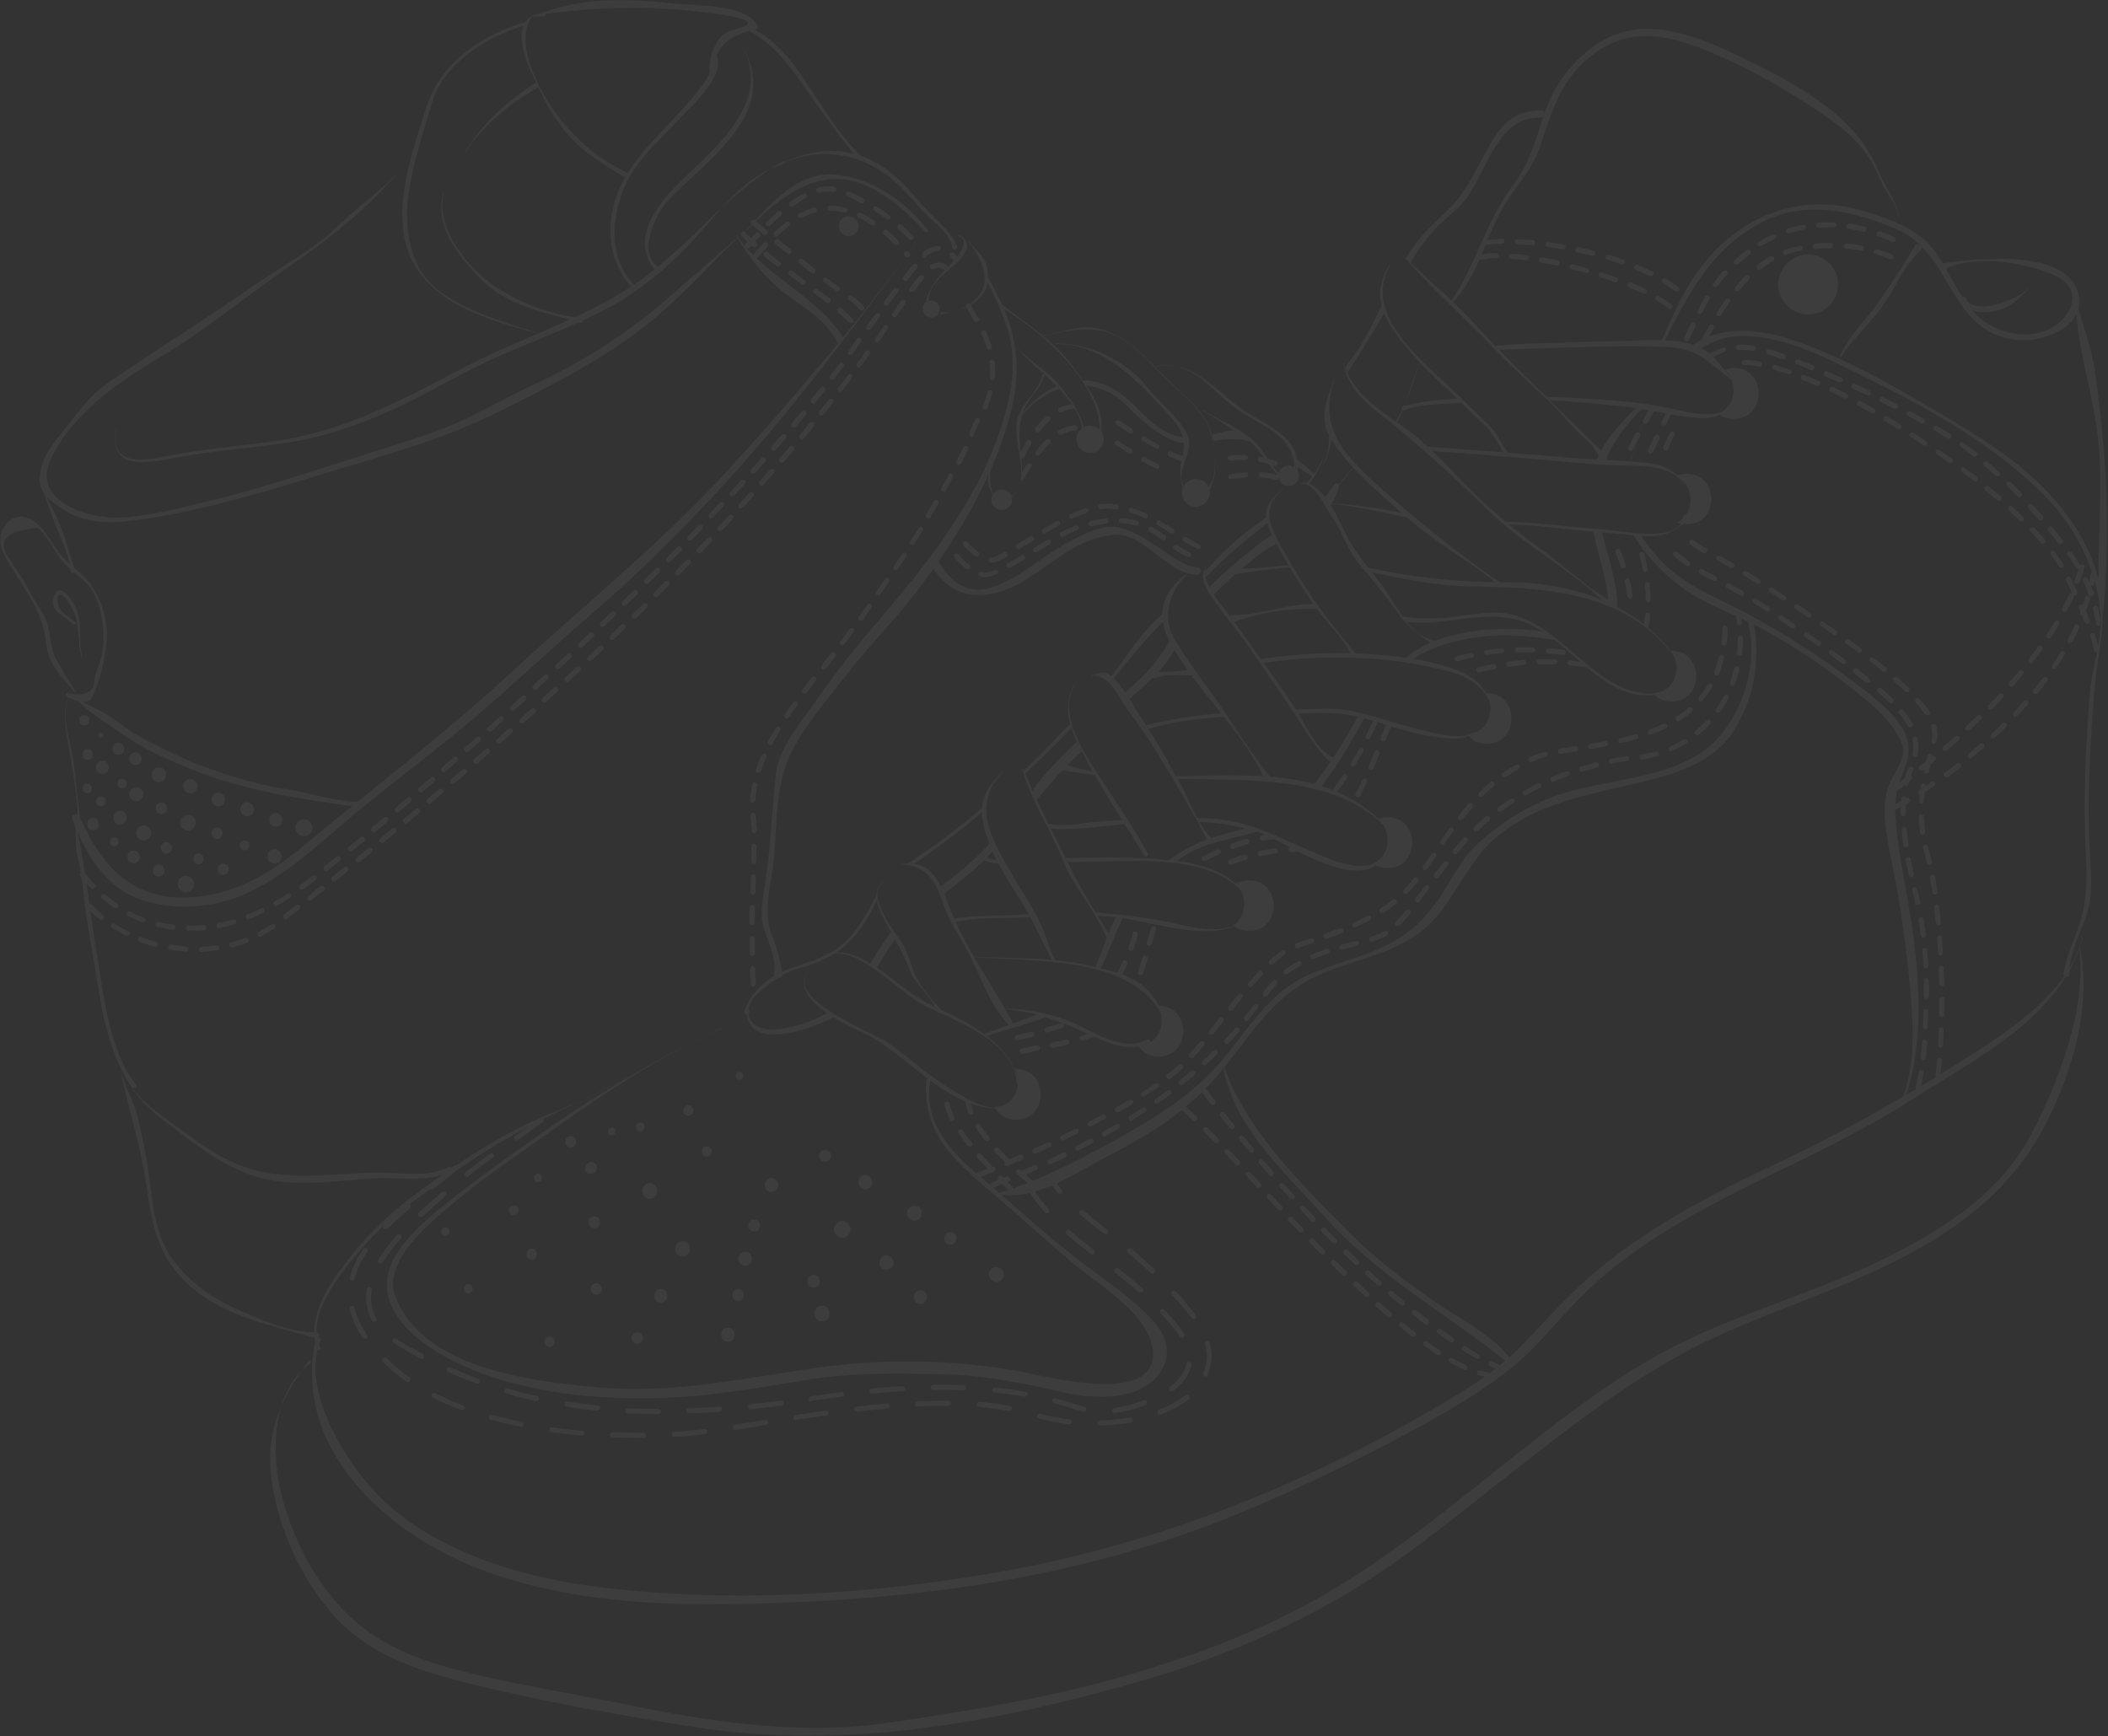 <svg viewBox="0 0 618 509" fill="none" xmlns="http://www.w3.org/2000/svg"><rect x="0" y="0" width="618" height="509" fill="#333333" stroke="none"/><g opacity=".05" clip-path="url(#clip0)" fill="#fff"><path d="M211.4 301.5c-20.6 9.6-39.4 21.2-57.8 34.4-7.6 5.4-15.2 10.9-22.5 16.7-5.9 4.7-14.5 11.9-16.9 19.4-5 15.5 15.4 26.4 27.1 30.7 19.6 7.2 43.9 8.5 64.4 6.4 10.5-1.1 21-2.9 31.4-4.6 13.5-2.1 27-1.9 40.6-1.5 11.6.3 23 2.7 34.3 5.3 5.3 1.2 11.1 1.6 16.4.8 11.2-1.7 18.8-11.9 9.6-21.9-6.8-7.4-15.8-13-23.6-19.2-9.5-7.4-18.2-15.7-27.5-23.4-8.3-6.9-16.3-16-14.2-27.6.2-.8-1.1-1-1.2-.2-1 16.3 9.1 24.2 20.7 34.1 7.7 6.6 15.2 13.5 23 20 7.4 6.2 22.1 14.7 22.8 25.4 1.1 16-31.5 7.2-38.4 5.9-19.7-3.7-40.9-4-60.7-1.1-21.6 3.1-42.3 7.7-64.2 5.6-19.1-1.8-50.8-5.4-58.8-26.7-3.7-10 9.5-20.9 16.1-26.5 8.3-7.1 17.6-13.4 26.5-19.7 16.6-11.9 34.2-23.9 53-32.2 0 0 0-.1-.1-.1z"/><path d="M292.6 350.2c11.3 2 23.1-6.6 32.7-11.5 11.8-6 22.9-13.1 31.6-23.3 8.2-9.6 14.2-20.5 25.3-27.2 10.7-6.5 23.6-7 33.9-14.7 9.7-7.2 13.1-19.8 22.2-27.7 12.9-11.1 29.5-13.1 45.4-17.1 8.8-2.2 18.8-5.8 24.1-13.7 6.3-9.3 8.6-21.8 6.2-32.8-.2-1-1.7-.5-1.5.4 3.3 12.6-2.3 29.8-13 37.5-10.4 7.5-25.2 8.3-37.3 11.4-11.2 2.8-20.8 8.3-29.2 16.1-3.6 3.3-6 7.6-8.5 11.7-3.9 6.6-8.2 12-14.9 16.1-8.7 5.4-19.2 6.8-28.2 11.5-9.1 4.8-15.3 14.1-21.5 22-8 10.1-17.9 16.8-29 23.1-12.1 6.9-25.1 13.8-38.4 17.9 0 .1 0 .2.1.3zM305.2 297.2c-.1 0-.2-.1-.3-.1-3 1.2-6.1 2.3-8.9 3.3-2.4.9-5 1.8-7.7 2.8.3.2.5.4.6.7 6.6-2.3 13.6-3.9 18.2-6 .1 0 .1-.1.2-.1l-2.1-.6zM328 268.3c-.1 0-.3 0-.4-.1-2.9 4.8-4.2 10.5-6.6 15.6.5 0 1.1.2 1.6.4 2.6-5.1 4.2-10.7 7-15.8-.6 0-1.1-.1-1.6-.1zM367 242.7c-.2-.1-.3-.2-.4-.3-2.2.7-4.4 1.3-6.8 1.9-6.5 1.6-12.2 4.3-17.3 8 .7 0 1.5.1 2.2.3.9-.6 1.8-1.3 2.7-1.8 6.3-4 14.4-4.9 21.6-7.1-.8-.4-1.6-.7-2-1zM398.4 209.4c-.2.4-.4.7-.6 1.1-3.8 7-8 13.8-13 20 .3 0 .7.1 1 .2.4.1.8.2 1.2.4 4.4-5.5 8-11.8 11.3-17.5.7-1.2 1.3-2.3 2-3.5-.6-.3-1.3-.6-1.9-.7zM469.5 155.5c-.9 0-1.7-.2-2.5-.3.3 1.5.6 3.1 1 4.7.7 3.1 3.2 10.9 3.6 17.2.2.1.4.2.6.2.6.2 1.3.4 2 .7 0-7.2-3.1-15.8-4.3-21-.1-.5-.2-1-.4-1.5zM480.8 119c-.2 0-.3-.1-.4-.2-5.1 5-10.1 10.1-12.6 16.7.9 0 1.9.1 2.8.1.8-2.3 1.9-4.6 3.4-6.8 2.1-3.4 4.9-6.5 7.9-9.5-.4-.2-.8-.2-1.1-.3zM453.1 185.3c-1-.2-1.9-.3-2.7-.4-8.1-.9-15.6-.7-23.5 1.1-6.2 1.4-11.2 3.9-15.5 7.3.7.1 1.4.2 2.1.4 7.5-5.1 17.6-7.2 26.3-7.4 5.3-.1 10.7.5 16 1.3-.9-.7-1.8-1.5-2.7-2.3zM569.6 77.2c-1-1.6-2-3.2-3.2-4.6-4.7-5.7-12.8-8.5-19.6-10.6-16-5.1-31.9-.6-43.6 11.1-7.7 7.7-12.1 17.5-16.3 27.4.3 0 .6 0 .8.1 7.1-14.3 14.5-28.4 29.3-35.7 12.6-6.3 27-3 39.2 2.4 11 4.9 13.6 15.9 20.7 24.6 4.7 5.8 12.2 8.9 19.6 7.6 5.5-1 13.5-4.4 13.1-11.4-1-15.7-30.1-12.3-40-10.9zm30 19.8c-5.7 2.1-11.9.9-16.9-2.1-6-3.7-8.8-10.2-12.2-16.1 8.5-4.3 23.8-1.8 32 2 9.2 4.1 4.4 13.4-2.9 16.2z"/><path d="M358.4 312.1c3.2 18.4 17.9 31.2 29.8 44.5 15.6 17.5 35.7 28.4 53.8 42.9.5.4 1.5-.1 1-.8-5.1-7.1-14-11.4-21.1-16.2-9.7-6.6-19.1-13.7-27.3-22.1-13.4-13.6-29.9-29.9-36-48.4-.1-.1-.2 0-.2.1zM478 135.7c1.1-3.7 2.6-7.4 3.2-11.1 0-.1-.1-.1-.1 0-.6 3.9-2.1 7.5-3.3 11.1h.2zM555.8 258.8c2.1 11.6 3.6 23.1 4.5 34.9.7 9 .9 20.1-2.8 28.9.3-.2.5-.3.8-.4h.2c5.1-15 4.5-31.6 2.5-47.3-1.5-11.8-4.4-23.4-5.3-35.3-.4-5.6.6-9.4 2.7-14.4 1.1-2.7 1.4-4.8.9-7.7-1.4-7.1-10.6-13.6-15.9-17.6-9.6-7.3-19.3-13.5-29.9-19.3-9.9-5.4-19.6-8.5-27.4-17.1-1.9-2.1-3.6-4.3-5-6.6-.8-.1-1.6-.2-2.4-.4 3.2 5.8 8.4 11 13 14.7 7.4 5.9 17.2 8.9 25.5 13.5 10.3 5.7 19.9 12.3 29 19.8 4.5 3.7 9.2 8.1 11.4 13.6 1.6 4-2.6 8.7-3.9 12.3-3 7.9.6 20.1 2.1 28.4zM614.7 167.9c-3.3-10.6-9.9-19.6-17.9-27.1-7.8-7.4-17.2-13.2-26.5-18.7-11.9-7.1-23.7-13.9-36.5-19.3-10.6-4.4-22.8-8.4-33.9-3.7-1.8.8-3.3 1.8-4.6 3 .8.2 1.5.5 2 1 3.2-2.4 6.9-4.1 11.8-4.5 12.4-1 26 6.2 36.8 11.5 19.1 9.4 40.1 21 54.8 36.6 8.4 8.9 14.1 20.9 15.1 33.1.5 5.9-1.2 11.8-2.3 17.5-1 5.5-1.2 11.2-1.6 16.8-.8 12.3-1 24.6-.4 36.9.3 6 .4 12.2-1.3 18-1.6 5.6-4.2 10.5-5.2 16.3-.2 1.3 1.8 1.5 1.7.2-.1-6.5 3.6-12.4 5.4-18.6 1.6-5.8.8-12.7.5-18.6-.7-15.2.2-30.5 1.4-45.7 1-12.5 4.6-22.3.7-34.7z"/><path d="M608.5 88.1c.3 14.3 5.6 28.4 6.8 42.8 1.3 15.9-.9 31.9.3 47.7.1.7 1 .7 1.1 0 1.4-15.8 1.3-32 0-47.7-.6-7.2-1.5-14.3-2.4-21.4-1-7.5-3.8-14.2-5.6-21.4-.1-.1-.2-.1-.2 0zM539.6 104.8c3.4-5.2 8.2-9.5 11.9-14.5 4-5.4 6.6-12.4 11.6-16.9 1.1-1-.8-2.6-1.7-1.3-3.2 5.3-6.6 10.6-10.1 15.7-4 6-9.1 10.1-12 16.8.2.2.3.3.3.2zM595 83.9c-2 2.9-6 4.1-9.2 5.2-2.4.8-8.2 1.6-9.5-1.6-.5-1.3-2.1 0-1.3.7 1.2 1.1 1.5 2.2 3.2 2.8 2.1.7 4.1.6 6.2.3 4.5-.8 8-3.7 10.6-7.3.2-.1 0-.2 0-.1zM610.5 274.8c-4.1 17.2-23.8 28.9-37.7 37.7-16.8 10.6-33.8 20-51.7 28.5-19.4 9.1-38.6 19.1-54.9 33.2-7.5 6.5-13.9 14-20.8 21-8.4 8.4-19.2 14.4-29.4 20.3-38.5 21.9-80 37.9-123.7 45.5-38 6.6-78.4 9.1-116.8 4.3-18.3-2.3-36.7-7.2-52.4-17.1-8-5-14.8-11.7-20.1-19.5-6.5-9.6-13.7-24.4-9-35.7.3-.8-1.2-1.3-1.4-.4-7 31.9 20.2 56.6 47.4 67.2 30.8 12 66 11.3 98.5 9.7 42.2-2.1 84.6-9.3 123.8-25.4 19.5-8 38.9-17.4 57.3-27.7 8.4-4.7 16.8-9.8 24.2-15.9 8.1-6.8 14.5-15.5 22.2-22.7 27.1-25.3 63.4-35.4 94-55.1 18.8-12.1 44.3-24.3 50.6-47.7 0-.3-.1-.3-.1-.2z"/><path d="M183.4 315.7c-8.6 6.2-20.2 9.5-29.7 14.2-11.7 5.8-22.3 13.1-32.8 20.9-8.7 6.5-15.9 14.1-22.2 23-4.4 6.3-8.3 14.1-5.8 21.8.2.7 1.3.3 1-.4-4.7-9.9 6.9-23 12.8-29.9 7.2-8.3 16.5-14.6 25.4-20.9 8.5-6 17.3-11.3 26.6-16.1 8.1-4.2 17-7.5 24.7-12.5.1 0 .1-.1 0-.1zM609.5 277.3c2.5 18.3-6 40.3-14.5 56.1-9.3 17.2-26.3 27.6-43.3 36-17.6 8.6-36.6 14.1-54.4 22.2-19.8 9-36.5 22-53.5 35.4-18.6 14.7-36.9 30.1-57.6 41.7-19.2 10.8-40.1 18.2-61.2 24-20.7 5.6-41.9 9-63.1 12.2-25.6 3.9-51.4.4-76.5-4.8-16.3-3.4-32.9-5.9-49.1-9.9-13.8-3.5-26.1-8-36-18.5-8.6-9.2-14.6-21-17.7-33.2-3.1-12.1-3.1-30.8 8.4-38.8.6-.4-.2-1.3-.6-.6-8 10.8-12.7 20.8-10.8 34.7 2 14.2 8.1 27.8 17.3 38.8 10.7 12.6 25.5 17.2 41.1 21.1 21.7 5.4 44.4 9.3 66.5 12.8 43.2 6.7 86.9-1.4 128.5-13.2 19.7-5.6 38.9-13.2 56.9-23.2 19.4-10.7 36.6-25.3 54-38.9 19.8-15.4 38.6-30.2 61.7-40.4 19.1-8.5 39-14.5 57.3-24.9 15.9-9 28.7-20.3 37-36.7 8-15.8 13.3-34.2 9.8-51.9-.1-.1-.3-.1-.2 0zM451.8 32.3c-9.2.3-12.1 4.8-16.5 12.8-2.8 5-5 10.1-8.9 14.4-3.9 4.2-8.2 7.6-11.6 12.3-1 1.3-1.8 2.6-2.7 4 .5.4 1 .9 1.3 1.5 2-3.6 4.4-6.9 7.2-10 3.1-3.4 7.2-6 9.8-9.8 5.8-8.5 9-23.5 21.4-23 1.4 0 1.4-2.2 0-2.2zM405.7 90.5c0-.3-.2-.7-.3-1 0-.1-.1-.3-.1-.4-2.8 5.9-5.7 11.8-9.8 17.1-.4.5-.8 1-1.1 1.6l.2.2c.1.1.1.2.1.3.1.3.3.7.3 1 .1-.2.2-.3.3-.5 3.9-5.9 7.4-11.6 10.8-17.5-.3-.2-.4-.4-.4-.8zM390 127.1c-.1-.2-.3-.4-.4-.6.1 3.3-.1 6.6-1.8 9.8 0 .1.1.2.1.1 1.5-2.8 2.2-5.8 2.7-8.8-.3-.1-.5-.3-.6-.5zM408.9 123.9c.2.1.3.2.4.4 1.3-2 2.1-4.4 2.9-6.7-.9 2.2-2 4.4-3.3 6.3zM397.2 136.6c-2.5 2.5-4.7 5.1-6.2 8.1 1.8-3 4-5.5 6.3-8 0 0-.1 0-.1-.1zM389.5 149.4c.3-1.7.8-3.2 1.5-4.7-.7 1.2-1.4 2.5-2 3.9.2.3.4.5.5.8zM416.3 105.7c-1.4 3.7-2.6 7.4-3.8 10.9-.1.3-.2.6-.3 1 1.7-3.8 2.9-7.8 4.1-11.9.1.1.1 0 0 0z"/><path d="M551.2 51.2c-1.8-4.5-4.1-8.3-7.2-12-8-9.4-21.1-16.5-32-21.7-9.8-4.7-21-10-32.1-8.9-9 .9-16.7 7.1-21.8 14.1-2.9 3.9-4.7 8.6-6.2 13.2-2.3 7.2-4 12.7-8.7 18.9-7.8 10.4-10.5 23.2-18 33.8.2.1.3.2.5.4 1.1-1.3 2.1-2.5 3-3.8 2.9-3.9 5-8.8 6.8-13.3 2.4-6 4.8-11.3 8.7-16.5 3-4 5.6-7.4 7.2-12.2 3.8-11.1 6.3-20.6 16.4-27.8 11.1-7.9 22.5-4.8 33.9 0 11.6 4.9 21.7 10.7 32.1 17.7 5.9 3.9 10.8 7.9 14.6 13.9 1.3 2.1 2.3 4.5 3.3 6.7 1.4 3.1 4.7 6.5 4.8 10 0 .1.2.1.1 0-.2-4.3-3.7-8.4-5.4-12.5zM530.1 92.2c4.8 0 8.8-4 8.8-8.8 0-4.8-4-8.8-8.8-8.8-4.8 0-8.8 4-8.8 8.8 0 4.8 4 8.8 8.8 8.8zM243.2 296.5c-1.1.7-2.3 1.4-3.6 2-6 2.7-20.7 7.4-20.6-3.7 0-.1-.1-.1-.1 0-1.2 13.7 17 7.5 24 4.2.6-.3 1.3-.6 1.9-1-.7-.4-1.1-1-1.6-1.5zM261.6 272.8c-1.4 1.8-2.7 3.6-4 5.7-.9 1.5-1.8 2.9-2.6 4.3.1.1.3.1.4.2l.2.2c.3.2.7.5 1 .7.1.1.2.1.3.2l2.7-4.5c1-1.8 2.2-3.4 3.4-4.9-.6-.6-1-1.2-1.4-1.9zM291.6 248.9c-.4-.7-.7-1.4-1-2.1-4.1 4.5-8.6 8.6-13.4 12l-2.1 1.5c.6.6.9 1.3 1.2 2.1 4.6-3.6 9.4-7.1 13.5-11.5.7-.6 1.3-1.3 1.8-2 .1.1 0 0 0 0zM343.4 187.1c-2.1 3.5-4.1 6.7-7.1 9.8-2.4 2.5-4.9 4.7-7.4 7 .3.2.5.4.7.7.4.3.7.6.9 1 3.7-3.6 7.9-6.7 11-10.8 1.3-1.7 2.4-3.5 3.5-5.3-.5-.7-1.1-1.5-1.6-2.4zM373.4 156.5c-1.7 1.1-3.4 2.2-5 3.5-4.9 3.9-9.9 8-14.3 12.6.6.7 1.1 1.3 1.5 2 3.9-4 8.2-7.7 12.5-11.2 1.9-1.6 4.2-2.9 6.6-4.3-.6-.8-1-1.9-1.3-2.6zM391.2 142c-1.2 1.6-2.1 3-3.2 4.3.1.1.2.1.3.2.5.6 1 1.3 1.5 2 1.3-1.7 2.3-3.7 2.7-6 .2-.8-.8-1.1-1.3-.5zM315.9 217.2c-4.8 4.7-9.6 9.4-13.4 14.8.1.1.1.2.2.4.2.9.7 1.7 1 2.4 3.7-4.5 7.5-8.9 11.8-13l1.8-1.8c-.6-.9-1-1.9-1.4-2.8z"/><path d="M257.1 263.3v-.9c-.5.8-1.1 1.6-1.5 2.5-2.9 5.6-5.7 10.1-11.1 13.8-4.3 2.9-9.9 3.9-14.7 6-5.1 2.2-9.9 6.5-11.6 11.8-.4 1.2 1.9 1.2 1.5 0-1.2-3.7 6.3-8.3 8.6-9.9 3.8-2.6 8.5-3.1 12.6-5 8.4-3.8 12.3-9.8 16.3-17.7-.1-.3-.1-.5-.1-.6zM288.5 236.4c-3.9 3.3-7.9 6.5-12 9.6-3.2 2.4-6.9 4.7-10.3 7.3h.6c.3 0 .5.1.7.3 1.9-1.3 3.8-2.5 5.3-3.7 4.2-3.1 8.4-6.1 12.4-9.5 1.1-.9 2.1-1.8 3.2-2.7 0-.4.1-.8.1-1.3zM314 211.9c-3.4 3.6-6.8 7.1-10.3 10.6-1.2 1.2-2.4 2.3-3.6 3.4.1.1.2.3.2.5s.1.4.1.6c3.2-3 6.4-6.1 9.5-9.2 1.5-1.5 3-3.1 4.5-4.7-.1-.5-.3-.8-.4-1.2zM371.5 151.5c0-.1 0-.1 0 0-1.3.8-2.5 1.8-3.8 2.7-5.5 3.9-10 8.6-14.5 13.4 0 .1.1.2.1.4 0 .3 0 .5-.1.7v.8c5.9-6.1 12-11.2 18.6-16.4-.2-.6-.3-1.1-.3-1.6zM383.6 142.2c1.7-2.3 3.2-4.9 4.4-7.8 0-.1-.1-.1-.1-.1-1.3 2.8-3 5.3-5 7.5.1 0 .3.1.4.2 0 0 .1.1.3.2zM341.2 180.9c-.1-.4-.1-.8-.1-1.2-1.4 1.3-2.8 2.5-4 3.9-4 4.2-7.2 9.4-10.8 14-.4.5-.7.9-1.1 1.4.3.1.6.4.7.7 1.5-1.8 2.9-3.6 4.4-5.4 3.6-4.6 7.4-8.7 11.3-12.7-.2-.2-.3-.4-.4-.7zM292.1 375.9c1.2 0 2.2-1 2.2-2.2 0-1.2-1-2.2-2.2-2.2-1.2 0-2.2 1-2.2 2.2.1 1.2 1.1 2.2 2.2 2.2zM278.6 364.9c2.4 0 2.4-3.7 0-3.7s-2.4 3.7 0 3.7zM268.1 357.9c1.2 0 2.2-1 2.2-2.2 0-1.2-1-2.2-2.2-2.2-1.2 0-2.2 1-2.2 2.2.1 1.2 1.1 2.2 2.2 2.2zM253.7 348.7c2.7 0 2.7-4.2 0-4.2s-2.7 4.2 0 4.2zM241.9 340.601c2.3 0 2.3-3.5 0-3.5-2.3-.1-2.3 3.5 0 3.5zM269.8 382.3c2.6 0 2.6-4 0-4-2.5 0-2.5 4 0 4zM259.9 372.301c1.1 0 2.1-1 2.1-2.1s-1-2.1-2.1-2.1-2.1 1-2.1 2.1.9 2.1 2.1 2.1zM246.3 358.1c-1.3.5-2.1 1.6-1.7 3 .3 1.2 1.7 2.1 2.9 1.7.1 0 .2-.1.2-.1 2.2-.8 2.2-3.6 0-4.4-.1 0-.2-.1-.2-.1-1.2-.5-2.6.5-2.9 1.7-.4 1.3.5 2.5 1.7 2.9 1.5.6 3-.9 3-2.3.1-1.5-1.5-3-3-2.4zM238.5 377.5c2.4 0 2.4-3.7 0-3.7s-2.4 3.7 0 3.7zM241 387.4c2.9 0 2.9-4.6 0-4.6-3 .1-3 4.6 0 4.6zM213.4 393.4c2.6 0 2.6-4.1 0-4.1s-2.6 4.1 0 4.1zM216.4 381.4c2.2 0 2.2-3.4 0-3.4s-2.2 3.4 0 3.4z"/><path d="M216.6 379.901c.5 0 .5-.8 0-.8s-.5.8 0 .8zM218.5 371.1c2.6 0 2.6-4.1 0-4.1-2.7 0-2.7 4.1 0 4.1zM221.1 361.1c2.3 0 2.3-3.6 0-3.6s-2.3 3.6 0 3.6zM226.2 347.2c.1 0 .1-.1 0-.1-.1-.1-.1.1 0 .1zM186.8 394.001c2.2 0 2.2-3.4 0-3.4s-2.2 3.4 0 3.4zM193.9 380c.1 0 .1-.1 0-.1-.1-.1-.1.1 0 .1z"/><path d="M193.7 381.9c2.6 0 2.6-4 0-4-2.5 0-2.5 4 0 4zM200.1 368.4c2.9 0 2.9-4.5 0-4.5s-2.9 4.5 0 4.5zM226.2 349.5c2.6 0 2.6-4.1 0-4.1s-2.7 4.1 0 4.1zM161.1 394.9c2 0 2-3 0-3s-2 3 0 3zM173.2 377.801v.2c0 2.1 3.3 2.1 3.3 0v-.2c-.1-2.1-3.3-2.1-3.3 0zM137.3 379.2c1.7 0 1.7-2.7 0-2.7s-1.7 2.7 0 2.7zM155.9 369.301c2 0 2-3.2 0-3.2-2.1 0-2.1 3.2 0 3.2zM174.2 360.101c2.3 0 2.3-3.5 0-3.5-2.2 0-2.2 3.5 0 3.5zM190.5 351.5c2.9 0 2.9-4.6 0-4.6s-2.9 4.6 0 4.6zM207.2 339.1c2 0 2-3 0-3-1.9-.1-1.9 3 0 3zM216.8 316.6c1.5 0 1.5-2.3 0-2.3s-1.5 2.3 0 2.3zM201.8 327.101c2 0 2-3 0-3s-2 3 0 3zM187.7 331.701c1.7 0 1.7-2.6 0-2.6s-1.6 2.6 0 2.6zM179.3 332.901c1.5 0 1.5-2.3 0-2.3s-1.5 2.3 0 2.3zM174 344.001c.2-.1.4-.2.5-.4.5-.6.7-1.4.3-2.1-.5-.8-1.5-1.1-2.3-.6-.2.1-.4.3-.5.4-.6.5-.6 1.5-.3 2.1.4.8 1.4 1 2.3.6zM167.3 336.401c2.1 0 2.1-3.3 0-3.3s-2.1 3.3 0 3.3zM157.7 346.601c1.6 0 1.6-2.5 0-2.5-1.5.1-1.5 2.5 0 2.5zM150.6 356.3c1.9 0 1.9-2.9 0-2.9-1.9-.1-1.9 2.9 0 2.9zM143.5 350.701c.1 0 .1-.1 0-.1s-.1.1 0 .1zM130.5 362.4c1.7 0 1.7-2.6 0-2.6-1.6.1-1.6 2.6 0 2.6zM237 284.7c-5.9 7.7 10.3 15.5 15.4 17.8 14.1 6.3 26.6 25.1 43.6 22.2.6-.1.2-1.1-.3-.8-5.6 3.2-13.8-2.7-18.5-5.6-6-3.7-11.2-8.7-17-12.7-4.3-2.9-30.3-12.7-23.1-20.8.1-.1-.1-.2-.1-.1zM241.9 279.9c9.9-3 20.9 10.7 28.9 14.8 9 4.6 26.6 10.4 27.3 22.8 0 .5.8.4.7-.1-3-12.1-14.8-17.6-25.3-22.5-7.3-3.4-12.6-9.2-19.5-13.1-3.6-2.1-8.1-3.4-12.1-2-.1 0-.1.1 0 .1z"/><path d="M258.9 258.4c-4.1 3.4-.8 9.1 1.2 12.9 2.3 4.3 4.7 8 6.4 12.7 1.8 4.9 6.4 7.7 8.2 12.5.4.9 1.6.1 1-.6-3.3-3.7-6.6-7.4-8.3-12.2-.9-2.4-1.4-4.8-2.8-7-2.3-3.7-11.1-14-5.6-18.2.1-.1 0-.2-.1-.1zM264.2 253.5c8.1.1 10.4 5.8 12.8 12.7 1.3 3.8 3.6 7.3 5.6 10.7 4.6 7.9 7 17.4 13.4 23.9.5.5 1.4-.1 1-.8-6.1-11.3-14-22-18.7-34.2-2.8-7.3-5.4-14-14.1-12.4-.1-.1-.1.1 0 .1zM295.1 296c9.1.6 17.6 4.2 25.8 8 5.2 2.4 10.2 4.1 15.8 2.2 1.1-.4.4-1.9-.6-1.4-6.9 4-15.9-2.7-22.2-5.2-6.4-2.5-12-3.8-18.9-3.8 0 .1 0 .2.1.2z"/><path d="M285.6 280.6c17.2 1.5 46.6-.6 55.3 17.6.3.5 1.2 0 .8-.5-2.3-3.3-3.7-6.4-6.9-8.9-3.6-3-9.3-4.2-13.7-5.3-11.6-3-23.6-2.4-35.5-3-.1 0-.1.1 0 .1zM303.2 268.7c-.2-.2-.3-.5-.4-.8l-3.9.3c-6.5.5-13-.1-19.5 1.2-.7.2-.4 1.3.3 1.1 7-1.9 14.8-1 22-1.6.6 0 1.1-.1 1.7-.1-.1.1-.2 0-.2-.1zM363.3 270.9c-7.8 3.6-16.5 0-24.5-1.3-6-1-12-1.7-18.1-2.1h-.1c.3.3.5.6.6 1 1.5.1 3.1.2 4.6.3 11.6 1 26.3 7.3 37.5 2.3.2-.1.1-.2 0-.2zM293.6 252.5c-1.8-.3-3.5-.7-4.9-1.5-.7-.4-1.4.8-.6 1.1 2 .9 4 1.2 6.1 1.2-.4-.2-.6-.5-.6-.8zM334.6 251.6c-7.3-.4-14.6-.1-21.9 0h-.6c.1.1.2.3.2.5 0 .1 0 .2.1.4v.3c2.8-.1 5.6-.2 8.4-.2 13.2-.1 33.3-1.9 43.3 8.7.1.1.2 0 .1-.1-6.8-8.5-19.7-9.1-29.6-9.6z"/><path d="M299.7 225.3c2.3 9.2 8 17.1 11.4 25.9 3.3 8.5 9.8 15.3 13.2 23.5.3.8 1.5.2 1.1-.5-4.3-6.9-8.7-13.7-12.2-21-4.4-9.2-9.6-18.5-13.3-28 0 0-.2 0-.2.1zM294 226.2c-7.4 7-7.5 12.3-3.6 22 2.3 5.8 5.9 11.1 9.2 16.5 3.5 5.6 6 11.5 9 17.3.3.6 1.3 0 .9-.5-2.1-3.3-2.8-7.3-4.5-10.8-2.2-4.8-5.4-9.2-8-13.8-5.8-10.1-12.8-20.7-2.9-30.6 0-.1-.1-.2-.1-.1zM406 250.9c-5.5 6.2-15.5 1.2-21.6-1.3-8.2-3.5-15.9-7.7-24.9-9.1-2.9-.5-5.9-.7-8.9-.7.4.3.6.7.6 1.2 6 .2 12 1.1 17.8 3 8.9 3.1 29.1 18.6 37.2 7 0-.1-.1-.2-.2-.1z"/><path d="M330 241.2c-.3-.2-.4-.5-.4-.8-2.5.1-5 .3-7.6.5-4.7.3-10.6 1.9-15.3.4.4.5.6 1 .8 1.6 7.4.7 15.4-.7 22.8-1.3 0-.1-.2-.2-.3-.4zM320.9 226.3c-3.1-.6-6.2-1.3-9.2-2.4-1.3-.5-1.8 1.8-.3 2 3.4.4 6.6.9 9.9 1.4-.3-.3-.4-.6-.4-1zM344.1 227.6c.2.2.3.5.3.8 6.1 0 12.2.1 18.3.3 15.8.5 32.9 2.4 44.3 14.6.1.1.2 0 .1-.1-16-18.4-39.9-15.9-63-15.6z"/><path d="M315.1 200.5c-3.9 6.5-1.5 12.9 1.7 19.2 5.5 10.7 12.4 20.9 18.7 31.2.4.6 1.4.1 1-.6-3.9-7.4-8.8-14.3-13.3-21.3-4.8-7.5-13.6-19.5-8-28.4.1-.1 0-.2-.1-.1zM319.9 198.2c5.3-1 8.4 7 10.9 10.2 3.1 4.1 5.9 8.2 8.6 12.6 5.2 8.4 10.2 17 14.8 25.7.5.9 1.9-.2 1.1-.9-4.2-3.9-6.5-11.1-9.3-16.1-3.5-6.2-6.9-12.4-10.8-18.3-2.5-3.7-5.4-9.3-8.5-12.4-2.3-2.3-3.6-2.1-6.7-1-.2.1-.2.2-.1.2z"/><path d="M358.9 209.3c-.1-.1-.1-.2-.1-.3-7.8.7-15.5 1.8-23.2 3.7-.8.2-.5 1.5.3 1.2 7.7-2.3 15.7-3.3 23.8-3.8-.3 0-.5-.3-.8-.8zM432.7 214.2c-3.6 3.9-16.2-.3-20.5-1.4-8.2-2.1-15.3-5.3-23.9-5-3 .1-5.9.2-8.8.3.4.3.6.7.6 1.1 6.2-.3 12.4-.4 17.9.9 7.5 1.8 14.7 4.9 22.4 5.9 3.8.5 9.4 1.5 12.3-1.7.1-.1 0-.2 0-.1zM349.6 197.3c-.3-.3-.4-.6-.4-.9-3.5.4-7.1.7-10.7.6-1.5 0-1 2.3.2 1.8 3.4-1.4 7.8-.6 11.5-.9h.1c-.3-.2-.5-.4-.7-.6zM426.7 196.3c-8.2-3-17.8-4.1-26.4-4.6-10-.6-20.1 0-30 1.4-.4.1-.8.1-1.2.2.4.3.8.7 1 1.1 6.5-.9 13.1-1.5 19.7-1.6 9.4-.1 18.5.5 27.7 2.4 7.6 1.6 15.7 2.8 19.3 10.7 0 .1.2 0 .1-.1-2-5-5-7.6-10.2-9.5z"/><path d="M353.5 166c-1.3 2.7-1 4.5.5 7.1 3.7 6.2 9 11.8 13 17.8 4.2 6.3 8.6 12.4 12.7 18.7 3.2 4.9 5.9 9.8 10.2 13.7.9.8 1.9-.8.9-1.2-4.8-2.2-7.5-8.7-10.3-13.1-3-4.8-6.3-9.4-9.6-14-3.2-4.5-6.4-9.1-9.7-13.6-2.6-3.6-9.4-10.5-7.6-15.4.1 0 0-.1-.1 0zM348.5 167.8c-7.5 5.2-10 12-5.6 20.3 7.7 14.3 20.8 25.3 27.8 40.2.5 1 2.1 0 1.3-1-6.9-8.6-12.5-18.4-19.1-27.3-3.1-4.1-6-8.3-8.6-12.7-3.9-6.4-1.3-14.8 4.3-19.4.1 0 0-.1-.1-.1z"/><path d="M385.8 177.5c-.1-.1-.1-.3-.2-.4-8.4-.2-16.2 3.3-24.5 3.3-1.5 0-1.1 2.4.3 2 8.4-3 16.9-4.1 25.3-3.9-.3-.3-.7-.6-.9-1zM489.3 202.7c-19.6 4.9-29.2-18.6-46.4-22.6-4.8-1.1-10-.1-14.8.5-6.3.9-11.6 1-17.3.1.5.4.9.9 1.3 1.6 12.1 1.6 24.6-4.6 36.2.7 14.3 6.5 23.1 25.6 41.1 19.8 0 0 0-.1-.1-.1zM378.2 165.6c-5.3.6-10.6 1.2-16 1.1-1.2 0-1 1.8.2 1.6 5.4-.8 10.8-1.6 16.2-2-.2-.2-.3-.4-.4-.7zM441 170.7c-14.3 0-27.2-1.4-41-4.5l.5.5c.2.3.3.5.2.8 9.9 2 19.1 4.2 29.5 4.4 22.5.4 46.4 1.1 61.1 21.2.1.1.2 0 .1-.1-11.8-16.5-30.7-22.3-50.4-22.3z"/><path d="M375.9 143.5c-6.8 5.5-5.3 8.9-1.5 16.2 3.1 6 6.8 11.7 10.5 17.3 3.2 4.9 9.2 9.9 11.2 15.2.4 1.1 1.9.2 1.2-.7-5.6-6.9-11-13.6-15.7-21.1-2.3-3.6-4.4-7.3-6.5-11.1-3.3-6.1-5-10.9 1-15.8-.1 0-.2-.1-.2 0zM381.5 141.7c4.2.1 6.9 6.9 9 9.9 3.2 4.5 4.7 10.1 8.4 14.3 4 4.6 7.6 9.2 11.2 14.2 2.7 3.8 6 5.8 9.5 8.6.8.7 1.4-.8.6-1-6.9-1.3-10.8-10.2-14.5-15.4-3.7-5.2-7.9-9.3-10.8-15.1-2.2-4.3-7.1-16.1-13.2-15.7-.3.1-.3.2-.2.2zM393.8 106.5c1.3 6.7 5.3 10.6 10.5 14.7 7.2 5.6 13.7 11.3 20.4 17.4 6.9 6.3 13 13 20.5 18.7 8.6 6.5 17.9 12.2 25.7 19.8.8.8 1.9-.7.9-1.2-7-3.8-13.5-10.3-20-14.9-8.3-5.9-15.7-12.3-22.8-19.6-4.8-4.9-10.1-10.7-15.6-14.8-7.5-5.6-16.6-10.5-19.5-20.1.1-.2-.1-.1-.1 0zM440.6 171.4c-10.2-7.1-20.3-14.9-29.6-22.9-4.9-4.3-9.9-8.4-14.3-13.3-6.8-7.5-8.6-14.3-5.5-24.1 0-.1-.1-.1-.1 0-1.7 4.8-4.4 11.1-1.7 16.1 3.3 6.1 8.3 11.2 13.4 15.9 5.5 5 11.1 10.1 17.1 14.5 6.3 4.6 13.5 8.8 19.5 14 .3-.2.7-.2 1.2-.2z"/><path d="M413.2 151.4c-.2-.2-.3-.5-.3-.7-7.9-1.5-15.4-2.9-23.5-3.1-.1 0-.1.1 0 .1 8.2.5 16.2 2.8 24.3 4.2-.1-.2-.3-.3-.5-.5zM493.4 151.6c-.7 7.7-17.3 4.1-21.8 3.8-8.9-.7-17.8-1.9-26.7-2.3-1.4-.1-2.7-.1-4.1-.2.3.2.6.5.9.8 3.8.2 7.7.4 11.5.8 9.2 1 18.5 1.8 27.7 2.6 5.9.5 9.9-.6 13.8-4.9 1.1-1.1-1.2-2.1-1.3-.6zM483.6 135.8c-8.6-1-17.4-1-26-1.8-11.5-1-23.1-1.9-34.6-2.7-1.7-.1-3.5-.3-5.3-.4.6.3 1.2.7 1.8 1.3l3.6.3c8.6.5 17.1 1.3 25.7 2 8 .6 15.9 1.6 23.9 1.9 6.9.3 16.3-.8 21.1 5.5.1.1.2 0 .1-.1-2.5-3.5-6-5.5-10.3-6z"/><path d="M407.2 77.9c-5.9 9.7-.7 17 5.9 24.9 4.5 5.4 9.9 10 14.9 14.9 2.3 2.2 4.5 4.6 6.9 6.7 3.1 2.8 4.3 6 6.5 9.3.5.7 1.4 0 .9-.7-2.6-3.4-3.5-6.4-6.7-9.3-3.7-3.4-7.1-6.9-10.7-10.3-8.9-8.4-25.3-21.7-17.5-35.4-.1-.1-.2-.2-.2-.1zM411.1 74.8c8.6 9.7 18.3 18.5 27.3 27.8 5.1 5.3 10.6 10.3 16 15.3 2.6 2.4 4.7 5.2 7.1 7.7 2.5 2.6 5.3 4.2 6.9 7.6.5 1 2-.1 1.2-.9-9.6-9.4-19.2-18.8-28.7-28.3-5-5-9.6-10.4-14.7-15.3-4.9-4.7-10.3-9.1-15-14-.1-.1-.2 0-.1.1z"/><path d="M506.5 119.1c-2.2 4.7-14.8 1-18.4.3-7.9-1.6-16-2.1-24.1-2.6-3.7-.2-7.4-.4-11.2-.5.3.2.6.4.9.7.1.1.1.2.2.3 7.2.4 14.4 1.1 21.5 1.8 7.9.7 15.6 3.2 23.5 3.5 2.9.1 6.6-.6 7.7-3.5h-.1zM428 117.1c-.1-.1-.2-.2-.2-.3-5.6.3-11.2.9-16.4 2.3-.8.2-.4 1.5.3 1.2 4.4-1.8 9.2-1.7 13.9-2 1.3-.1 2.6-.2 3.8-.3-.4-.2-.9-.5-1.4-.9zM508.9 112.2c-4.4-4.3-6.2-9.1-12.4-11.1-6.7-2.2-15.1-1.2-22-1.1-9.3.1-18.5.6-27.8.8-3 .1-6 .4-9 .7.5.2 1 .6 1.4 1.1.7 0 1.4-.1 2.1-.1 8.3-.3 16.6-.6 24.9-.8 7.8-.2 15.6-.3 23.4.1 8.9.5 12.7 5.7 19.2 10.4.1.2.2 0 .2 0z"/><path d="M508.4 107.9c-1 0-2 .2-2.8.5 4 3.3 3.4 10.9-1.8 12.9 1.1.9 2.7 1.5 4.6 1.5 9.6 0 9.6-14.9 0-14.9zM494.5 138.9c-1.3 0-2.4.3-3.3.7 5.7 2.2 5.8 11 .5 13.6.8.3 1.8.5 2.8.5 9.6.1 9.6-14.8 0-14.8zM490.1 190.8h-.3c3.4 4.2 1.7 12.2-5.2 12.4 1.2 1.5 3 2.5 5.5 2.5 9.6 0 9.6-14.9 0-14.9zM435.9 203.2h-.3c2.9 4.3 1.1 11.7-5.5 12 1.2 1.7 3.1 2.9 5.8 2.9 9.6 0 9.6-14.9 0-14.9zM406.8 239.6c-1.1 0-2.1.2-2.9.6 4.3 3.1 3.8 10.9-1.4 13 1.1.8 2.5 1.3 4.3 1.3 9.6 0 9.6-14.9 0-14.9zM366.2 258.1c-1.6 0-3 .4-4 1.1 3.6 3 3.3 9.5-.6 12.1 1.2 1 2.7 1.6 4.7 1.6 9.5.1 9.5-14.8-.1-14.8zM339.7 294.9h-.3c2.7 4.3.8 11.4-5.7 11.7 1.2 1.9 3.2 3.2 6 3.2 9.6-.1 9.6-14.9 0-14.9zM297.9 313.4h-.3c2.2 4.3.2 10.9-6 11.2 1.1 2.1 3.2 3.7 6.3 3.7 9.6 0 9.6-14.9 0-14.9zM193 414.6c-3.1 0-6.1-.1-9-.2-.4 0-.7-.4-.7-.8s.3-.7.8-.7c2.9.1 5.9.2 9 .2.4 0 .7.3.7.8 0 .3-.4.7-.8.7zm9-.2c-.4 0-.7-.3-.8-.7 0-.4.3-.8.7-.8 2.9-.1 5.9-.3 9-.5.4 0 .8.3.8.7 0 .4-.3.8-.7.8-3 .3-6 .4-9 .5zm124.8-.1c-.4 0-.7-.3-.7-.6-.1-.4.2-.8.6-.9 2.9-.4 5.8-1.2 8.6-2.2.4-.1.8.1 1 .4.1.4-.1.8-.4 1-2.8 1-5.9 1.8-8.9 2.3h-.2zm-8.9-.4h-.2c-1-.3-2.2-.6-3.5-1-1.5-.5-3.2-1-5.2-1.5-.4-.1-.6-.5-.5-.9.1-.4.5-.6.9-.5 2 .5 3.7 1 5.2 1.5 1.3.4 2.4.7 3.4 1 .4.1.6.5.5.9 0 .3-.3.5-.6.5zm-142.8-.3c-.1 0-.1 0 0 0-3.1-.3-6.1-.7-9-1.2-.4-.1-.7-.5-.6-.9.1-.4.4-.7.9-.6 2.9.5 5.9.9 8.9 1.2.4 0 .7.4.7.8-.2.5-.6.7-.9.7zm44.9-.4c-.4 0-.7-.3-.7-.7 0-.4.3-.8.7-.8 2.9-.3 5.9-.6 8.9-1 .4-.1.8.2.8.6.1.4-.2.8-.6.8-3.1.4-6.1.8-9.1 1.1zm17.8-2.3c-.4 0-.7-.3-.7-.6-.1-.4.2-.8.6-.9l.8-.1c2.8-.4 5.5-.8 8.1-1.2.4-.1.8.2.8.6.1.4-.2.8-.6.8-2.6.3-5.3.7-7.9 1.1l-1 .1c0 .2-.1.2-.1.2zm-80.5-.1h-.2c-2.9-.7-5.9-1.4-8.8-2.3-.4-.1-.6-.5-.5-.9.1-.4.5-.6.9-.5 2.8.8 5.7 1.6 8.7 2.2.4.1.7.5.6.9 0 .4-.4.6-.7.6zm143.2-1.3h-.1c-2.8-.5-5.8-.9-8.8-1.2-.4 0-.7-.4-.7-.8s.4-.7.8-.7c3.1.3 6.1.7 9 1.3.4.1.7.5.6.9-.2.2-.5.5-.8.5zm-44.9-.9c-.4 0-.7-.3-.7-.7 0-.4.3-.8.7-.8 3.1-.3 6.1-.5 9-.7.4 0 .8.3.8.7 0 .4-.3.8-.7.8-2.9.1-5.9.4-9.1.7.1 0 .1 0 0 0zm87.9-.7c-.2 0-.5-.1-.6-.3-.3-.3-.2-.8.1-1 2.7-2 4.3-4.3 4.8-6.7.1-.4.5-.7.9-.6.4.1.7.5.6.9-.6 2.8-2.4 5.4-5.3 7.6-.2.1-.4.1-.5.1zm-60.9-.3c-2.9-.1-5.9-.1-9-.1-.4 0-.7-.3-.8-.7 0-.4.3-.8.7-.8 3.1 0 6.1 0 9 .1.4 0 .7.4.7.8.1.4-.2.7-.6.7zm-142.5-1.9h-.3c-2.8-1-5.6-2.2-8.4-3.4-.4-.2-.5-.6-.4-1 .2-.4.6-.5 1-.4 2.7 1.2 5.5 2.3 8.3 3.4.4.1.6.6.4 1-.1.2-.3.4-.6.4zm-16.5-7.3c-.1 0-.2 0-.3-.1-1.7-.9-3.4-1.8-5.1-2.8-1-.6-1.9-1.2-2.8-1.8-.3-.2-.4-.7-.2-1 .2-.3.7-.4 1-.2.8.6 1.7 1.1 2.7 1.7 1.7.9 3.4 1.9 5 2.7.4.2.5.6.3 1 0 .4-.3.5-.6.5zm222.9-6.2c-.2 0-.5-.1-.6-.3-.4-.7-.9-1.4-1.5-2.1-1.3-1.6-2.7-3.2-4.1-4.7-.3-.3-.3-.8 0-1.1.3-.3.8-.3 1.1 0 1.5 1.6 2.9 3.2 4.2 4.8.6.8 1.1 1.5 1.6 2.2.2.4.1.8-.2 1-.3.2-.4.2-.5.2zm-236.8-4.7c-.3 0-.5-.1-.7-.4-1.1-2-1.7-4.3-1.7-6.6 0-.9.1-1.7.2-2.6.1-.4.5-.7.9-.6.4.1.7.5.6.9-.1.8-.2 1.6-.2 2.4 0 2.1.5 4 1.5 5.9.2.4.1.8-.3 1h-.3zm224.6-8.5c-.2 0-.4-.1-.5-.2-2-1.7-4.2-3.6-6.9-5.7-.3-.3-.4-.7-.1-1.1.3-.3.7-.4 1.1-.1 2.8 2.2 5 4 7 5.8.3.3.3.7.1 1.1-.3.1-.5.2-.7.2zm-222.7-8.5c-.1 0-.3 0-.4-.1-.4-.2-.5-.7-.3-1 1.4-2.3 3.2-4.8 5.4-7.3.3-.3.7-.3 1.1-.1.3.3.3.7.1 1.1-2.2 2.5-3.9 4.9-5.3 7.1-.1.1-.3.3-.6.3zm208.6-2.7c-.2 0-.3-.1-.5-.2-1.9-1.5-4.5-3.5-7-5.7-.3-.3-.3-.8-.1-1.1.3-.3.7-.3 1.1-.1 2.4 2.2 5 4.2 6.9 5.7.3.3.4.7.1 1.1 0 .2-.2.3-.5.3zm-196.9-11c-.2 0-.4-.1-.5-.2-.3-.3-.3-.8 0-1.1 2-1.9 4.3-3.9 6.8-6 .3-.3.8-.2 1.1.1.3.3.2.8-.1 1.1-2.4 2.1-4.7 4.1-6.7 6-.3 0-.4.1-.6.1zm183.6-1.1c-.2 0-.4-.1-.6-.3-1.6-1.8-3-3.6-4.3-5.5-.2-.3-.1-.8.2-1 .3-.2.8-.1 1 .2 1.3 1.9 2.7 3.6 4.2 5.4.3.3.2.8-.1 1.1 0 .1-.2.1-.4.1zM137 345.1c-.2 0-.4-.1-.6-.3-.3-.3-.2-.8.1-1.1 2.2-1.7 4.5-3.5 7.2-5.5.3-.2.8-.2 1 .2.2.3.2.8-.2 1-2.7 2-5 3.7-7.2 5.4 0 .3-.1.3-.3.3zm14.4-10.7c-.2 0-.5-.1-.6-.3-.2-.3-.2-.8.2-1l7.3-5.3c.3-.2.8-.2 1 .2.2.3.2.8-.2 1l-7.3 5.3c-.1 0-.2.1-.4.1zM187.1 421.6c-2.5 0-5-.1-7.6-.2-.4 0-.7-.4-.7-.8s.4-.7.8-.7c2.5.1 5.1.1 7.6.2h1.4c.4 0 .7.3.8.7 0 .4-.3.8-.7.8H187.1zm10.5-.3c-.4 0-.7-.3-.7-.7 0-.4.3-.8.7-.8h.3c2.4-.1 5.3-.4 8.6-.8.4-.1.8.2.8.7.1.4-.2.8-.7.8-3.4.4-6.2.7-8.7.8h-.3zm-27-.4s0-.1 0 0c-3.1-.3-6.1-.6-9-1-.4-.1-.7-.4-.6-.8.1-.4.4-.7.8-.6 2.9.4 5.9.8 8.9 1 .4 0 .7.4.7.8-.1.3-.4.6-.8.6zm44.9-1.7c-.4 0-.7-.3-.7-.6-.1-.4.2-.8.6-.9 2.9-.4 5.8-.9 8.9-1.4.4-.1.8.2.9.6.1.4-.2.8-.6.9-3.1.5-6 1-8.9 1.4h-.2zm-62.7-.9h-.2c-3-.6-6-1.3-8.8-2.1-.4-.1-.6-.5-.5-.9.1-.4.5-.6.9-.5 2.8.8 5.7 1.5 8.7 2.1.4.1.7.5.6.9 0 .2-.3.5-.7.5zm169.7-.3c-.4 0-.7-.3-.8-.7 0-.4.3-.8.7-.8 3-.1 6-.4 8.8-.9.4-.1.8.2.9.6.1.4-.2.8-.6.9-2.9.5-5.9.8-9 .9zm-9-.4s-.1 0 0 0c-3.1-.4-6.1-.9-9-1.7-.4-.1-.6-.5-.5-.9.1-.4.5-.6.9-.5 2.8.8 5.8 1.3 8.7 1.7.4 0 .7.4.7.8-.1.3-.4.6-.8.6zm-80.2-1.2c-.4 0-.7-.3-.7-.6-.1-.4.2-.8.6-.9 2.9-.5 5.9-.9 8.9-1.3.4-.1.8.2.8.6.1.4-.2.8-.6.8-3 .4-6 .9-8.9 1.3l-.1.1zm106.8-1.6c-.3 0-.6-.2-.7-.5-.1-.4 0-.8.4-1 3-1.1 5.6-2.6 7.7-4.2.3-.3.8-.2 1.1.1.3.3.2.8-.1 1.1-2.2 1.7-4.9 3.2-8.1 4.4-.1.1-.2.1-.3.1zm-89-.9c-.4 0-.7-.3-.7-.7 0-.4.2-.8.7-.8 3.1-.4 6.1-.7 9-.9.4 0 .8.3.8.7 0 .4-.3.8-.7.8-2.9.2-5.9.5-9.1.9zm44.8-.2h-.1c-2.8-.5-5.7-.9-8.8-1.2-.4 0-.7-.4-.7-.8s.4-.7.8-.7c3.2.3 6.2.7 9 1.2.4.1.7.5.6.9-.1.3-.4.6-.8.6zm-160.4-.3h-.3c-2.9-1.1-5.7-2.3-8.3-3.6-.4-.2-.5-.6-.3-1s.6-.5 1-.3c2.5 1.3 5.3 2.5 8.2 3.6.4.1.6.6.4 1-.1.1-.4.3-.7.3zm133.5-1c-.4 0-.7-.3-.7-.7 0-.4.3-.8.7-.8 2.8-.1 5.5-.2 8.1-.2h1c.4 0 .7.3.7.8 0 .4-.3.7-.8.7h-.9c-2.6-.1-5.3 0-8.1.2zm-149.4-7.2c-.1 0-.3 0-.4-.1-2.6-1.8-4.9-3.8-7-5.8-.3-.3-.3-.8 0-1.1.3-.3.8-.3 1.1 0 2 2 4.3 3.9 6.8 5.6.3.2.4.7.2 1-.3.3-.5.4-.7.4zm233.9-1.6c-.1 0-.2 0-.3-.1-.4-.2-.6-.6-.4-1 .6-1.5 1-3.1 1-4.8 0-1.2-.2-2.4-.5-3.6-.1-.4.1-.8.5-.9.4-.1.8.1.9.5.3 1.3.5 2.7.5 3.9 0 1.8-.4 3.6-1.1 5.3 0 .5-.3.7-.6.7zm-246.6-11.1c-.2 0-.5-.1-.6-.3-1.9-2.8-3.1-5.7-3.8-8.4-.1-.4.2-.8.6-.9.4-.1.8.2.9.6.6 2.6 1.8 5.2 3.6 7.9.2.3.1.8-.2 1-.2.1-.3.1-.5.1zm243.1-5.7c-.2 0-.4-.1-.6-.3-.2-.3-.4-.6-.7-.9-1.6-2-3.3-4-5.1-5.9-.3-.3-.3-.8 0-1.1.3-.3.8-.3 1.1 0 1.8 1.9 3.5 4 5.1 6 .2.3.5.6.7.9.3.3.2.8-.1 1-.1.2-.3.3-.4.3zm-246.7-11.4h-.2c-.4-.1-.6-.5-.5-.9.7-2.8 2-5.5 3.9-8.3.2-.3.7-.4 1-.2.3.2.4.7.2 1-1.9 2.7-3.1 5.3-3.7 7.8-.1.4-.4.6-.7.6zm234.6-1.9c-.2 0-.4-.1-.5-.2-2.1-2-4.3-3.9-6.7-6-.3-.3-.4-.7-.1-1.1.3-.3.7-.4 1.1-.1 2.4 2 4.6 4 6.7 6 .3.3.3.8 0 1.1-.1.2-.3.3-.5.3zm-13.7-11.6c-.2 0-.3-.1-.5-.2l-1-.7c-2.2-1.7-4.2-3.3-6.1-4.9-.3-.3-.4-.7-.1-1.1.3-.3.7-.4 1.1-.1 1.9 1.6 3.9 3.2 6 4.9l1 .7c.3.3.4.7.1 1.1-.1.2-.3.3-.5.3zM113 360.5c-.2 0-.4-.1-.5-.2-.3-.3-.3-.8 0-1.1 1.9-1.9 4.1-3.9 6.7-6.1.3-.3.8-.2 1.1.1.3.3.2.8-.1 1.1-2.6 2.2-4.8 4.2-6.6 6-.3.1-.4.2-.6.2zM310.7 350c-.2 0-.4-.1-.6-.3-.6-.7-1.1-1.4-1.6-2.1-.2-.3-.2-.8.2-1 .3-.2.8-.2 1 .2.5.7 1 1.3 1.5 2 .3.3.2.8-.1 1.1 0 0-.2.1-.4.1zm-184.1-1.2c-.2 0-.4-.1-.6-.3-.3-.3-.2-.8.1-1.1l2.2-1.8c1.6-1.3 3.2-2.5 4.8-3.8.3-.3.8-.2 1.1.1.3.3.2.8-.1 1.1-1.6 1.3-3.2 2.6-4.8 3.8l-2.2 1.8c-.2.2-.3.2-.5.2zM436 403.701h-.1c-.8-.1-1.5-.3-2.4-.5-.4-.1-.6-.5-.5-.9.1-.4.5-.6.9-.5.8.2 1.5.4 2.2.5.4.1.7.4.6.9 0 .3-.3.5-.7.5zm-6.5-2c-.1 0-.2 0-.3-.1-1.3-.6-2.7-1.3-4.1-2.1-.4-.2-.5-.7-.3-1 .2-.4.7-.5 1-.3 1.4.8 2.7 1.5 3.9 2 .4.2.5.6.4 1 0 .3-.3.5-.6.5zm-7.8-4.4c-.1 0-.3 0-.4-.1-1.2-.8-2.4-1.6-3.7-2.6-.3-.2-.4-.7-.2-1 .2-.3.7-.4 1-.2 1.3.9 2.5 1.8 3.7 2.5.3.2.4.7.2 1-.1.3-.4.4-.6.4zm-7.3-5.3c-.2 0-.3-.1-.5-.2-1.2-.9-2.3-1.8-3.5-2.8-.3-.3-.4-.7-.1-1.1.3-.3.7-.4 1.1-.1 1.2 1 2.3 1.9 3.5 2.8.3.3.4.7.1 1.1-.2.2-.4.3-.6.3zm-7-5.7c-.2 0-.3-.1-.5-.2-1.1-1-2.3-2-3.4-3-.3-.3-.3-.7-.1-1.1.3-.3.7-.3 1.1-.1 1.1 1 2.3 2 3.4 3 .3.3.4.7.1 1.1-.2.2-.4.3-.6.3zm-6.7-6c-.2 0-.4-.1-.5-.2-1.1-1-2.2-2-3.3-3.1-.3-.3-.3-.8 0-1.1.3-.3.8-.3 1.1 0 1.1 1 2.2 2.1 3.3 3.1.3.3.3.8 0 1.1-.2.1-.4.2-.6.2zm-6.6-6.2c-.2 0-.4-.1-.5-.2-1.1-1-2.2-2.1-3.2-3.2-.3-.3-.3-.8 0-1.1.3-.3.8-.3 1.1 0 1.1 1.1 2.1 2.1 3.2 3.1.3.3.3.8 0 1.1-.2.2-.4.3-.6.3zm-6.4-6.3c-.2 0-.4-.1-.5-.2l-3.2-3.2c-.3-.3-.3-.8 0-1.1.3-.3.8-.3 1.1 0 1 1.1 2.1 2.1 3.2 3.2.3.3.3.8 0 1.1-.2.1-.4.2-.6.2zm-6.3-6.4c-.2 0-.4-.1-.5-.2-1-1.1-2.1-2.2-3.1-3.2-.3-.3-.3-.8 0-1.1.3-.3.8-.3 1.1 0 1 1.1 2.1 2.2 3.1 3.2.3.3.3.8 0 1.1-.2.1-.4.2-.6.2zm-6.2-6.5c-.2 0-.4-.1-.5-.2l-3.1-3.3c-.3-.3-.3-.8 0-1.1.3-.3.8-.3 1.1 0l3.1 3.3c.3.3.3.8 0 1.1-.3.1-.5.2-.6.2zm-6.2-6.6c-.2 0-.4-.1-.5-.2l-3.1-3.3c-.3-.3-.3-.8 0-1.1.3-.3.8-.3 1.1 0l3.1 3.3c.3.3.3.8 0 1.1-.3.1-.4.2-.6.2zm-6.2-6.6c-.2 0-.4-.1-.5-.2l-3.1-3.3c-.3-.3-.3-.8 0-1.1.3-.3.8-.3 1.1 0l3.1 3.3c.3.3.3.8 0 1.1-.2.2-.4.2-.6.2zm-6.2-6.5c-.2 0-.4-.1-.5-.2-1.1-1.1-2.1-2.2-3.1-3.2-.3-.3-.3-.8 0-1.1.3-.3.8-.3 1.1 0 1 1 2.1 2.1 3.1 3.2.3.3.3.8 0 1.1-.2.1-.4.2-.6.2zm-6.3-6.4c-.2 0-.4-.1-.5-.2-1.3-1.2-2.3-2.2-3.3-3.1-.3-.3-.3-.8-.1-1.1.3-.3.7-.3 1.1-.1 1 .9 2 1.9 3.3 3.1.3.3.3.8 0 1.1-.1.2-.3.3-.5.3zM439 401.5c-.1 0-.2 0-.3-.1-.6-.3-1.3-.6-1.9-.9-.4-.2-.5-.6-.3-1s.6-.5 1-.3l1.8.9c.4.2.5.6.3 1 0 .2-.3.4-.6.4zm-5.8-3.1c-.1 0-.3 0-.4-.1-1.3-.7-2.6-1.5-3.9-2.3-.4-.2-.5-.7-.2-1 .2-.4.7-.5 1-.2 1.3.8 2.6 1.6 3.8 2.3.4.2.5.7.3 1-.1.2-.3.3-.6.3zm-7.6-4.8c-.1 0-.3 0-.4-.1-1.2-.8-2.5-1.7-3.7-2.6-.3-.2-.4-.7-.2-1 .2-.3.7-.4 1-.2 1.2.9 2.5 1.7 3.7 2.5.3.2.4.7.2 1-.2.3-.4.4-.6.4zm-7.4-5.2c-.2 0-.3 0-.5-.2-1.2-.9-2.4-1.8-3.6-2.8-.3-.3-.4-.7-.1-1.1.3-.3.7-.4 1.1-.1l3.6 2.7c.3.2.4.7.1 1-.1.4-.4.5-.6.5zm-7-5.5c-.2 0-.3-.1-.5-.2-1.2-1-2.3-1.9-3.5-2.9-.3-.3-.4-.7-.1-1.1.3-.3.7-.3 1.1-.1 1.1 1 2.3 1.9 3.4 2.9.3.3.4.7.1 1.1-.1.2-.3.3-.5.3zm-6.9-5.9c-.2 0-.4-.1-.5-.2-1.1-1-2.2-2-3.4-3-.3-.3-.3-.8 0-1.1.3-.3.8-.3 1.1 0l3.3 3c.3.3.3.7.1 1.1-.2.1-.4.2-.6.2zm-6.6-6.1c-.2 0-.4-.1-.5-.2-1.1-1-2.2-2.1-3.2-3.1-.3-.3-.3-.8 0-1.1.3-.3.8-.3 1.1 0 1.1 1 2.1 2.1 3.2 3.1.3.3.3.8 0 1.1-.2.1-.4.2-.6.2zm-6.5-6.3c-.2 0-.4-.1-.5-.2l-3.2-3.2c-.3-.3-.3-.8 0-1.1.3-.3.8-.3 1.1 0 1 1.1 2.1 2.1 3.2 3.2.3.3.3.8 0 1.1-.2.1-.4.2-.6.2zm-6.3-6.4c-.2 0-.4-.1-.5-.2-1-1.1-2.1-2.2-3.1-3.3-.3-.3-.3-.8 0-1.1.3-.3.8-.3 1.1 0 1 1.1 2 2.2 3.1 3.3.3.3.3.8 0 1.1-.2.1-.4.2-.6.2zm-6.1-6.6c-.2 0-.4-.1-.6-.2l-3-3.3c-.3-.3-.2-.8.1-1.1.3-.3.8-.2 1.1.1l3 3.3c.3.3.3.8 0 1.1-.2 0-.4.1-.6.1zm-6-6.7c-.2 0-.4-.1-.6-.3-1-1.2-2-2.3-3-3.4-.3-.3-.2-.8.1-1.1.3-.3.8-.2 1.1.1 1 1.1 1.9 2.2 2.9 3.4.3.3.2.8-.1 1.1-.1.1-.2.2-.4.2zm-5.9-6.9c-.2 0-.4-.1-.6-.3-1-1.2-2-2.3-2.9-3.5-.3-.3-.2-.8.1-1.1.3-.3.8-.2 1.1.1.9 1.1 1.9 2.3 2.9 3.5.3.3.2.8-.1 1.1-.1.2-.3.2-.5.2zm-5.7-6.9c-.2 0-.4-.1-.6-.3-1-1.2-1.9-2.4-2.8-3.5-.3-.3-.2-.8.1-1.1.3-.3.8-.2 1.1.1.9 1.1 1.8 2.3 2.8 3.5.3.3.2.8-.1 1.1-.2.1-.4.2-.5.2zm-5.6-7.1c-.2 0-.4-.1-.6-.3-1.1-1.4-2-2.6-2.8-3.6-.3-.3-.2-.8.1-1.1.3-.3.8-.2 1.1.1.8 1 1.7 2.2 2.8 3.6.3.3.2.8-.1 1.1-.2.2-.4.2-.5.2zM291.2 348.2c-.3 0-.6-.2-.7-.5-.2-.4 0-.8.4-1 1.4-.5 2.8-1.1 4.2-1.7.4-.2.8 0 1 .4.2.4 0 .8-.4 1-1.4.6-2.8 1.1-4.2 1.7-.1.1-.2.1-.3.1zm8.3-3.3c-.3 0-.6-.2-.7-.5-.2-.4 0-.8.4-1 1.4-.6 2.7-1.2 4.1-1.8.4-.2.8 0 1 .4.2.4 0 .8-.4 1-1.4.6-2.8 1.2-4.1 1.8-.1 0-.2.1-.3.1zm8.3-3.6c-.3 0-.6-.2-.7-.4-.2-.4 0-.8.4-1 1.3-.6 2.7-1.2 4.1-1.9.4-.2.8 0 1 .4.2.4 0 .8-.4 1-1.4.7-2.7 1.3-4.1 1.9-.1-.1-.2 0-.3 0zm8.1-3.9c-.3 0-.5-.2-.7-.4-.2-.4 0-.8.3-1 1.3-.7 2.7-1.4 4-2.1.4-.2.8-.1 1 .3.2.4.1.8-.3 1-1.3.7-2.7 1.4-4 2.1-.1 0-.2.1-.3.1zm7.9-4.2c-.3 0-.5-.1-.7-.4-.2-.4-.1-.8.3-1 1.3-.7 2.6-1.5 3.9-2.2.4-.2.8-.1 1 .3.2.4.1.8-.3 1-1.3.8-2.6 1.5-3.9 2.2 0 0-.1.1-.3.1zm7.8-4.6c-.2 0-.5-.1-.6-.4-.2-.4-.1-.8.2-1 1.3-.8 2.5-1.6 3.8-2.4.3-.2.8-.1 1 .2.2.3.1.8-.2 1-1.3.8-2.5 1.6-3.8 2.4-.1.1-.3.2-.4.2zm7.5-5c-.2 0-.5-.1-.6-.3-.2-.3-.2-.8.2-1 1.2-.9 2.4-1.7 3.6-2.6.3-.2.8-.2 1 .2.2.3.2.8-.2 1-1.2.9-2.4 1.8-3.7 2.7h-.3zm7.2-5.4c-.2 0-.4-.1-.6-.3-.3-.3-.2-.8.1-1.1 1.2-.9 2.3-1.9 3.4-2.8.3-.3.8-.2 1.1.1.3.3.2.8-.1 1.1-1.1 1-2.3 1.9-3.5 2.9-.1.1-.2.1-.4.1zm6.8-5.8c-.2 0-.4-.1-.6-.2-.3-.3-.3-.8 0-1.1 1.1-1 2.2-2 3.2-3.1.3-.3.8-.3 1.1 0 .3.3.3.8 0 1.1-1.1 1.1-2.2 2.1-3.3 3.1 0 .2-.2.2-.4.2zm6.5-6.3c-.2 0-.4-.1-.5-.2-.3-.3-.3-.8 0-1.1l3-3.3c.3-.3.7-.3 1.1-.1.3.3.3.7.1 1.1-1 1.1-2 2.3-3.1 3.3-.2.2-.4.3-.6.3zm5.9-6.7c-.2 0-.3-.1-.5-.2-.3-.3-.4-.7-.1-1.1.9-1.2 1.9-2.3 2.7-3.5.2-.3.7-.4 1-.2.3.2.4.7.2 1-.9 1.2-1.8 2.4-2.8 3.6-.1.3-.3.4-.5.4zm5.4-7.2c-.1 0-.3 0-.4-.1-.3-.2-.4-.7-.2-1 .8-1.3 1.8-2.5 2.9-3.6.3-.3.8-.3 1.1 0 .3.3.3.8 0 1.1-1 1-1.9 2.2-2.7 3.4-.2 0-.5.2-.7.2zm6.1-6.5c-.2 0-.5-.1-.6-.3-.2-.3-.2-.8.2-1 1.2-.9 2.5-1.7 3.9-2.5.4-.2.8-.1 1 .3.2.4.1.8-.3 1-1.3.7-2.6 1.5-3.7 2.4-.1 0-.3.1-.5.1zm7.9-4.4c-.3 0-.6-.2-.7-.5-.2-.4 0-.8.4-1 1.3-.5 2.7-1 4.3-1.6.4-.1.8.1.9.5.1.4-.1.8-.5.9-1.5.5-2.9 1-4.2 1.5 0 .2-.1.2-.2.2zm8.5-2.8c-.3 0-.6-.2-.7-.6-.1-.4.1-.8.5-.9.9-.3 1.8-.5 2.7-.7l1.6-.4c.4-.1.8.1.9.5.1.4-.1.8-.5.9l-1.6.4c-.9.2-1.8.5-2.7.7 0 .1-.1.1-.2.1zm8.7-2.4c-.3 0-.6-.2-.7-.5-.1-.4.1-.8.5-.9 1.7-.6 3-1.1 4-1.7.4-.2.8-.1 1 .3.2.4.1.8-.3 1-1.1.6-2.5 1.2-4.3 1.8h-.2zm7.6-4.6c-.2 0-.4-.1-.5-.2-.3-.3-.3-.8 0-1.1.9-.9 1.9-2 3-3.3.3-.3.7-.4 1.1-.1.3.3.4.7.1 1.1-1.1 1.3-2.1 2.5-3.1 3.4-.2.2-.4.2-.6.2zm5.9-6.8c-.2 0-.3-.1-.5-.2-.3-.3-.4-.7-.1-1.1.9-1.1 1.8-2.3 2.7-3.6.2-.3.7-.4 1-.1.3.2.4.7.1 1l-2.7 3.6c-.1.3-.3.4-.5.4zm5.5-7.2c-.2 0-.3 0-.5-.2-.3-.3-.4-.7-.1-1 .9-1.2 1.8-2.4 2.8-3.6.3-.3.7-.4 1.1-.1.3.3.4.7.1 1.1-.9 1.2-1.8 2.4-2.7 3.5-.3.2-.5.3-.7.3zm5.5-7c-.2 0-.3-.1-.5-.2-.3-.3-.4-.7-.1-1.1 1-1.2 2-2.3 3-3.4.3-.3.8-.3 1.1-.1.3.3.3.8.1 1.1-1 1.1-2 2.2-2.9 3.4-.2.2-.4.3-.7.3zm6.1-6.7c-.2 0-.4-.1-.5-.2-.3-.3-.3-.8 0-1.1 1.1-1.1 2.3-2.2 3.4-3.1.3-.3.8-.2 1.1.1.3.3.2.8-.1 1.1-1.1.9-2.2 1.9-3.3 3-.2.2-.4.2-.6.2zm6.9-5.8c-.2 0-.5-.1-.6-.3-.2-.3-.2-.8.2-1 1.2-.9 2.5-1.7 3.8-2.5.3-.2.8-.1 1 .2.2.4.1.8-.2 1-1.3.8-2.5 1.6-3.7 2.5-.2.1-.4.1-.5.1zm7.6-4.8c-.3 0-.5-.1-.7-.4-.2-.4-.1-.8.3-1 1.3-.7 2.7-1.4 4-2.1.4-.2.8 0 1 .3.2.4 0 .8-.3 1-1.4.7-2.7 1.3-4 2.1-.1.1-.2.1-.3.1zm8.1-3.9c-.3 0-.6-.2-.7-.5-.2-.4 0-.8.4-1 1.4-.6 2.8-1.1 4.2-1.7.4-.1.8.1 1 .4.1.4-.1.8-.4 1-1.4.5-2.8 1.1-4.2 1.6-.1.2-.2.2-.3.2zm8.4-3.1c-.3 0-.6-.2-.7-.5-.1-.4.1-.8.5-.9 1.4-.4 2.9-.9 4.4-1.2.4-.1.8.1.9.5.1.4-.1.8-.5.9-1.4.4-2.9.8-4.3 1.2h-.3zm8.7-2.2c-.3 0-.7-.2-.7-.6-.1-.4.2-.8.6-.9 1.5-.3 3-.6 4.5-.8.4-.1.8.2.8.6.1.4-.2.8-.6.8-1.4.2-2.9.4-4.4.7-.1.2-.1.2-.2.2zm8.9-1.3c-.4 0-.7-.3-.7-.7-.1-.4.2-.8.6-.8 1.4-.2 2.9-.5 4.3-.9.4-.1.8.1.9.5.1.4-.1.8-.5.9-1.5.5-3 .8-4.6 1 .1 0 .1 0 0 0zm8.7-2.4c-.3 0-.6-.2-.7-.4-.2-.4 0-.8.4-1 1.3-.6 2.6-1.3 3.9-2.1.4-.2.8-.1 1 .2.2.4.1.8-.2 1-1.3.8-2.7 1.5-4.1 2.1-.1.2-.2.2-.3.2zm7.6-4.7c-.2 0-.4-.1-.6-.3-.3-.3-.2-.8.1-1.1 1.1-.9 2.2-1.9 3.2-3 .3-.3.8-.3 1.1 0 .3.3.3.8 0 1.1-1 1.1-2.2 2.2-3.4 3.1-.1.1-.2.2-.4.2zm6.1-6.6c-.2 0-.3 0-.4-.1-.3-.2-.4-.7-.2-1 .8-1.2 1.6-2.5 2.3-3.8.2-.4.6-.5 1-.3s.5.6.3 1c-.7 1.4-1.5 2.7-2.4 3.9-.1.2-.4.3-.6.3zm4.2-7.9h-.3c-.4-.1-.6-.6-.4-1 .5-1.4.9-2.8 1.2-4.2.1-.4.5-.7.9-.6.4.1.7.5.6.9-.3 1.5-.8 3-1.3 4.4-.2.3-.4.5-.7.5zm2-8.8c-.1 0-.1 0 0 0-.5 0-.8-.4-.7-.8.2-1.4.2-2.9.3-4.4 0-.4.3-.7.8-.7.4 0 .7.3.7.8 0 1.6-.1 3.1-.3 4.6-.1.2-.5.5-.8.5zm0-9c-.4 0-.7-.3-.7-.7 0-.6-.1-1.1-.2-1.7-.1-.4.2-.8.7-.8.4-.1.8.2.8.7.1.6.1 1.2.2 1.7 0 .4-.3.8-.8.8.1 0 .1 0 0 0zM286.9 345.3c-.3 0-.6-.2-.7-.5-.1-.4 0-.8.4-1 1.2-.5 2.6-1 4.2-1.7.4-.2.8 0 1 .4.2.4 0 .8-.4 1-1.5.6-2.9 1.2-4.2 1.7-.1.1-.2.1-.3.1zm8.3-3.4c-.3 0-.6-.2-.7-.5-.2-.4 0-.8.4-1 1.3-.6 2.7-1.2 4.1-1.8.4-.2.8 0 1 .4.2.4 0 .8-.4 1-1.4.6-2.8 1.2-4.1 1.8-.1.1-.2.1-.3.1zm8.2-3.7c-.3 0-.6-.2-.7-.4-.2-.4 0-.8.4-1 1.3-.6 2.7-1.2 4.1-1.9.4-.2.8 0 1 .4.2.4 0 .8-.4 1-1.4.7-2.8 1.3-4.1 1.9h-.3zm8.2-3.8c-.3 0-.5-.2-.7-.4-.2-.4 0-.8.3-1 1.3-.7 2.7-1.3 4-2 .4-.2.8 0 1 .3.2.4 0 .8-.3 1-1.4.7-2.7 1.3-4 2-.1 0-.2.1-.3.1zm8-4.1c-.3 0-.5-.1-.7-.4-.2-.4 0-.8.3-1 1.3-.7 2.7-1.4 4-2.1.4-.2.8-.1 1 .3.2.4.1.8-.3 1-1.3.7-2.7 1.4-4 2.1 0 .1-.1.1-.3.1zm8-4.2c-.3 0-.5-.1-.7-.4-.2-.4-.1-.8.3-1 1.3-.7 2.6-1.5 3.9-2.2.4-.2.8-.1 1 .3.2.4.1.8-.3 1-1.3.8-2.6 1.5-3.9 2.3-.1-.1-.2 0-.3 0zm7.7-4.6c-.2 0-.5-.1-.6-.3-.2-.4-.1-.8.2-1 1.3-.8 2.6-1.6 3.7-2.5.3-.2.8-.1 1 .2.2.3.1.8-.2 1-1.2.8-2.5 1.6-3.8 2.5 0 0-.1.1-.3.1zm7.4-5.1c-.2 0-.4-.1-.6-.3-.3-.3-.2-.8.1-1.1 1.3-1 2.4-1.9 3.4-2.8.3-.3.8-.3 1.1 0 .3.3.3.8 0 1.1-1 .9-2.2 1.9-3.5 2.9-.1.1-.3.2-.5.2zm6.6-6.2c-.2 0-.4-.1-.5-.2-.3-.3-.3-.8 0-1.1 1-1.1 2-2.2 3-3.4.3-.3.7-.4 1.1-.1.4.3.4.7.1 1.1-1 1.2-2 2.3-3 3.4-.3.3-.5.3-.7.3zm5.9-6.8c-.2 0-.3-.1-.5-.2-.3-.3-.4-.7-.1-1.1.9-1.2 1.9-2.3 2.8-3.5.3-.3.7-.4 1.1-.1.3.3.4.7.1 1.1-.9 1.2-1.9 2.3-2.8 3.5-.2.2-.4.3-.6.3zm5.6-7c-.2 0-.3-.1-.5-.2-.3-.3-.4-.7-.1-1.1 1-1.2 1.9-2.4 2.8-3.5.3-.3.7-.4 1.1-.1.3.3.4.7.1 1.1-.9 1.1-1.9 2.3-2.8 3.5-.1.2-.3.3-.6.3zm5.8-6.9c-.2 0-.3-.1-.5-.2-.3-.3-.3-.7-.1-1.1 1-1.2 2-2.3 3-3.4.3-.3.8-.3 1.1 0 .3.3.3.8 0 1.1-1 1-2 2.2-3 3.3-.1.2-.3.3-.5.3zm6.2-6.6c-.2 0-.4-.1-.6-.2-.3-.3-.3-.8 0-1.1 1.3-1.2 2.5-2.1 3.6-2.9.3-.2.8-.1 1 .2.2.3.1.8-.2 1-1.1.7-2.2 1.7-3.4 2.8-.1.2-.3.2-.4.2zm7.5-4.8c-.3 0-.6-.2-.7-.5-.1-.4.1-.8.5-1 1.3-.5 2.7-1 4.3-1.5.4-.1.8.1.9.5.1.4-.1.8-.5.9-1.5.5-2.9 1-4.2 1.4-.2.2-.3.2-.3.2zm8.5-2.9c-.3 0-.6-.2-.7-.5-.1-.4.1-.8.5-1l4.2-1.5c.4-.1.8 0 1 .4.1.4 0 .8-.4 1-1.4.6-2.9 1.1-4.3 1.5-.1.1-.2.1-.3.1zm8.4-3.3c-.3 0-.6-.2-.7-.4-.2-.4 0-.8.4-1 1.4-.6 2.7-1.3 4-2 .4-.2.8-.1 1 .3.2.4.1.8-.3 1-1.3.7-2.7 1.4-4.1 2-.1.1-.2.1-.3.1zm7.9-4.2c-.2 0-.5-.1-.6-.3-.2-.3-.1-.8.2-1 1.3-.8 2.5-1.7 3.6-2.6.3-.3.8-.2 1.1.1.3.3.2.8-.1 1.1-1.2.9-2.4 1.8-3.7 2.7-.2-.1-.4 0-.5 0zm7-5.6c-.2 0-.4-.1-.5-.2-.3-.3-.3-.8 0-1.1 1-1 2-2.1 2.9-3.3.3-.3.7-.4 1.1-.1.3.3.4.7.1 1.1-.9 1.2-2 2.3-3.1 3.4-.1.1-.3.2-.5.2zm5.7-7c-.1 0-.3 0-.4-.1-.3-.2-.4-.7-.2-1 .8-1.2 1.7-2.4 2.6-3.7.2-.3.7-.4 1-.2.3.2.4.7.2 1-.9 1.3-1.7 2.5-2.6 3.7-.2.2-.4.3-.6.3zm5.1-7.4c-.1 0-.3 0-.4-.1-.3-.2-.4-.7-.2-1 .9-1.2 1.7-2.5 2.6-3.7.2-.3.7-.4 1-.2.3.2.4.7.2 1-.9 1.2-1.8 2.4-2.6 3.6-.2.3-.4.4-.6.4zm5.3-7.2c-.2 0-.3-.1-.5-.2-.3-.3-.4-.7-.1-1.1 1-1.3 1.9-2.4 2.9-3.5.3-.3.7-.3 1.1-.1.3.3.3.7.1 1.1-.9 1.1-1.9 2.2-2.8 3.4-.3.3-.5.4-.7.4zm5.9-6.8c-.2 0-.4-.1-.5-.2-.3-.3-.3-.8 0-1.1 1.1-1.1 2.2-2.1 3.3-3.1.3-.3.8-.2 1.1.1.3.3.2.8-.1 1.1-1.1.9-2.2 1.9-3.3 3-.1.1-.3.2-.5.2zm6.9-5.8c-.2 0-.5-.1-.6-.3-.2-.3-.2-.8.2-1 1.3-.9 2.6-1.7 3.9-2.4.4-.2.8-.1 1 .3.2.4.1.8-.3 1-1.3.7-2.5 1.5-3.7 2.3-.2 0-.4.1-.5.1zm7.8-4.4c-.3 0-.6-.2-.7-.5-.2-.4 0-.8.4-1 1.4-.6 2.8-1.1 4.3-1.5.4-.1.8.1.9.5.1.4-.1.8-.5.9-1.4.4-2.8.9-4.2 1.5 0 .1-.1.1-.2.1zm8.6-2.5c-.4 0-.7-.3-.7-.6-.1-.4.2-.8.6-.9l.7-.1c1.1-.2 2.2-.4 3.3-.5l.5-.1c.4-.1.8.2.9.6.1.4-.2.8-.6.9l-.5.1c-1.1.2-2.2.4-3.3.5l-.6.1h-.3zm8.9-1.4c-.4 0-.7-.3-.7-.6-.1-.4.2-.8.6-.9 1.5-.2 2.9-.5 4.4-.8.4-.1.8.2.9.6.1.4-.2.8-.6.9-1.5.3-3 .5-4.4.8h-.2zm8.9-1.7c-.3 0-.7-.2-.7-.6-.1-.4.2-.8.6-.9 1.5-.4 3-.7 4.3-1.1.4-.1.8.1.9.5.1.4-.1.8-.5.9-1.4.4-2.8.8-4.4 1.1-.1.1-.2.1-.2.1zm8.6-2.5c-.3 0-.6-.2-.7-.5-.1-.4.1-.8.5-1 1.4-.5 2.8-1.1 4.1-1.7.4-.2.8 0 1 .4.2.4 0 .8-.4 1-1.3.6-2.7 1.2-4.2 1.7-.1.1-.2.1-.3.1zm8.1-3.9c-.2 0-.5-.1-.6-.4-.2-.4-.1-.8.2-1 1.3-.8 2.5-1.7 3.5-2.6.3-.3.8-.2 1.1.1.3.3.2.8-.1 1.1-1.1 1-2.4 1.9-3.7 2.7-.1.1-.2.1-.4.1zm6.8-5.8c-.2 0-.3-.1-.5-.2-.3-.3-.4-.7-.1-1.1.9-1.1 1.8-2.3 2.5-3.6.2-.4.7-.5 1-.3.4.2.5.7.3 1-.8 1.3-1.7 2.6-2.7 3.8 0 .4-.2.4-.5.4zm4.6-7.7c-.1 0-.2 0-.3-.1-.4-.1-.6-.6-.4-1 .5-1.3.9-2.7 1.3-4.2.1-.4.5-.7.9-.6.4.1.7.5.6.9-.4 1.5-.8 3-1.3 4.4-.2.5-.5.6-.8.6zm2.1-8.7c-.1 0-.1 0 0 0-.5-.1-.8-.4-.7-.8.2-1.4.3-2.9.3-4.4 0-.4.3-.7.8-.7.4 0 .7.3.7.8 0 1.6-.1 3.1-.3 4.6-.1.3-.5.5-.8.5zM556.3 231.6c-.2 0-.4-.1-.6-.3-.3-.3-.2-.8.1-1.1l3.5-2.8c.3-.3.8-.2 1.1.1.3.3.2.8-.1 1.1l-3.5 2.8c-.2.1-.4.2-.5.2zm7-5.6c-.2 0-.4-.1-.6-.3-.3-.3-.2-.8.1-1.1 1.1-.9 2.3-1.8 3.5-2.8.3-.3.8-.2 1.1.1.3.3.2.8-.1 1.1-1.2 1-2.4 2-3.5 2.9-.1 0-.3.1-.5.1zm7-5.8c-.2 0-.4-.1-.6-.3-.3-.3-.2-.8.1-1.1 1.1-.9 2.2-1.9 3.4-2.9.3-.3.8-.2 1.1.1.3.3.2.8-.1 1.1-1.2 1-2.3 2-3.4 3-.2.1-.4.1-.5.1zm6.7-6c-.2 0-.4-.1-.6-.2-.3-.3-.3-.8 0-1.1 1.1-1 2.2-2 3.3-3.1.3-.3.8-.3 1.1 0 .3.3.3.8 0 1.1-1.1 1.1-2.2 2.1-3.3 3.1-.1.2-.3.2-.5.2zm6.5-6.2c-.2 0-.4-.1-.5-.2-.3-.3-.3-.8 0-1.1 1-1.1 2.1-2.1 3.1-3.2.3-.3.8-.3 1.1 0 .3.3.3.8 0 1.1-1 1.1-2.1 2.2-3.1 3.3-.2 0-.4.1-.6.1zm6.1-6.6c-.2 0-.4-.1-.5-.2-.3-.3-.3-.7-.1-1.1 1-1.1 2-2.2 2.9-3.4.3-.3.7-.4 1.1-.1.3.3.4.7.1 1.1-1 1.2-2 2.3-2.9 3.4-.2.2-.4.3-.6.3zm5.8-6.9c-.2 0-.3-.1-.5-.2-.3-.3-.4-.7-.1-1.1l2.7-3.6c.2-.3.7-.4 1-.2.3.2.4.7.2 1L596 194c-.2.4-.4.5-.6.5zm5.2-7.3c-.1 0-.3 0-.4-.1-.3-.2-.4-.7-.2-1 .8-1.3 1.6-2.5 2.4-3.8.2-.4.7-.5 1-.3.4.2.5.7.3 1l-2.4 3.9c-.2.2-.5.3-.7.3zm4.6-7.8c-.1 0-.2 0-.3-.1-.4-.2-.5-.6-.3-1 .7-1.3 1.4-2.7 2-4 .2-.4.6-.5 1-.4.4.2.5.6.4 1-.6 1.3-1.3 2.7-2 4.1-.3.3-.6.4-.8.4zm3.7-8.2h-.3c-.4-.1-.6-.6-.4-1l1.5-4.2c.1-.4.5-.6.9-.5.4.1.6.5.5.9-.4 1.4-.9 2.9-1.5 4.3-.1.3-.4.5-.7.5zM555.3 237.6c-.3 0-.5-.1-.7-.4-.2-.4-.1-.8.3-1 1.2-.7 2.5-1.4 3.9-2.2.4-.2.8-.1 1 .3.2.4.1.8-.3 1-1.4.8-2.7 1.6-3.9 2.2-.1 0-.2.1-.3.1zm7.7-4.6c-.2 0-.5-.1-.6-.3-.2-.3-.1-.8.2-1 1.2-.8 2.5-1.6 3.7-2.5.3-.2.8-.1 1 .2.2.3.1.8-.2 1-1.3.9-2.5 1.7-3.8 2.5 0 0-.1.1-.3.1zm7.5-5.1c-.2 0-.5-.1-.6-.3-.2-.3-.2-.8.2-1l3.6-2.7c.3-.3.8-.2 1.1.1.3.3.2.8-.1 1.1l-3.6 2.7c-.3.1-.5.1-.6.1zm7.1-5.5c-.2 0-.4-.1-.6-.3-.3-.3-.2-.8.1-1.1 1.1-.9 2.3-1.9 3.4-2.9.3-.3.8-.2 1.1.1.3.3.2.8-.1 1.1-1.2 1-2.3 2-3.5 2.9-.1.1-.2.2-.4.2zm6.8-5.9c-.2 0-.4-.1-.6-.2-.3-.3-.3-.8 0-1.1 1.1-1 2.2-2 3.2-3.1.3-.3.8-.3 1.1 0 .3.3.3.8 0 1.1-1.1 1.1-2.2 2.1-3.3 3.1 0 .1-.2.2-.4.2zm6.4-6.3c-.2 0-.4-.1-.5-.2-.3-.3-.3-.8 0-1.1l3-3.3c.3-.3.7-.3 1.1-.1.3.3.3.7.1 1.1-1 1.1-2 2.2-3.1 3.3-.2.2-.4.3-.6.3zm6-6.7c-.2 0-.3-.1-.5-.2-.3-.3-.4-.7-.1-1.1.9-1.2 1.9-2.3 2.8-3.5.2-.3.7-.4 1.1-.1.3.2.4.7.1 1-.9 1.2-1.8 2.4-2.8 3.6-.2.2-.4.3-.6.3zm5.4-7.3c-.1 0-.3 0-.4-.1-.3-.2-.4-.7-.2-1 .9-1.3 1.7-2.5 2.4-3.8.2-.4.7-.5 1-.3.4.2.5.7.3 1-.8 1.3-1.6 2.5-2.5 3.8-.1.3-.4.4-.6.4zm4.7-7.6c-.1 0-.2 0-.4-.1-.4-.2-.5-.6-.3-1 .7-1.3 1.4-2.7 2-4 .2-.4.6-.5 1-.4.4.2.5.6.4 1-.6 1.3-1.3 2.7-2 4.1-.2.2-.5.4-.7.4zm3.7-8.2h-.3c-.4-.1-.6-.6-.4-1 .5-1.4 1-2.8 1.4-4.2.1-.4.5-.6.9-.5.4.1.6.5.5.9-.4 1.4-.9 2.9-1.5 4.3 0 .3-.3.5-.6.5zm2.6-8.6h-.2c-.4-.1-.7-.5-.6-.9.2-.8.3-1.7.5-2.5.1-.4.5-.7.9-.6.4.1.7.5.6.9-.1.9-.3 1.7-.5 2.6-.1.2-.4.5-.7.5zM399.4 219.4c-.4-.2-.8-.1-1 .3-.7 1.3-1.5 2.6-2.3 3.9-.2.4-.1.8.2 1 .1.1.3.1.4.1.3 0 .5-.1.6-.4.8-1.3 1.6-2.6 2.3-3.9.3-.4.1-.8-.2-1zM333 273.1c-.4-.1-.8.1-.9.5-.4 1.4-.8 2.8-1.3 4.2-.1.4.1.8.5 1h.3c.3 0 .6-.2.7-.5.5-1.5 1-2.9 1.3-4.4 0-.3-.2-.7-.6-.8zM330.1 281.6c-.4-.2-.8 0-1 .4-.5 1.2-1.1 2.3-1.7 3.5.1 0 .2 0 .3.1.3.2.6.3.9.4.1 0 .1.1.2.1.6-1.1 1.2-2.3 1.7-3.4.2-.4 0-.9-.4-1.1zM393.7 227.3c-.9 1.3-1.7 2.5-2.6 3.6-.3.3-.2.8.1 1 .1.1.3.2.5.2s.5-.1.6-.3c.9-1.2 1.8-2.4 2.6-3.7.2-.3.1-.8-.2-1-.3-.3-.8-.2-1 .2zM365.3 245.9c-1.4.4-2.8.9-4.3 1.5-.4.1-.6.6-.4 1 .1.3.4.5.7.5h.3c1.4-.6 2.9-1 4.2-1.4.4-.1.6-.5.5-.9-.1-.6-.6-.9-1-.7zM356.8 249.1c-1.3.6-2.7 1.3-4.1 2-.4.2-.5.6-.3 1 .1.3.4.4.7.4.1 0 .2 0 .4-.1 1.3-.7 2.7-1.4 4-2 .4-.2.5-.6.4-1-.2-.3-.7-.5-1.1-.3zM373 244.7l-.1-.1c-.2 0-.5.1-.7.1-.7 0-1.5.1-2.3.2-.4.1-.7.4-.6.9.1.4.4.6.7.6h.1c.8-.1 1.5-.2 2.2-.2.8 0 1.5-.1 2.3-.3-.6-.4-1.1-.8-1.6-1.2zM278.4 323.6c-.1-.4-.5-.7-.9-.6-.4.1-.7.5-.6.9.3 1.4.9 2.9 1.6 4.4.1.3.4.4.7.4.1 0 .2 0 .3-.1.4-.2.5-.6.3-1-.6-1.4-1.1-2.7-1.4-4zM282.2 331.4c-.2-.3-.7-.4-1-.2-.3.2-.4.7-.2 1 .8 1.2 1.7 2.4 2.7 3.7.1.2.4.3.6.3.2 0 .3-.1.5-.2.3-.3.4-.7.1-1.1-1.1-1.2-2-2.3-2.7-3.5z"/><path d="M293.8 344.9c-.3-.3-.8-.3-1.1 0-.3.3-.3.8 0 1.1 1 1.1 2.1 2.1 3.2 3.2.1.1.3.2.5.2s.4-.1.5-.2c.3-.3.3-.8 0-1.1-1-1.1-2.1-2.1-3.1-3.2zM302.4 302.5l-1.8.4c-.9.2-1.7.4-2.6.6-.4.1-.6.5-.5.9.1.3.4.6.7.6h.2c.8-.2 1.7-.4 2.6-.6l1.8-.4c.4-.1.6-.5.5-.9-.1-.5-.5-.7-.9-.6zM310.9 300c-1.3.5-2.7.9-4.2 1.3-.4.1-.6.5-.5.9.1.3.4.5.7.5h.2c1.6-.4 3-.9 4.3-1.4.4-.1.6-.6.5-1-.1-.2-.6-.4-1-.3zM287.7 338.401c-.3-.3-.7-.3-1.1-.1-.3.3-.3.7-.1 1.1 1 1.1 2 2.2 3.1 3.3.1.2.3.2.5.2s.4-.1.5-.2c.3-.3.3-.8 0-1.1-1-1-2-2.1-2.9-3.2zM496.7 94.6c-.4-.2-.8 0-1 .3-.6 1.3-1.3 2.7-2 4.1-.2.4 0 .8.4 1 .1 0 .2.1.3.1.3 0 .5-.2.7-.4.7-1.4 1.3-2.7 2-4 .1-.5 0-.9-.4-1.1zM403.4 211.3c-.4-.2-.8 0-1 .4-.6 1.3-1.3 2.6-2 4-.2.4 0 .8.3 1 .1.1.2.1.3.1.3 0 .5-.1.7-.4.7-1.4 1.4-2.8 2-4.1.3-.4.1-.8-.3-1zM480.5 126.8c-.4-.2-.8-.1-1 .3-.7 1.3-1.4 2.6-2.1 4-.2.4 0 .8.3 1 .1.1.2.1.3.1.3 0 .5-.1.7-.4.7-1.4 1.4-2.7 2.1-3.9.2-.5.1-.9-.3-1.1zM512 73.4c-1.2.9-2.4 1.9-3.5 2.9-.3.3-.3.8 0 1.1.1.2.4.2.6.2.2 0 .4-.1.5-.2 1.1-1 2.2-1.9 3.4-2.8.3-.2.4-.7.2-1.1-.4-.3-.9-.4-1.2-.1zM519.8 68.7c-1.4.6-2.7 1.3-4.1 2.1-.4.2-.5.7-.3 1 .1.2.4.4.6.4.1 0 .3 0 .4-.1 1.3-.8 2.6-1.4 3.9-2 .4-.2.5-.6.4-1 0-.4-.5-.6-.9-.4zM483.7 119.6c-.6 1.1-1.3 2.3-2 3.5-.2.4-.1.8.3 1 .1.1.2.1.4.1.3 0 .5-.1.7-.4.7-1.3 1.4-2.5 2.1-3.7-.6 0-1.1-.2-1.5-.5zM505.2 79.5c-1.1 1.2-2 2.4-2.9 3.6-.2.3-.2.8.2 1 .1.1.3.1.4.1.2 0 .5-.1.6-.3.8-1.1 1.8-2.3 2.8-3.4.3-.3.3-.8-.1-1.1-.2-.2-.7-.2-1 .1zM528.5 65.9c-1.5.3-3 .7-4.4 1.1-.4.1-.6.5-.5.9.1.3.4.5.7.5h.2c1.4-.5 2.8-.8 4.3-1.1.4-.1.7-.5.6-.9-.1-.3-.4-.6-.9-.5zM555.3 69.5c-1.4-.6-2.8-1.2-4.2-1.7-.4-.1-.8.1-1 .5-.1.4.1.8.5 1 1.4.5 2.8 1 4.1 1.6.1 0 .2.1.3.1.3 0 .6-.2.7-.4.2-.5 0-.9-.4-1.1zM537.7 65.2c-1.6-.1-3.1 0-4.6.1-.4 0-.7.4-.7.8s.4.7.7.7h.1c1.4-.1 2.9-.1 4.4-.1.4 0 .8-.3.8-.7 0-.4-.3-.8-.7-.8zM546.7 66.5c-1.5-.4-3-.7-4.5-.9-.4-.1-.8.2-.9.6-.1.4.2.8.6.9 1.4.2 2.9.5 4.3.9h.2c.3 0 .6-.2.7-.6.2-.4 0-.8-.4-.9zM500.9 86.7c-.4-.2-.8-.1-1 .3-.7 1.2-1.4 2.6-2.2 4-.2.4 0 .8.3 1 .1.1.2.1.3.1.3 0 .5-.1.7-.4.7-1.4 1.4-2.7 2.1-3.9.3-.5.2-.9-.2-1.1zM431.3 191.4c-1.5.3-3 .7-4.4 1.1-.4.1-.6.5-.5.9.1.3.4.5.7.5h.2c1.4-.4 2.8-.8 4.3-1.1.4-.1.7-.5.6-.9-.1-.3-.6-.6-.9-.5zM449.3 189.8h-4.5c-.4 0-.7.4-.7.8s.3.7.7.7h4.5c.4 0 .7-.3.8-.7 0-.4-.4-.8-.8-.8zM440.2 190.1c-1.5.1-3 .3-4.5.5-.4.1-.7.4-.6.8.1.4.4.6.7.6h.1c1.4-.2 2.9-.4 4.4-.5.4 0 .7-.4.7-.8s-.4-.7-.8-.6zM458.4 190.5c-1.5-.2-3-.3-4.5-.4-.4 0-.8.3-.8.7 0 .4.3.8.7.8 1.5.1 2.9.2 4.4.4h.1c.4 0 .7-.3.7-.7.1-.4-.2-.8-.6-.8zM476.6 165.7c-.3-1-.7-2.1-1.1-3.2-.1-.4-.3-.7-.4-1.1-.1-.4-.6-.6-1-.5-.4.1-.6.6-.5 1 .1.4.3.8.4 1.1.4 1 .8 2.1 1.1 3.1.1.3.4.5.7.5h.2c.5 0 .7-.5.6-.9zM477.9 175.5c.5-.1.8-.4.7-.8-.2-1.4-.4-2.9-.8-4.5-.1-.4-.5-.7-.9-.6-.4.1-.7.5-.6.9.4 1.5.6 3 .8 4.3.1.4.4.7.8.7zM335.9 280.2c-.4-.1-.8.1-.9.5-.4 1.4-.9 2.8-1.4 4.2-.1.4.1.8.5 1h.3c.3 0 .6-.2.7-.5.5-1.4 1-2.9 1.4-4.3 0-.4-.2-.8-.6-.9zM338.4 271.6c-.4-.1-.8.1-.9.5l-1.3 4.3c-.1.4.1.8.5.9h.2c.3 0 .6-.2.7-.5l1.3-4.3c.2-.4-.1-.8-.5-.9zM320.4 303.3c-.2-.1-.4-.3-.5-.5-.9.3-1.8.6-2.9.9-.4.1-.6.5-.5.9.1.3.4.5.7.5h.2c1.5-.4 2.8-.9 3.9-1.4-.3 0-.6-.2-.9-.4zM380.6 248.3s0-.1-.1-.1c-.7 0-1.4.1-2.1.1-.4 0-.7.4-.7.8s.3.7.8.7h1c1 0 2-.1 3-.3-.7-.3-1.4-.7-1.9-1.2zM364.9 250.6c-1.4.4-2.9.9-4.3 1.4-.4.1-.6.6-.5 1 .1.3.4.5.7.5h.3c1.4-.5 2.8-1 4.2-1.4.4-.1.6-.5.5-.9-.1-.5-.5-.7-.9-.6zM373.8 248.7c-1.5.2-3 .5-4.5.8-.4.1-.7.5-.6.9.1.4.4.6.7.6h.2c1.5-.3 3-.6 4.4-.8.4-.1.7-.4.6-.8 0-.5-.4-.8-.8-.7zM400.4 228.3c-.4-.2-.8 0-1 .4-.7 1.5-1.3 2.8-2 4-.2.4 0 .8.3 1 .1.1.2.1.3.1.3 0 .5-.1.7-.4.7-1.3 1.3-2.6 2-4.1.3-.4.1-.8-.3-1zM284.6 322.9c-.1 0-.2 0-.3-.1-.5-.2-.8-.6-1.3-.9 0 1.4.3 2.9.9 4.5.1.3.4.5.7.5h.3c.4-.1.6-.6.4-1-.3-1-.6-2-.7-3zM481.6 167.1c.1.4.4.6.7.6h.1c.4-.1.7-.5.6-.9-.3-1.5-.6-3-.9-4.4-.1-.4-.5-.7-.9-.6-.4.1-.7.5-.6.9.5 1.5.8 3 1 4.4zM292.8 336.701c-.3-.3-.8-.3-1.1 0-.3.3-.3.8 0 1.1 1 1 2 2.1 3.2 3.2.1.1.3.2.5.2s.4-.1.5-.2c.3-.3.3-.8 0-1.1-1.1-1.1-2.1-2.2-3.1-3.2zM303.9 306.5c-1.7.3-3.1.7-4.4 1-.4.1-.6.5-.5.9.1.3.4.6.7.6h.2c1.3-.3 2.7-.7 4.4-1 .4-.1.7-.5.6-.9-.2-.4-.6-.6-1-.6zM287.3 329.8c-.2-.4-.7-.5-1-.2-.4.2-.5.7-.2 1 .7 1.2 1.6 2.4 2.7 3.7.1.2.4.3.6.3.2 0 .3-.1.5-.2.3-.3.4-.7.1-1.1-1.1-1.2-2-2.4-2.7-3.5zM299.2 343c-.3-.3-.8-.3-1.1 0-.3.3-.3.8 0 1.1l3.3 3c.1.1.3.2.5.2s.4-.1.6-.2c.3-.3.3-.8 0-1.1l-3.3-3zM312.7 304.8c-1.4.3-2.9.6-4.4.9-.4.1-.7.5-.6.9.1.4.4.6.7.6h.1c1.5-.3 3-.6 4.4-.9.4-.1.7-.5.6-.9 0-.4-.3-.7-.8-.6zM489 120l-1.5 3-.4.7c-.2.4 0 .8.3 1 .1.1.2.1.3.1.3 0 .5-.1.7-.4l.4-.7 1.5-3c-.4-.1-.8-.3-1.3-.7zM505.9 87.8c-.8 1.2-1.7 2.5-2.5 3.8-.2.4-.1.8.2 1 .1.1.3.1.4.1.2 0 .5-.1.6-.4.8-1.3 1.6-2.6 2.5-3.7.2-.3.2-.8-.2-1-.3-.2-.7-.1-1 .2zM511.7 80.8c-1 1-2 2.2-3 3.4-.3.3-.2.8.1 1.1.1.1.3.2.5.2s.4-.1.6-.3c1-1.2 2-2.3 2.9-3.3.3-.3.3-.8 0-1.1-.3-.3-.8-.3-1.1 0zM502.1 95.2c-.4-.2-.8-.1-1 .3-.7 1.3-1.5 2.6-2.2 4-.2.4-.1.8.3 1 .1.1.2.1.3.1.3 0 .5-.1.7-.4l2.1-3.9c.3-.4.2-.9-.2-1.1zM519 75.1c-1.3.7-2.6 1.6-3.8 2.6-.3.3-.4.7-.1 1.1.1.2.4.3.6.3.2 0 .3-.1.5-.2 1.2-.9 2.4-1.8 3.6-2.4.4-.2.5-.7.3-1-.3-.4-.8-.6-1.1-.4zM404 220c-.4-.2-.8 0-1 .4-.6 1.3-1.1 2.7-1.7 4.2-.2.4 0 .8.4 1 .1 0 .2.1.3.1.3 0 .6-.2.7-.5.6-1.4 1.2-2.8 1.7-4.2.1-.4-.1-.8-.4-1zM527.6 72.1c-1.5.3-3 .7-4.4 1.2-.4.1-.6.6-.5.9.1.3.4.5.7.5h.2c1.4-.5 2.8-.9 4.3-1.2.4-.1.7-.5.6-.9-.1-.3-.5-.5-.9-.5zM554.6 74.6c-1.4-.6-2.8-1.1-4.3-1.5-.4-.1-.8.1-.9.5-.1.4.1.8.5.9 1.4.4 2.8.9 4.2 1.5.1 0 .2.1.3.1.3 0 .6-.2.7-.5 0-.4-.1-.9-.5-1zM486.1 127.5c-.4-.2-.8 0-1 .3-.7 1.4-1.3 2.7-1.9 4.1-.2.4 0 .8.4 1 .1 0 .2.1.3.1.3 0 .6-.2.7-.4.6-1.4 1.3-2.7 1.9-4 .1-.5 0-.9-.4-1.1zM536.7 71.2c-1.5 0-3.1.1-4.6.3-.4 0-.7.4-.7.8s.4.7.7.7h.1c1.5-.2 2.9-.2 4.4-.2.4 0 .7-.3.7-.8.2-.5-.2-.8-.6-.8zM545.8 72c-1.5-.3-3-.5-4.5-.6-.4 0-.8.3-.8.7 0 .4.3.8.7.8 1.5.1 2.9.3 4.4.6h.1c.4 0 .7-.3.7-.6.1-.4-.2-.8-.6-.9zM437.7 194.7c-1.5.3-3 .6-4.4 1-.4.1-.6.5-.5.9.1.3.4.6.7.6h.2c1.4-.4 2.9-.7 4.4-1 .4-.1.7-.5.6-.9-.2-.4-.6-.7-1-.6zM446.7 193.5c-1.5.1-3 .3-4.5.5-.4.1-.7.4-.6.8 0 .4.4.7.7.7h.1c1.5-.2 3-.4 4.4-.5.4 0 .7-.4.7-.8-.1-.4-.4-.7-.8-.7zM407.6 211.8c-.4-.2-.8 0-1 .3l-.1.3c-.6 1.2-1.1 2.5-1.7 3.9-.2.4 0 .8.4 1 .1 0 .2.1.3.1.3 0 .6-.2.7-.5.6-1.4 1.1-2.7 1.7-3.8l.1-.2c.1-.5-.1-1-.4-1.1zM482.9 170.7c-.4 0-.7.4-.7.8.2 1.5.3 3 .3 4.4 0 .4.3.7.7.7.4 0 .7-.3.7-.8 0-1.4-.1-3-.3-4.6.1-.3-.3-.6-.7-.5zM455.7 193.3c-1.5 0-3-.1-4.5 0-.4 0-.7.4-.7.8s.4.7.8.7h4.5c.4 0 .7-.3.8-.7-.1-.4-.5-.8-.9-.8zM482.3 183.5c.3.2.6.5.8.9.3-1.2.6-2.5.7-3.9 0-.4-.3-.8-.7-.8-.4-.1-.8.3-.8.7-.1 1.1-.3 2.1-.5 3 .2 0 .4 0 .5.1zM464.4 194.5c-.1-.1-.1-.3-.2-.4-1.3-.2-2.6-.3-3.9-.5-.4 0-.8.3-.8.7 0 .4.3.8.7.8 1.3.1 2.5.3 3.8.4l.6.1h.1c.2 0 .4-.1.5-.3-.3-.2-.6-.5-.8-.8zM506 102.4c-.1-.4-.6-.6-.9-.5-1.5.5-2.9 1.2-4.2 2-.3.2-.4.7-.2 1 .1.2.4.3.6.3.1 0 .3 0 .4-.1 1.2-.8 2.5-1.4 3.9-1.9.3 0 .5-.4.4-.8zM502.9 169l-.1-.1c-1.3-.6-2.5-1.3-3.7-2-.4-.2-.8-.1-1 .3-.2.4-.1.8.3 1 1.2.7 2.5 1.4 3.8 2l.1.1h.1c.1 0 .2.1.3.1.3 0 .5-.2.7-.4.1-.4-.1-.9-.5-1zM491.8 161.9c-.3-.3-.8-.2-1.1.1-.3.3-.2.8.1 1.1 1.1 1 2.3 1.9 3.6 2.8.1.1.3.1.4.1.2 0 .5-.1.6-.3.2-.3.2-.8-.2-1-1.1-1-2.3-1.9-3.4-2.8zM510.9 173.3c-1.4-.8-2.7-1.5-3.9-2.2-.4-.2-.8-.1-1 .3-.2.4-.1.8.3 1 1.3.7 2.6 1.4 3.9 2.2.1.1.3.1.4.1.3 0 .5-.1.6-.4.2-.3.1-.8-.3-1zM529.9 185.5c-.3-.2-.8-.2-1 .2-.2.3-.2.8.2 1 1.2.9 2.5 1.7 3.7 2.6.1.1.3.1.4.1.2 0 .5-.1.6-.3.2-.3.2-.8-.2-1-1.2-.8-2.4-1.7-3.7-2.6zM518.7 178c-1.3-.8-2.6-1.6-3.8-2.4-.4-.2-.8-.1-1 .2-.2.4-.1.8.2 1 1.3.8 2.5 1.6 3.8 2.4.1.1.3.1.4.1.2 0 .5-.1.6-.3.2-.3.1-.7-.2-1zM531.2 108.6c.3 0 .6-.2.7-.5.2-.4 0-.8-.4-1-1.4-.6-2.8-1.1-4.2-1.7-.4-.1-.8 0-1 .4-.1.4 0 .8.4 1 1.4.5 2.8 1.1 4.2 1.7.1.1.2.1.3.1zM522.4 180.5c-.3-.2-.8-.1-1 .2-.2.3-.1.8.2 1 1.2.8 2.5 1.7 3.7 2.5.1.1.3.1.4.1.2 0 .5-.1.6-.3.2-.3.1-.8-.2-1-1.2-.9-2.4-1.7-3.7-2.5zM561.5 221.9c.4 0 .7-.3.7-.6.1-.9.2-1.7.2-2.5 0-.7-.1-1.5-.2-2.2-.1-.4-.5-.7-.9-.6-.4.1-.7.5-.6.9.1.6.2 1.3.2 2s-.1 1.5-.2 2.3c-.1.4.2.8.6.9.1-.2.2-.2.2-.2zM539.5 112.1c.3 0 .6-.2.7-.4.2-.4 0-.8-.4-1-1.4-.6-2.8-1.2-4.1-1.8-.4-.2-.8 0-1 .4-.2.4 0 .8.4 1 1.4.6 2.7 1.2 4.1 1.8h.3zM560.5 224.8c-.4-.1-.8 0-1 .4-.1.2-.2.5-.3.7-.5 1.1-.9 2.4-1.2 3.7-.1.4.2.8.6.9h.2c.3 0 .6-.2.7-.6.3-1.2.6-2.4 1.1-3.4.1-.3.2-.5.3-.7.2-.4 0-.9-.4-1zM563.1 268.9c-.4.1-.7.5-.6.9.2 1.4.4 2.9.6 4.4 0 .4.4.7.7.7h.1c.4 0 .7-.4.7-.8-.2-1.6-.4-3.1-.6-4.5-.1-.5-.5-.7-.9-.7zM563.6 278.7l.3 4.5c0 .4.3.7.7.7.4 0 .7-.4.7-.8l-.3-4.5c0-.4-.4-.7-.8-.7s-.7.4-.6.8zM559.3 121.9c1.3.7 2.7 1.4 3.9 2.2.1.1.2.1.4.1.3 0 .5-.1.7-.4.2-.4.1-.8-.3-1-1.3-.7-2.6-1.4-4-2.2-.4-.2-.8-.1-1 .3-.2.4 0 .8.3 1zM518.3 103.9c1.4.4 2.8.9 4.2 1.4h.3c.3 0 .6-.2.7-.5.1-.4-.1-.8-.5-1-1.5-.5-2.9-1-4.3-1.4-.4-.1-.8.1-.9.5-.1.4.1.9.5 1zM509.7 102.6c1.4-.1 2.8 0 4.3.3h.1c.4 0 .7-.3.7-.6.1-.4-.2-.8-.6-.9-1.6-.3-3.2-.4-4.6-.3-.4 0-.7.4-.7.8s.3.7.8.7zM560 213.2c.1 0 .3 0 .4-.1.4-.2.5-.7.3-1-.7-1.2-1.5-2.4-2.7-3.8-.3-.3-.7-.4-1.1-.1-.3.3-.4.7-.1 1.1 1.1 1.3 1.9 2.5 2.5 3.6.2.2.4.3.7.3zM575.6 129.8c-.3-.2-.8-.2-1 .2-.2.3-.2.8.2 1 1.2.8 2.4 1.7 3.6 2.7.1.1.3.2.5.2s.4-.1.6-.3c.3-.3.2-.8-.1-1.1-1.4-.9-2.6-1.8-3.8-2.7zM564.7 295.8c-.4 0-.8.3-.8.7 0 1.5-.1 3-.2 4.5 0 .4.3.8.7.8.4 0 .7-.3.7-.7.1-1.5.1-3 .2-4.5.1-.4-.2-.7-.6-.8zM589.5 141.4c-.3-.3-.8-.3-1.1 0-.3.3-.3.8 0 1.1 1.1 1.1 2.2 2.1 3.2 3.1.1.2.3.2.5.2s.4-.1.5-.2c.3-.3.3-.8 0-1.1l-3.1-3.1zM564.7 286.8c-.4 0-.7.3-.7.8v4.5c0 .4.3.8.7.8.4 0 .7-.3.8-.7v-1-3.5c0-.5-.4-.9-.8-.9zM537.3 190.7c-.3-.2-.8-.2-1 .2-.2.3-.2.8.2 1 1.2.9 2.5 1.8 3.6 2.7.1.1.3.1.4.1.2 0 .5-.1.6-.3.2-.3.2-.8-.2-1-1.1-.9-2.4-1.7-3.6-2.7zM582.7 135.4c-.3-.3-.8-.2-1.1.1-.3.3-.2.8.1 1.1 1.2 1 2.3 1.9 3.4 2.9.1.1.3.2.5.2s.4-.1.6-.2c.3-.3.3-.8-.1-1.1-1.1-1.1-2.2-2-3.4-3zM595.8 147.9c-.3-.3-.8-.3-1.1 0-.3.3-.3.8 0 1.1 1 1.1 2 2.3 3 3.3.1.2.4.3.6.3.2 0 .4-.1.5-.2.3-.3.3-.7.1-1.1-1-1.1-2-2.3-3.1-3.4zM613.8 173.8c-.5-1.5-1.1-2.8-1.8-4.2-.2-.4-.6-.5-1-.3s-.5.6-.3 1c.6 1.3 1.2 2.7 1.7 4.1.1.3.4.5.7.5h.2c.4-.2.6-.7.5-1.1zM615.1 178.2c-.1-.4-.5-.6-.9-.6-.4.1-.6.5-.6.9.3 1.4.6 2.8.9 4.4.1.4.4.6.7.6h.1c.4-.1.7-.5.6-.9-.2-1.5-.5-3-.8-4.4zM603.7 157.1c-.6-.8-1.3-1.6-1.9-2.4-.3-.3-.7-.4-1.1-.1-.3.3-.4.7-.1 1.1.7.8 1.3 1.6 1.9 2.4l.9 1.1c.1.2.4.3.6.3.2 0 .3-.1.5-.2.3-.3.4-.7.1-1.1l-.9-1.1zM607.3 161.9c-.2-.3-.7-.4-1-.2-.3.2-.4.7-.2 1 1 1.3 1.8 2.5 2.5 3.7.1.2.4.4.6.4.1 0 .3 0 .4-.1.4-.2.5-.7.2-1-.7-1.3-1.5-2.5-2.5-3.8zM571.8 127.3l-.9-.6c-.9-.6-1.9-1.2-3-1.8-.4-.2-.8-.1-1 .3-.2.4-.1.8.3 1 1 .6 2 1.2 2.9 1.8l.9.6c.1.1.3.1.4.1.2 0 .5-.1.6-.3.2-.4.1-.9-.2-1.1zM556 118.5c-1.3-.7-2.7-1.4-4-2-.4-.2-.8 0-1 .3-.2.4 0 .8.3 1 1.4.7 2.7 1.3 4 2 .1.1.2.1.3.1.3 0 .5-.1.7-.4.2-.4.1-.8-.3-1zM551.6 201.8c-.3-.3-.8-.2-1.1.1-.3.3-.2.8.1 1.1 1.4 1.2 2.5 2.2 3.3 3 .1.2.3.2.5.2s.4-.1.5-.2c.3-.3.3-.8 0-1.1-.8-.8-1.9-1.8-3.3-3.1zM544.5 196.1c-.3-.3-.8-.2-1.1.1-.3.3-.2.8.1 1.1 1.3 1 2.4 1.9 3.5 2.8.1.1.3.2.5.2s.4-.1.6-.3c.3-.3.2-.8-.1-1.1-1-.8-2.2-1.8-3.5-2.8zM558 239.4c.4 0 .7-.3.7-.8v-.7c0-1.3.1-2.6.2-3.7 0-.4-.3-.8-.7-.8-.4 0-.8.3-.8.7-.1 1.2-.2 2.5-.2 3.9v.7c.1.4.4.7.8.7zM548 114.5c-1.4-.7-2.7-1.3-4.1-1.9-.4-.2-.8 0-1 .4-.2.4 0 .8.4 1 1.4.6 2.7 1.3 4.1 1.9.1 0 .2.1.3.1.3 0 .5-.2.7-.4.1-.5-.1-1-.4-1.1zM558.9 248.4c.4-.1.7-.4.6-.8-.2-1.5-.4-3-.5-4.4 0-.4-.4-.7-.8-.7s-.7.4-.7.8c.1 1.4.3 2.9.5 4.5.1.4.4.6.7.6h.2zM562.4 265.3l.7-.3c-.4-1.5-.7-2.9-1-4.3-.1-.4-.5-.7-.9-.6-.4.1-.7.5-.6.9.3 1.4.7 2.8 1 4.3h.8zM564.3 304.8c-.4-.1-.8.3-.8.7-.1 1.6-.3 3.1-.4 4.5 0 .4.3.8.7.8h.1c.4 0 .7-.3.7-.7.2-1.4.3-2.9.4-4.5 0-.4-.3-.7-.7-.8zM563.4 313.8c-.4-.1-.8.2-.9.6-.3 1.8-.6 3.2-.9 4.3-.1.4.1.8.5.9h.2c.3 0 .6-.2.7-.5.3-1.1.6-2.6.9-4.5.1-.4-.1-.7-.5-.8zM561.1 256.3c-.3-1.5-.6-3-.9-4.4-.1-.4-.5-.7-.9-.6-.4.1-.7.5-.6.9.3 1.4.5 2.9.9 4.4.1.4.4.6.7.6h.2c.4 0 .7-.4.6-.9zM516 106c-1.7-.3-3.2-.5-4.6-.5-.4 0-.7.3-.8.7 0 .4.3.8.7.8 1.3 0 2.8.2 4.4.5h.1c.4 0 .7-.3.7-.6.2-.5-.1-.9-.5-.9zM523.4 174.8c-1.3-.8-2.5-1.7-3.8-2.5-.3-.2-.8-.1-1 .2-.2.3-.1.8.2 1 1.2.8 2.5 1.6 3.8 2.5.1.1.3.1.4.1.2 0 .5-.1.6-.3.2-.3.1-.8-.2-1zM542 187.5c-.3-.2-.8-.2-1 .2-.2.3-.2.8.2 1 1.3.9 2.5 1.8 3.6 2.6.1.1.3.1.4.1.2 0 .5-.1.6-.3.2-.3.2-.8-.2-1-1.1-.8-2.3-1.7-3.6-2.6zM508.1 165.2c-1.4-.8-2.7-1.6-3.9-2.2-.4-.2-.8-.1-1 .3-.2.4-.1.8.3 1 1.2.6 2.5 1.4 3.9 2.2.1.1.3.1.4.1.3 0 .5-.1.6-.4.2-.4.1-.8-.3-1zM534.6 182.3c-.3-.2-.8-.2-1 .2-.2.3-.2.8.2 1 1.3.9 2.5 1.7 3.7 2.6.1.1.3.1.4.1.2 0 .5-.1.6-.3.2-.3.2-.8-.2-1-1.2-.8-2.4-1.7-3.7-2.6zM527.1 177.3c-.3-.2-.8-.1-1 .2-.2.3-.1.8.2 1 1.3.8 2.5 1.7 3.7 2.5.1.1.3.1.4.1.2 0 .5-.1.6-.3.2-.3.1-.8-.2-1-1.1-.9-2.4-1.7-3.7-2.5zM541.8 116.5c.2-.4 0-.8-.3-1-1.3-.6-2.7-1.3-4.1-2-.4-.2-.8 0-1 .4-.2.4 0 .8.4 1 1.4.7 2.8 1.3 4 1.9.1.1.2.1.3.1.3 0 .5-.2.7-.4zM533.2 111.7c-1.4-.6-2.8-1.2-4.2-1.7-.4-.2-.8 0-1 .4-.2.4 0 .8.4 1 1.4.5 2.8 1.1 4.1 1.7.1 0 .2.1.3.1.3 0 .6-.2.7-.5.3-.4.1-.9-.3-1zM515.8 169.9c-1.3-.8-2.6-1.6-3.8-2.4-.3-.2-.8-.1-1 .2-.2.4-.1.8.2 1 1.2.8 2.5 1.5 3.8 2.4.1.1.3.1.4.1.2 0 .5-.1.6-.3.3-.3.2-.8-.2-1zM552.5 123.4c1.2.7 2.5 1.5 3.8 2.3.1.1.3.1.4.1.3 0 .5-.1.6-.4.2-.4.1-.8-.2-1l-3.9-2.4c-.3-.2-.8-.1-1 .3-.1.4 0 .9.3 1.1zM544.7 118.9c1.2.6 2.5 1.4 3.9 2.2.1.1.2.1.4.1.3 0 .5-.1.7-.4.2-.4.1-.8-.3-1-1.4-.8-2.8-1.6-3.9-2.2-.4-.2-.8-.1-1 .3-.3.3-.1.8.2 1zM564 229.7c-.4-.1-.8.2-.9.6-.2 1.5-.4 3.1-.5 4.5 0 .4.3.8.7.8.4 0 .7-.3.7-.7.1-1.4.2-2.9.5-4.4.1-.3-.1-.7-.5-.8zM566.3 217.2c-.1.4.1.8.5.9h.2c.3 0 .6-.2.7-.5l.1-.5c.2-.6.2-1.2.2-1.8 0-.8-.1-1.6-.4-2.5-.1-.4-.5-.6-.9-.5-.4.1-.6.5-.5.9.2.7.3 1.4.3 2.1 0 .5-.1 1-.2 1.4v.5zM565.1 221.5c-.5 1.6-.8 3-1.1 4.4-.1.4.2.8.6.9h.2c.3 0 .7-.2.7-.6.3-1.4.7-2.7 1.1-4.3.1-.4-.1-.8-.5-.9-.5-.2-.9.1-1 .5zM500.2 160.8c-1.3-.7-2.5-1.6-3.7-2.4-.3-.3-.8-.2-1.1.1-.3.3-.2.8.1 1.1 1.2.9 2.5 1.8 3.8 2.5.1.1.2.1.4.1.3 0 .5-.1.7-.4.3-.3.1-.8-.2-1zM490.9 127.6c.2-.4 0-.8-.3-1-.4-.2-.8 0-1 .3-.7 1.4-1.4 2.8-2 4.1-.2.4 0 .8.4 1 .1 0 .2.1.3.1.3 0 .6-.2.7-.4.5-1.3 1.2-2.7 1.9-4.1zM524.8 108.4c-1.5-.5-3-1-4.3-1.4-.4-.1-.8.1-.9.5-.1.4.1.8.5.9 1.3.4 2.8.8 4.3 1.3h.2c.3 0 .6-.2.7-.5.1-.3-.1-.7-.5-.8zM575.9 137.1c-.3-.2-.8-.2-1 .2-.2.3-.2.8.2 1l3.6 2.7c.1.1.3.2.5.2s.4-.1.6-.3c.3-.3.2-.8-.1-1.1-1.4-.9-2.6-1.8-3.8-2.7zM583 142.6c-.3-.3-.8-.2-1.1.1-.3.3-.2.8.1 1.1 1.2.9 2.3 1.9 3.5 2.9.1.1.3.2.5.2s.4-.1.6-.3c.3-.3.2-.8-.1-1.1-1.2-1-2.3-1.9-3.5-2.9zM568.5 131.9c-.3-.2-.8-.2-1 .2-.2.3-.1.8.2 1 1.2.8 2.4 1.7 3.7 2.6.1.1.3.1.4.1.2 0 .5-.1.6-.3.2-.3.2-.8-.2-1-1.2-.9-2.5-1.8-3.7-2.6zM569.3 292.2c-.4 0-.8.3-.8.8v4.4c0 .4.3.8.7.8.4 0 .7-.3.8-.7V293c.1-.5-.2-.8-.7-.8zM589.9 148.5c-.3-.3-.8-.3-1.1.1-.3.3-.3.8.1 1.1 1.1 1 2.2 2 3.3 3.1.1.1.3.2.5.2s.4-.1.5-.2c.3-.3.3-.8 0-1.1-1.1-1.1-2.2-2.2-3.3-3.2zM602.3 161.7c-.2-.3-.7-.4-1-.1-.3.2-.4.7-.1 1 .9 1.2 1.8 2.5 2.5 3.6.1.2.4.3.6.3.1 0 .3 0 .4-.1.3-.2.5-.7.2-1-.8-1.2-1.6-2.4-2.6-3.7zM596.4 154.8c-.3-.3-.8-.3-1.1 0-.3.3-.3.8 0 1.1 1.1 1.1 2.1 2.2 3 3.3.1.2.4.3.6.3.2 0 .3-.1.5-.2.3-.3.3-.7.1-1.1-1-1.1-2-2.3-3.1-3.4zM614.2 186.1c-.1-.4-.6-.6-.9-.5-.4.1-.6.6-.5.9.6 1.7.9 3.1 1.1 4.2.1.4.4.6.7.6h.1c.4-.1.7-.4.6-.8-.2-1.1-.5-2.6-1.1-4.4zM610.9 177.7c-.2-.4-.6-.6-1-.4-.4.2-.6.6-.4 1 .6 1.5 1.2 2.8 1.7 4.1.1.3.4.5.7.5.1 0 .2 0 .3-.1.4-.2.6-.6.4-1-.5-1.2-1.1-2.6-1.7-4.1zM569.2 301.2c-.4 0-.8.3-.8.7-.1 1.5-.1 3-.2 4.5 0 .4.3.8.7.8.4 0 .7-.3.7-.7.1-1.5.2-3 .2-4.5.2-.5-.2-.8-.6-.8zM607.1 169.5c-.2-.4-.6-.5-1-.4-.4.2-.5.6-.4 1 .7 1.4 1.3 2.8 1.9 4.1.1.3.4.4.7.4.1 0 .2 0 .3-.1.4-.2.5-.6.4-1-.6-1.3-1.2-2.6-1.9-4zM564.3 130.7c.2 0 .5-.1.6-.3.2-.3.1-.8-.2-1-1.3-.9-2.5-1.7-3.8-2.5-.3-.2-.8-.1-1 .2-.2.3-.1.8.2 1 1.2.8 2.5 1.6 3.8 2.5.2.1.3.1.4.1zM565.1 209.7c.1 0 .3 0 .4-.1.3-.2.4-.7.2-1-.8-1.1-1.7-2.3-2.9-3.6-.3-.3-.8-.3-1.1-.1-.3.3-.3.8-.1 1.1 1.1 1.2 2 2.4 2.7 3.4.3.2.5.3.8.3zM568.7 310.2c-.4 0-.8.3-.8.7-.1 1.6-.3 3.1-.5 4.4-.1.4.2.8.6.8h.1c.4 0 .7-.3.7-.6.2-1.4.4-2.9.5-4.5.2-.4-.1-.8-.6-.8zM566.4 252.5c-.2-.9-.4-1.7-.7-2.5-.2-.6-.3-1.2-.5-1.8-.1-.4-.5-.6-.9-.5-.4.1-.6.5-.5.9.2.6.3 1.3.5 1.9l.6 2.4c.1.3.4.6.7.6h.2c.5-.2.7-.6.6-1zM556.3 198.6c-.3-.3-.8-.2-1.1.1-.3.3-.2.8.1 1.1l3.3 3c.1.1.3.2.5.2s.4-.1.5-.2c.3-.3.3-.8 0-1.1-1.1-1.1-2.2-2.1-3.3-3.1zM552.6 195.5c-.8-.7-1.9-1.6-3.3-2.6-.3-.2-.8-.2-1 .1-.3.3-.2.8.1 1 1.4 1 2.5 1.9 3.2 2.6l.3.2c.1.1.3.2.5.2s.4-.1.6-.3c.3-.3.2-.8-.1-1.1l-.3-.1zM564.4 243.8c-.2-1.4-.3-2.9-.4-4.4 0-.4-.4-.7-.8-.7s-.7.4-.7.8c.1 1.5.2 3.1.4 4.6.1.4.4.6.7.6h.1c.5-.1.8-.5.7-.9zM568.4 284c.1 1.5.1 3 .1 4.5 0 .4.3.7.8.7.4 0 .7-.3.7-.8 0-1.5-.1-3-.1-4.5 0-.4-.4-.7-.8-.7s-.7.3-.7.8zM568.6 274.2c-.4 0-.7.4-.7.8l.3 4.5c0 .4.4.7.7.7.4 0 .7-.4.7-.8l-.3-4.5c.1-.4-.3-.8-.7-.7zM567.4 262.3c.4-.1.7-.4.6-.8-.2-1.6-.5-3.1-.7-4.5-.1-.4-.5-.7-.9-.6-.4.1-.7.5-.6.9.3 1.4.5 2.9.7 4.4.1.4.4.6.7.6h.2zM568.3 271.2c.1 0 .1 0 0 0 .5 0 .8-.4.7-.8-.1-1.5-.3-3-.5-4.5 0-.4-.4-.7-.8-.7s-.7.4-.7.8c.2 1.5.3 2.9.5 4.5.1.4.5.7.8.7zM489.8 90.7c-.2 0-.3 0-.5-.2-1-.8-2.3-1.6-3.7-2.4-.4-.2-.5-.7-.3-1 .2-.4.7-.5 1-.3 1.4.8 2.7 1.7 3.8 2.5.3.3.4.7.1 1 0 .3-.2.4-.4.4zm-7.8-4.5c-.1 0-.2 0-.3-.1-1.3-.6-2.6-1.2-4.1-1.8-.4-.2-.6-.6-.4-1 .2-.4.6-.6 1-.4 1.5.6 2.9 1.2 4.2 1.8.4.2.5.6.4 1-.2.3-.5.5-.8.5zm-8.3-3.5h-.3c-1.4-.5-2.8-1-4.2-1.4-.4-.1-.6-.5-.5-.9.1-.4.5-.6.9-.5 1.5.5 2.9 1 4.3 1.5.4.1.6.6.4 1 0 .1-.3.3-.6.3zm-8.6-2.7h-.2c-1.4-.4-2.9-.8-4.3-1.1-.4-.1-.6-.5-.5-.9.1-.4.5-.6.9-.5 1.5.4 2.9.7 4.4 1.2.4.1.6.5.5.9-.1.2-.4.4-.8.4zm-8.7-2.2h-.2c-1.5-.3-3-.6-4.4-.8-.4-.1-.7-.5-.6-.9.1-.4.5-.7.9-.6 1.5.2 2.9.5 4.5.8.4.1.7.5.6.9-.1.4-.4.6-.8.6zm-8.9-1.5c-1.6-.2-3.1-.3-4.5-.4-.4 0-.7-.4-.7-.8s.4-.7.8-.7c1.4.1 3 .2 4.5.4.4.1.7.4.7.8-.1.4-.4.7-.8.7zm-13.4-.2c-.4 0-.7-.3-.7-.6-.1-.4.2-.8.6-.9 1.3-.2 2.9-.4 4.6-.4.4-.1.8.3.8.7 0 .4-.3.8-.7.8-1.6 0-3.1.2-4.4.4h-.2zM491.7 85.5c-.2 0-.3 0-.4-.1-1.2-.8-2.4-1.6-3.7-2.4-.4-.2-.5-.7-.3-1 .2-.4.7-.5 1-.3 1.4.8 2.6 1.6 3.8 2.5.3.2.4.7.2 1-.1.2-.4.3-.6.3zM484 81c-.1 0-.2 0-.3-.1-1.3-.6-2.7-1.2-4.1-1.8-.4-.2-.6-.6-.4-1 .2-.4.6-.6 1-.4 1.4.6 2.8 1.2 4.2 1.9.4.2.5.6.3 1-.2.2-.5.4-.7.4zm-8.4-3.5h-.2c-1.4-.5-2.8-.9-4.2-1.4-.4-.1-.6-.5-.5-.9.1-.4.5-.6.9-.5 1.5.4 2.9.9 4.3 1.4.4.1.6.6.5 1-.2.2-.4.4-.8.4zM467 75h-.2c-1.5-.4-2.9-.7-4.4-1-.4-.1-.7-.5-.6-.9.1-.4.5-.7.9-.6 1.5.3 2.9.6 4.4 1 .4.1.6.5.5.9.1.3-.2.6-.6.6zm-8.8-1.9h-.1c-1.5-.3-3-.5-4.4-.7-.4-.1-.7-.4-.6-.8.1-.4.4-.7.8-.6 1.5.2 3 .4 4.5.7.4.1.7.5.6.9-.1.3-.4.5-.8.5zm-8.9-1.2s-.1 0 0 0c-1.6-.1-3.1-.2-4.5-.3-.4 0-.7-.4-.7-.8s.3-.8.8-.7c1.4.1 3 .2 4.5.3.4 0 .7.4.7.8-.1.4-.4.7-.8.7zm-13.5 0c-.4 0-.7-.3-.7-.6-.1-.4.2-.8.6-.9 1.2-.2 2.7-.3 4.6-.4.4 0 .8.3.8.7 0 .4-.3.8-.7.8-1.8 0-3.3.2-4.4.3-.1.1-.1.1-.2.1zM35.8 312.1c1.9 7.7 7.2 12.7 13.4 17.3 8 6.1 15.4 12.1 25 15.3 11 3.7 24.1 1.5 35.3.8 7.8-.5 15.6 1.5 22.8-2.1.8-.4.1-1.6-.7-1.2-6.6 3.3-15 1.4-22.1 1.6-10.9.3-21.7 1.9-32.6-.2-8.4-1.7-15.7-6.3-22.5-11.4-7.3-5.5-16.4-10.4-18.6-20.1 0-.1.2-.2 0 0z"/><path d="M35.3 313.9c2.1 10.4 5.5 20.4 7.2 31 1.5 9.5 2.3 18.7 8.2 26.7 9.8 13.4 27 16.5 41.8 20.7 1.3.4 1.5-1.8.2-1.7-7.7.2-16.9-3.9-23.8-7-7.7-3.5-14.7-8.7-19.3-15.9-5.2-8.2-5-18.9-6.7-28.2-.7-4-1.6-7.9-2.5-11.9-1.1-4.9-3.9-9-5.1-13.8.1 0 0 .1 0 .1zM268.6 71.3c-17.3 23.4-36.4 46.1-56.1 67.5-19.5 21.2-41.7 38.9-62.7 58.4-19.5 18-40.7 34.1-61.1 51-9.7 8.1-20.4 14.3-33.3 14.9-17 .9-25.9-9.7-32.2-23.9-.5-1.1-2.5-.3-2 .9 3.3 9.1 9.1 19.3 18.6 23.1 10 4 22.3 3.3 32.1-1.1 10.7-4.8 19.3-12.5 28.1-20.1 12.2-10.5 25.3-19.9 37.6-30.3 12.3-10.4 24-21.5 36.2-32 12.2-10.5 23.7-21.8 34.7-33.6 22.1-23.5 40.9-49.1 60.2-74.8h-.1zM294.6 91.1c-1.5-3.5-3.4-7.1-5.3-10.5 0 .3-.1.6-.2.9-.1.2-.1.3-.2.4 2.6 4.3 4.7 9.4 6.3 14.1 3.8 11.2.6 23.6-3.5 34.3-8 20.8-22.7 38.3-37 55-6.1 7.1-11.4 14.4-16.8 22-4.2 5.9-9.8 12.6-10.5 20.1-1.2 11.3-1.5 22.5-3.4 33.7-.5 2.9-1 6.3-.5 9.3.9 4.7 4.3 9.9 3.4 14.8-.3 1.9 2.6 2 2.4.3-.5-4-1.4-7.2-2.9-11-2.3-5.8-1.2-11.6-.2-17.5 1.9-11.2.5-24.5 5.1-34.9 3.9-8.7 11.5-17.3 17.3-24.8 6.4-8.2 13.7-15.5 20-23.7 12.3-16 23.9-35.3 28.3-55.2 2.1-9.5 1.3-18.5-2.3-27.3z"/><path d="M246.9 99.6c.1-.2.3-.4.4-.5-7.8-12.3-22.7-17.9-31.3-30-.1-.1-.2 0-.1.1 4 6.8 8.2 12.2 14.5 17 3.9 3 7.9 5.3 11.3 8.9 1.6 1.7 3 3.8 4.1 5.9.5-.5.8-.9 1.1-1.4zM351 166.3c-3.8 0-9.2-4.5-12.4-6.5-3.2-2.1-6.5-4.1-10.2-5.1-5-1.3-11.1 2.1-15.3 4.3-7.6 4-13.7 10.3-22 13.1-8.4 2.8-13.3-2.5-16.7-8.9-.4 1-.8 1.9-1.2 2.9 6.8 11.1 17.9 10.3 29.1 2.9 7.5-5 14.9-11.5 24.3-12.2 9-.7 15.5 11.7 24.4 11.7 1.4-.1 1.4-2.2 0-2.2z"/><path d="M116.1 51.1c-5.4 5.7-12.1 10.2-17.7 15.7-6.7 6.6-16.1 11.4-23.8 16.8-14.3 10-29.1 19.1-43.4 29-5.4 3.7-9 9.4-13.1 14.3-3.3 4-6.4 8.3-6.5 13.7-.1 4.4 4.7 7.5 8 9.4 5.8 3.5 13 3.5 19.5 2.6 18.7-2.4 37.5-8.1 55.5-13.6 17.2-5.3 34.1-9.7 50.4-17.7 15.4-7.6 31.7-15.7 45.1-26.5 14.1-11.4 25.4-26.1 39.6-37.2.4-.3-.2-1-.6-.6-9.8 10.6-21.8 20.2-32.6 29.8-12.3 10.9-26.3 19.7-41.2 26.5-7.1 3.3-13.8 7.3-21 10.5-7.9 3.5-15.8 5.8-24 8.4-16.6 5.2-32.7 10.8-49.5 14.8-8.5 2-17.4 4.5-26.1 4.8-9.2.2-25.7-5-19.7-17.4 6.5-13.4 19.7-22.4 32-29.7 12.9-7.7 24.7-17.5 37-26 11.5-7.9 23.1-16.9 32.1-27.5.1-.1 0-.2 0-.1z"/><path d="M34.1 125.7c-2.4 12.1 8.3 10.2 16.9 8.6 11.4-2.2 23-2.9 34.4-4.7 10.2-1.6 20.1-5.2 29.5-9.4 11-4.9 21.2-11.5 32.3-16.2 9.5-4 19.2-7.8 28.4-12.3 9.5-4.7 17.9-11.3 25.3-18.8 8.7-8.8 16.3-21.3 29-24.9.6-.2.2-1-.3-.7-16.1 9-26.5 23.7-41.2 34.4-15.4 11.2-34.3 16.7-51.1 25.4-17.9 9.3-34.6 18.7-54.8 21.9-9.7 1.5-19.5 2.3-29.2 3.9-7 1.1-21.8 6.1-19.1-7.1.1-.1 0-.2-.1-.1zM12.2 142.4c1.2 3.6 2.4 7.3 3.8 10.9 1.7 4.6 4.3 9 4.6 14 .1 1.1 1.7.7 1.4-.2-1.5-4.2-2.5-8.5-4.2-12.7-1.6-4.1-4-7.9-5.5-12.1 0 0-.1 0-.1.1zM20.8 202.9c-2.4 4.1-1.9 8.4-1.2 12.9 1.4 8.8 3.5 18 3.2 27 0 .9 1.5.8 1.3-.2-1.4-6.5-1.7-13.2-2.6-19.8-.9-6.2-4.3-14.1-.6-19.9.1 0 0-.1-.1 0z"/><path d="M22.7 203.7c-2.1-3.2-3.9-6.5-5.9-9.8-2.6-4.2-1.6-9.4-3.9-13.5-1.7-3-3.7-5.6-5.2-8.8-.9-1.9-2.3-3.6-3.5-5.4-.4-.7-.8-1.4-1.2-2-4.2-5.5-1.5-8.6 8.1-9.4 2.7 2.3 4.5 6.1 6.6 9 2.1 2.8 5.4 4.9 7.8 7.4 4.5 4.6 5.5 14.7 4.4 20.5-.4 2.1-1.2 4.1-1.9 6.1l-.3 1.5c0 3.4-2.4 4.8-7.2 4.1-.7-.9-1.8.5-.9.9 1.7.8 6 2.8 7.4.2 2.4-4.6 3.8-11.6 4.3-16.8.5-5.6-1.7-12.6-5.2-17-2.5-3.2-6.2-5.2-8.7-8.6-1.9-2.6-3.5-5.4-5.7-7.8-6.3-7-14.6.4-10.5 8.3 4.2 8 11.3 15.9 12.2 25.1.6 7.2 4.7 10.9 9.3 16.1-.1 0 0-.1 0-.1z"/><path d="M24.2 192.6c-1.5-4.5.1-9.3-1.7-13.8-.8-1.9-2.4-4.8-4.5-5.6-1.8-.6-2.6 2.4-2.5 3.6.2 3.1 4.1 4.1 5.8 6.2.5.6 1.3-.4.6-.8-1.4-.7-2.9-2.2-4-3.2-1.5-1.3-1.6-6.6 1.1-3.8.8.8 1.4 2 2 3 2.6 4.3 1.6 9.8 2.9 14.6.1 0 .3-.1.3-.2zM22 241.4c.4 2.9 0 5.6.5 8.5.8 3.8 1.5 7.4 1.9 11.3.7 7.3 2.1 14.5 3.3 21.8 2 12 3.8 25.7 11 35.8.6.8 1.7-.1 1.1-.9-7.9-10-9.3-26-11.4-38.1-2.2-13-3.2-25.8-6.3-38.5 0 0-.2 0-.1.1zM21.8 204.3c3.9 4.5 9.4 7.7 14.3 11.1 5.9 4.1 13 7.3 19.6 10 15.4 6.4 33.5 9.1 50 11.3 1.2.2 1.4-1.6.2-1.6-7.2.1-14.7-2.6-21.8-3.7-7.9-1.2-15.4-3.4-22.9-6.1-7.1-2.5-13.6-5.9-20.2-9.3-2.8-1.5-5-3.2-7.5-5.1-3.6-2.7-8-3.9-11.5-6.7-.2 0-.3.1-.2.1zM228.4 48.4c10.9-5.5 23.4-3.8 32.7 3.8 3.5 2.9 6.5 6.4 9.5 9.8 2.6 2.8 8.1 6.5 8.6 10.6.1 1.1 1.7.7 1.4-.2-1.4-4.1-4.8-6.5-7.7-9.6-4.1-4.4-7.9-9.4-12.8-13-9.9-7.3-21-7-31.8-1.5l.1.1zM347.8 128.9c-.1-.2-.1-.4 0-.6-2.7-.2-5.3-1.1-8.1-3-4.3-2.9-7.3-7.2-11.4-10.1-3.7-2.6-7.4-3.7-11-3.7l.3.6c.3.3.5.6.7 1 4.6.4 8.8 2.4 12.2 6 2.1 2.2 4.3 4.1 6.6 6 3.9 3 7.2 4.7 11.2 5-.2-.4-.4-.8-.5-1.2zM385.3 138.8c-1.8-1.5-3.7-3.1-5.7-4.6.2.6.3 1.2.1 1.9 0 .1-.1.1-.1.2 1.7 1.2 3.3 2.3 5 3.4.6.4 1.2-.4.7-.9zM363.4 126.6l-.3-.3c-.5-.1-1.1-.1-1.6-.1-1.7-.1-3.9.7-5.4 1.1-.2.1-.5.1-.7.2.1.1.1.2.1.4v.4c0 .3.1.7.1 1 4.1-.7 7.8-.8 11.5.2-1.2-1.1-2.4-2.1-3.7-2.9zM310.4 112.9c-4.4 1.8-8.4 5.3-11.6 9.4 0 .2-.1.3-.1.5 3.3-4.1 7.5-7.5 12.4-8.9-.4-.3-.6-.6-.7-1z"/><path d="M218 68.6c6.9-7.3 15.9-15.7 26.5-16.1 10.6-.4 20.1 8.3 26.7 15.5.5.5 1.2-.2.7-.7-6.8-8.6-16.3-15.2-27.4-16.1-11.3-.9-20 10-26.6 17.4-.1 0 0 .1.1 0zM129.8 86.1c-9.8-6.6-11.6-19.4-9.9-30.2 1.4-8.5 4.3-17.6 6.8-25.9 3.1-10.5 14.2-17.9 23.9-21.5 1.3-.5 2.6-.9 4-1.3-.1-.3-.1-.6 0-.9-5 1.4-9.8 3.4-14.4 6.3-7.3 4.7-12.7 10.8-15.3 19.1-3.4 11-7.9 23.4-6.8 35 2 20.5 22.4 26.6 39.4 31 .1 0 .1-.1 0-.1-9.4-3-19.5-6-27.7-11.5zM252.5 45.8c-8.3-7.9-13.4-18.6-20.4-27.6-3.9-5-8-8.2-12.7-10.6.1.5-.1.9-.4 1.2 7.4 3.6 12.2 10 17 16.9 5 7.2 10 14.2 15.6 21 .5.7 1.5-.3.9-.9z"/><path d="M157.6 25.1c-.1-.2-.2-.4-.2-.6 0 0-.2-.5-.1-.3v-.1c-8.5 5.3-16.1 12.3-21 20.6-.1.1.1.2.1.1 4.9-7.7 12.8-14.3 21.5-19.3-.1-.1-.2-.2-.3-.4zM199.4 34.7c3.6-3.8 14.4-13.6 10.2-19.1-.2.9-.7 1.5-1 2.5 0 .1-.1.1-.1.2.3 1.5-.3 3.5-2.2 6.1-8 11.4-20.5 19.6-25.5 32.9-3.5 9.5-2.2 20.1 4.9 27.5.5.5 1.4-.3.8-.8-7.4-6.9-7.4-17.3-4.5-26.3 2.8-9.3 11-16.2 17.4-23z"/><path d="M215.1 9.6s0 .1 0 0c5.7 7.9 7.1 15.5 1.3 25.1-4.3 7-10.8 12.6-16.6 18.2-6.8 6.6-15.3 17-7.8 26.2.6.7 1.6-.5.8-1-5.3-3.5-1.4-12.7.8-16.3 2.2-3.6 5.8-6.5 8.9-9.4 5-4.7 10.1-9.3 14-15.1 7-10.6 4.9-18.9-1.4-27.7zM129.9 56.6c-2.5 10.1 4.1 17.8 10.6 24.8 7.8 8.3 19.2 10.2 29.6 13.2 1 .3 1.2-1.3.2-1.4-8.7-.9-16.9-4-24.2-8.6-8.5-5.3-18.6-17.5-16-28 0-.1-.2-.1-.2 0zM156.7 3.9c-.2.3-.5.5-.7.8v.1c1.3.1 2.5.1 3.7-.1.4 0 .4-.6 0-.7-9.2-.3-7.2 10.1-4.4 16.2 2.9 6.4 5.7 12.5 10.1 18 4.8 6.1 11.1 9.7 17.6 13.7.8.5 1.6-.9.8-1.3-8.9-4.2-16.1-10.6-21.7-18.6-4.3-6.2-12.3-21.1-5.3-28.1.1 0 0-.1-.1 0z"/><path d="M157.2 4.5c17.9-2.7 34.8-3 52.8-.4 2.3.3 4.4.6 6.6 1.2 7 1.8-1.5 3.2-3.2 4-3.8 1.7-5.5 7.5-5.4 11.2 0 .6.9.8 1 .1 1.1-7.8 5.4-10.4 12.6-12 .5-.1.7-.7.5-1.1-3.8-6.4-17.2-5.7-23.6-6.4-13.8-1.5-28.3-2.2-41.4 3.4 0-.1 0 0 .1 0zM280.5 69c6.2 1.5-3.3 9.9-4.9 11.7-2 2.2-3.1 4.4-4.1 7.2-.2.6.8.7.8.1.1-6.1 7.3-9 10.3-13.4 1.7-2.5 1-5.1-2-5.7-.2 0-.2.1-.1.1z"/><path d="M283.7 70.5c2.6 3.8 4.8 6.5 5 11.4.2 5.3-7.5 10.6-12.6 9.6-.6-.1-.6.8 0 .7 4.9-1.2 9.7-2.1 12.6-6.8 1.1-1.8 1.1-4.5.8-6.5-.7-4.1-3.5-5.3-5.7-8.5 0-.1-.1 0-.1.1zM298.3 102.1c2.5 3.2 5.8 5.6 8.7 8.4 3.5 3.2 10.8 10.7 10.1 16-.1.5.9.5.8 0-.5-4.7-3.9-9.1-6.7-12.8-3.6-4.8-9-7.4-12.9-11.7 0-.1-.1 0 0 .1z"/><path d="M321.7 130c3.7-8.4-1.6-14.6-6.4-21.5-5.7-8.3-13.9-13.1-21.6-19.3-.5-.4-1.1.4-.6.7 6.2 3.6 11.9 8 17 13.1 6.2 6.2 15 18 11.5 26.9 0 .1.1.2.1.1z"/><path d="M309.2 100.9c12.8-.4 22.7 9 30.7 17.8 4.3 4.7 8.6 8 6.7 15.4-1 3.7-.6 6.1.3 9.7.1.4.7.2.5-.2-3.4-6.4 3.1-10.7.7-16.1-2.4-5.3-8.2-9.3-11.7-13.9-6-7.8-17.6-13.3-27.2-12.9-.1 0-.1.2 0 .2z"/><path d="M306 98.4c5.6-1.1 10.7-2.5 16.5-1.5 7.2 1.3 12.9 7.5 17.7 12.5 4.2 4.5 9.7 8.4 13 13.6 2.7 4.3 4.9 16.6.4 20.6-.5.4.4 1.2.7.6 2.8-4.7 2.1-10.2 1.2-15.5-1.2-7.2-6.5-11-11.5-15.8-6.3-5.9-10.9-12.2-19.1-15.7-6.6-2.8-12.6.1-19.1 1.1.1-.1.1.1.2.1z"/><path d="M339.2 107.5c10.5-1.8 15.3 6.3 22.5 11.8 7.1 5.4 18.6 8 17.7 19.2 0 .5.8.6.9.1 1.4-9.6-7-13-14-17.2-9.5-5.7-15-15.7-27.2-14.1 0 .1 0 .3.1.2z"/><path d="M352.5 120.4c3.9 2.1 7.4 4.7 11.2 7 4.8 2.8 7.8 8.5 11.4 12.6.4.4 1-.2.6-.6-3.7-3.1-5.4-8.3-9.3-11.2-4.3-3.2-9.3-5.2-13.8-8-.2 0-.2.1-.1.2zM296.3 146.2c3.9-3.7 3.5-8.8 3-13.7-.7-6.1-.8-11.2 3.3-16.3 1.6-1.9 2.8-3.8 3.6-6.1.1-.4-.5-.5-.6-.2-1.4 6-7.1 8.2-7.6 14.8-.6 6.8 4.6 16.1-1.9 21.4 0 .1.1.2.2.1zM291.4 145.7c-1.2-2.5-1.8-7.5-.2-10 .4-.7-.9-1-.9-.2.1 2-.9 3.8-.6 5.8.2 1.6 1 3.1 1.6 4.5 0 0 .1 0 .1-.1zM248.8 69.2c1.6 0 2.9-1.3 2.9-2.9 0-1.6-1.3-2.9-2.9-2.9-1.6 0-2.9 1.3-2.9 2.9 0 1.6 1.3 2.9 2.9 2.9zM273 93.1c1.4 0 2.5-1.1 2.5-2.5s-1.1-2.5-2.5-2.5-2.5 1.1-2.5 2.5 1.2 2.5 2.5 2.5zM319.6 132.8c2.2 0 4-1.8 4-4s-1.8-4-4-4-4 1.8-4 4 1.8 4 4 4zM350.4 146.6c2.9 0 2.9-4.6 0-4.6s-2.9 4.6 0 4.6z"/><path d="M350.4 144.5c.1 0 .1-.1 0-.1s-.1.1 0 .1z"/><path d="M350.6 148.6c2.2 0 4.1-1.9 4.1-4.1 0-2.2-1.9-4.1-4.1-4.1-2.2 0-4.1 1.9-4.1 4.1 0 2.3 1.9 4.1 4.1 4.1zM377.8 142.5c1.7 0 3-1.4 3-3 0-1.7-1.4-3-3-3-1.7 0-3 1.4-3 3s1.4 3 3 3zM293.7 149.5c1.7 0 3-1.4 3-3 0-1.7-1.4-3-3-3-1.7 0-3.1 1.4-3.1 3s1.4 3 3.1 3zM24.7 212.7c2 0 2-3 0-3-1.9 0-1.9 3 0 3zM29.6 216.3c1 0 1-1.5 0-1.5s-1 1.5 0 1.5zM34.7 221.3c2.3 0 2.3-3.5 0-3.5s-2.3 3.5 0 3.5zM39.7 224.3c2.4 0 2.4-3.7 0-3.7s-2.4 3.7 0 3.7zM46.6 229.3c2.8 0 2.8-4.3 0-4.3-2.8-.1-2.8 4.3 0 4.3zM55.8 232.6c1.1 0 2.1-1 2.1-2.1s-1-2.1-2.1-2.1-2.1 1-2.1 2.1 1 2.1 2.1 2.1zM64 236.4c2.6 0 2.6-4 0-4-2.6.1-2.6 4 0 4zM74.5 237.3c0-.1 0-.1 0 0-.1-2.1-2.7-2.9-3.8-1.1v.1c-.7 1.1 0 2.7 1.2 3 1.2.3 2.7-.7 2.6-2zM80.8 242.4c2.6 0 2.6-4 0-4-2.5.1-2.5 4 0 4zM89.1 245.2c1.3 0 2.5-1.1 2.5-2.5 0-1.3-1.1-2.5-2.5-2.5-1.3 0-2.5 1.1-2.5 2.5 0 1.3 1.1 2.5 2.5 2.5zM25.7 222.8c2 0 2-3.2 0-3.2s-2 3.2 0 3.2zM30 226.9c2.5 0 2.5-3.9 0-3.9s-2.5 3.9 0 3.9zM35.8 231.1c1.8 0 1.8-2.8 0-2.8s-1.8 2.8 0 2.8zM38.9 234.6c.1 0 .1 0 .2.1 1.8.9 3.6-.9 2.7-2.7 0-.1 0-.1-.1-.2-.6-1.2-2.3-1.3-3.2-.4-.9.9-.8 2.6.4 3.2zM47.3 238.7c2.2 0 2.2-3.4 0-3.4s-2.2 3.4 0 3.4zM55.1 243.5c1.3 0 2.3-1.1 2.3-2.3 0-1.3-1.1-2.3-2.3-2.3-1.3 0-2.3 1.1-2.3 2.3-.1 1.3 1 2.3 2.3 2.3zM63.6 246c2.2 0 2.2-3.4 0-3.4s-2.2 3.4 0 3.4zM71.7 249.3c1.9 0 1.9-2.9 0-2.9s-1.9 2.9 0 2.9zM80.5 252.2c1.5 0 1.5-2.3 0-2.3-1.6 0-1.6 2.3 0 2.3z"/><path d="M80.6 252.5c1.8 0 1.8-2.8 0-2.8s-1.8 2.8 0 2.8z"/><path d="M79.8 249.8c-1 .5-1 2-.1 2.5 0 0 .1 0 .1.1 1 .5 2.2-.1 2.2-1.3s-1.2-1.8-2.2-1.3z"/><path d="M80.5 253.2c2.7 0 2.7-4.2 0-4.2-2.8 0-2.8 4.2 0 4.2zM25.6 232.6c1.8 0 1.8-2.8 0-2.8s-1.8 2.8 0 2.8zM29.6 236.4c1.9 0 1.9-2.9 0-2.9s-1.9 2.9 0 2.9zM35.2 241.8c2.6 0 2.6-4.1 0-4.1s-2.6 4.1 0 4.1zM42 245.2c1.5 0 1.5-2.3 0-2.3s-1.5 2.3 0 2.3z"/><path d="M41.6 245.8c1.6.6 2.6-1.9 1.2-2.8-.7-.4-1.7-.2-2.1.5-.6 1-.1 2 .9 2.3z"/><path d="M42.1 246.4c1.2 0 2.2-1 2.2-2.2 0-1.2-1-2.2-2.2-2.2-1.2 0-2.2 1-2.2 2.2 0 1.2 1 2.2 2.2 2.2zM48.8 250.3c2.2 0 2.2-3.4 0-3.4s-2.2 3.4 0 3.4zM57.8 250.8c-1.5.5-1 2.8.6 2.4 1.6-.5.8-3-.6-2.4z"/><path d="M58.2 253.4c2 0 2-3.2 0-3.2s-2 3.2 0 3.2zM65.5 256.5c2.1 0 2.1-3.3 0-3.3-2.2 0-2.2 3.3 0 3.3zM27.3 243.4c2.3 0 2.3-3.6 0-3.6s-2.3 3.6 0 3.6zM33.5 248.1c1.7 0 1.7-2.6 0-2.6s-1.7 2.6 0 2.6zM39.2 252.1c1.1 0 1.1-1.6 0-1.6-1 0-1 1.6 0 1.6z"/><path d="M39.2 253.1c2.4 0 2.4-3.7 0-3.7-2.4-.1-2.4 3.7 0 3.7zM46.5 257c2.3 0 2.3-3.5 0-3.5s-2.3 3.5 0 3.5zM54.5 261.6c1.3 0 2.4-1.1 2.4-2.4 0-1.3-1.1-2.4-2.4-2.4-1.3 0-2.4 1.1-2.4 2.4 0 1.3 1.1 2.4 2.4 2.4zM56 272.9h-.8c-.4 0-.7-.3-.7-.8 0-.4.3-.7.8-.7h.7c1.2 0 2.5-.1 3.7-.2.4 0 .8.3.8.7 0 .4-.3.8-.7.8-1.3.2-2.6.2-3.8.2zm-5.3-.3c-1.6-.2-3.1-.5-4.6-.9-.4-.1-.6-.5-.5-.9.1-.4.5-.6.9-.5 1.4.4 2.9.6 4.3.8.4.1.7.4.6.8 0 .4-.3.7-.7.7zm13.5-.5c-.4 0-.7-.2-.7-.6-.1-.4.2-.8.6-.9 1.4-.3 2.9-.6 4.3-1 .4-.1.8.1.9.5.1.4-.1.8-.5.9-1.5.4-3 .8-4.4 1.1h-.2zM42 270.4h-.3c-1.4-.5-2.8-1.2-4.2-1.8-.4-.2-.5-.6-.3-1s.6-.5 1-.3c1.3.7 2.7 1.3 4 1.8.4.1.6.6.4 1 0 .1-.3.3-.6.3zm30.8-.8c-.3 0-.6-.2-.7-.5-.2-.4 0-.8.4-1 1.4-.5 2.7-1.1 4.1-1.8.4-.2.8 0 1 .3.2.4 0 .8-.3 1-1.4.7-2.8 1.3-4.2 1.8-.1.2-.2.2-.3.2zM34 266.3c-.1 0-.3 0-.4-.1-1.3-.8-2.5-1.8-3.7-2.7-.3-.3-.4-.7-.1-1.1.3-.3.7-.4 1.1-.1 1.1.9 2.3 1.8 3.5 2.6.3.2.4.7.2 1-.1.3-.3.4-.6.4zm46.9-.6c-.3 0-.5-.1-.7-.4-.2-.4-.1-.8.3-1 1.3-.7 2.5-1.5 3.8-2.3.3-.2.8-.1 1 .2.2.3.1.8-.2 1l-3.9 2.4c-.1.1-.2.1-.3.1zm7.5-4.9c-.2 0-.5-.1-.6-.3-.2-.3-.2-.8.2-1 1.1-.8 2.3-1.7 3.6-2.7.3-.2.8-.2 1.1.1.3.3.2.8-.1 1.1-1.3 1-2.5 1.9-3.6 2.7-.3 0-.4.1-.6.1zm-61.3-.2c-.2 0-.4-.1-.5-.2-1.1-1.1-2.1-2.3-3-3.5-.3-.3-.2-.8.1-1.1.3-.3.8-.2 1.1.1.9 1.1 1.9 2.3 2.9 3.3.3.3.3.8 0 1.1-.2.2-.4.3-.6.3zm68.5-5.2c-.2 0-.4-.1-.6-.3-.3-.3-.2-.8.1-1.1 1.1-.9 2.3-1.8 3.5-2.8.3-.3.8-.2 1.1.1.3.3.2.8-.1 1.1-1.2 1-2.4 1.9-3.5 2.8-.2.1-.3.2-.5.2zm7.1-5.7c-.2 0-.4-.1-.6-.3-.3-.3-.2-.8.1-1.1 1.1-.9 2.3-1.9 3.5-2.8.3-.3.8-.2 1.1.1.3.3.2.8-.1 1.1-1.2 1-2.4 1.9-3.5 2.9-.2.1-.4.1-.5.1zm6.9-5.7c-.2 0-.4-.1-.6-.3-.3-.3-.2-.8.1-1.1 1.1-.9 2.3-1.9 3.5-2.9.3-.3.8-.2 1.1.1.3.3.2.8-.1 1.1-1.2 1-2.3 2-3.5 2.9-.1.2-.3.2-.5.2zm6.9-5.8c-.2 0-.4-.1-.6-.3-.3-.3-.2-.8.1-1.1 1.1-1 2.3-1.9 3.4-2.9.3-.3.8-.2 1.1.1.3.3.2.8-.1 1.1-1.2 1-2.3 2-3.4 2.9-.1.2-.3.2-.5.2zm6.9-5.9c-.2 0-.4-.1-.6-.3-.3-.3-.2-.8.1-1.1 1.1-1 2.3-2 3.4-2.9.3-.3.8-.2 1.1.1.3.3.2.8-.1 1.1-1.1 1-2.3 2-3.4 3-.2.1-.4.1-.5.1zm6.7-5.9c-.2 0-.4-.1-.6-.3-.3-.3-.2-.8.1-1.1 1.1-1 2.2-2 3.4-3 .3-.3.8-.2 1.1.1.3.3.2.8-.1 1.1-1.1 1-2.3 2-3.4 3-.1.2-.3.2-.5.2zm6.8-5.9c-.2 0-.4-.1-.6-.3-.3-.3-.2-.8.1-1.1l3.4-3c.3-.3.8-.3 1.1.1.3.3.2.8-.1 1.1l-3.4 3c-.2.1-.3.2-.5.2zm6.7-6c-.2 0-.4-.1-.6-.2-.3-.3-.3-.8.1-1.1l3.3-3c.3-.3.8-.3 1.1.1.3.3.3.8-.1 1.1l-3.3 3c-.1 0-.3.1-.5.1zm6.7-6.1c-.2 0-.4-.1-.6-.2-.3-.3-.3-.8 0-1.1l3.3-3c.3-.3.8-.3 1.1 0 .3.3.3.8 0 1.1l-3.3 3c-.2.2-.3.2-.5.2zm6.6-6.1c-.2 0-.4-.1-.6-.2-.3-.3-.3-.8 0-1.1l3.3-3.1c.3-.3.8-.3 1.1 0 .3.3.3.8 0 1.1l-3.3 3.1c-.1.2-.3.2-.5.2zm6.6-6.1c-.2 0-.4-.1-.5-.2-.3-.3-.3-.8 0-1.1 1.1-1 2.2-2 3.3-3.1.3-.3.8-.3 1.1 0 .3.3.3.8 0 1.1-1.1 1-2.2 2.1-3.3 3.1-.2.1-.4.2-.6.2zm6.6-6.2c-.2 0-.4-.1-.5-.2-.3-.3-.3-.8 0-1.1 1.1-1 2.2-2.1 3.3-3.1.3-.3.8-.3 1.1 0 .3.3.3.8 0 1.1-1.1 1-2.2 2.1-3.3 3.1-.3.2-.5.2-.6.2zm6.5-6.2c-.2 0-.4-.1-.5-.2-.3-.3-.3-.8 0-1.1l3.2-3.1c.3-.3.8-.3 1.1 0 .3.3.3.8 0 1.1l-3.2 3.1c-.3.2-.5.2-.6.2zm6.4-6.2c-.2 0-.4-.1-.5-.2-.3-.3-.3-.8 0-1.1 1.1-1 2.1-2.1 3.2-3.1.3-.3.8-.3 1.1 0 .3.3.3.8 0 1.1-1.1 1-2.1 2.1-3.2 3.1-.2.1-.4.2-.6.2zm6.5-6.4c-.2 0-.4-.1-.5-.2-.3-.3-.3-.8 0-1.1l3.2-3.2c.3-.3.8-.3 1.1 0 .3.3.3.8 0 1.1l-3.2 3.2c-.2.2-.4.2-.6.2zm6.4-6.3c-.2 0-.4-.1-.5-.2-.3-.3-.3-.8 0-1.1l3.2-3.2c.3-.3.8-.3 1.1 0 .3.3.3.8 0 1.1l-3.2 3.2c-.3.1-.5.2-.6.2zm6.3-6.4c-.2 0-.4-.1-.5-.2-.3-.3-.3-.8 0-1.1 1.1-1.1 2.1-2.2 3.1-3.2.3-.3.8-.3 1.1 0 .3.3.3.8 0 1.1-1 1.1-2.1 2.2-3.1 3.2-.2.1-.4.2-.6.2zm6.2-6.5c-.2 0-.4-.1-.5-.2-.3-.3-.3-.8 0-1.1 1-1.1 2.1-2.2 3.1-3.3.3-.3.8-.3 1.1 0 .3.3.3.8 0 1.1-1 1.1-2.1 2.2-3.1 3.3-.2.1-.4.2-.6.2zm6.2-6.5c-.2 0-.4-.1-.5-.2-.3-.3-.3-.8 0-1.1 1-1.1 2.1-2.2 3.1-3.3.3-.3.8-.3 1.1 0 .3.3.3.8 0 1.1-1 1.1-2 2.2-3.1 3.3-.2.1-.4.2-.6.2zm6.1-6.6c-.2 0-.4-.1-.5-.2-.3-.3-.3-.8 0-1.1l3-3.3c.3-.3.7-.3 1.1-.1.3.3.3.8.1 1.1l-3 3.3c-.2.2-.4.3-.7.3zm6.1-6.7c-.2 0-.4-.1-.5-.2-.3-.3-.3-.7-.1-1.1 1-1.1 2-2.3 3-3.4.3-.3.7-.3 1.1-.1.3.3.3.7.1 1.1-1 1.1-2 2.3-3 3.4-.2.2-.4.3-.6.3zm5.9-6.8c-.2 0-.3-.1-.5-.2-.3-.3-.4-.7-.1-1.1 1-1.2 2-2.3 2.9-3.4.3-.3.7-.4 1.1-.1.3.3.4.7.1 1.1-.9 1.1-1.9 2.3-2.9 3.4-.2.2-.4.3-.6.3zm5.7-7c-.2 0-.3-.1-.5-.2-.3-.3-.4-.7-.1-1.1 1-1.2 1.9-2.4 2.8-3.5.3-.3.7-.4 1.1-.1.3.3.4.7.1 1.1-.9 1.2-1.9 2.3-2.8 3.5-.1.3-.3.3-.6.3zm5.6-7c-.2 0-.3 0-.5-.2-.3-.3-.4-.7-.1-1l2.7-3.6c.2-.3.7-.4 1-.2.3.2.4.7.2 1l-2.7 3.6c-.1.3-.4.4-.6.4zm5.3-7.3c-.1 0-.3 0-.4-.1-.3-.2-.4-.7-.2-1 .9-1.3 1.8-2.5 2.6-3.7.2-.3.7-.4 1-.2.3.2.4.7.2 1-.8 1.2-1.7 2.4-2.6 3.7-.1.2-.3.3-.6.3zm5.3-7.3c-.2 0-.3 0-.4-.1-.3-.2-.4-.7-.2-1 .9-1.3 1.8-2.5 2.7-3.6.2-.3.7-.4 1-.2.3.2.4.7.2 1-.9 1.2-1.7 2.4-2.7 3.6-.2.2-.4.3-.6.3zm5.3-7.2c-.2 0-.3 0-.5-.2-.3-.3-.4-.7-.1-1.1 1-1.3 1.9-2.5 2.7-3.6.3-.3.7-.4 1.1-.1.3.3.4.7.1 1.1-.9 1.1-1.8 2.3-2.7 3.6-.1.2-.4.3-.6.3zm5.5-7.2c-.2 0-.3-.1-.5-.2-.3-.3-.4-.7-.1-1.1 1.1-1.4 2-2.5 2.8-3.5.3-.3.7-.4 1.1-.1.3.3.4.7.1 1.1-.8 1-1.7 2.1-2.8 3.5-.1.3-.3.3-.6.3zm14.7-5.7c-.2 0-.5-.1-.6-.3-.3-.4-.6-.8-.9-1.1-.3-.3-.3-.8 0-1.1.3-.3.8-.3 1.1 0 .4.4.7.8 1 1.3.2.3.2.8-.2 1-.1.1-.3.2-.4.2zm-9-1.2c-.2 0-.3-.1-.5-.2-.3-.3-.3-.7-.1-1.1l.3-.4c.1-.1 1.8-1.7 4.2-1.7.5 0 .8.3.8.7 0 .4-.3.8-.7.8-1.8 0-3.1 1.3-3.2 1.3l-.3.3c0 .2-.2.3-.5.3zM59 279.1c-.4 0-.7-.3-.7-.7 0-.4.3-.8.7-.8 1.5-.1 3-.2 4.4-.4.4 0 .8.2.8.6.1.4-.2.8-.6.8-1.5.3-3.1.4-4.6.5zm-4.5-.1c-1.5-.1-3.1-.3-4.6-.5-.4-.1-.7-.5-.6-.9.1-.4.5-.7.9-.6 1.5.2 2.9.4 4.4.5.4 0 .7.4.7.8-.1.4-.4.7-.8.7zm13.4-1.2c-.3 0-.6-.2-.7-.6-.1-.4.1-.8.5-.9 1.4-.4 2.8-.8 4.2-1.3.4-.1.8 0 1 .4.1.4 0 .8-.4 1-1.4.5-2.9 1-4.4 1.4h-.2zm-22.3-.2h-.2c-1.5-.4-2.9-.9-4.4-1.4-.4-.1-.6-.6-.4-1 .1-.4.6-.6 1-.4 1.4.5 2.8 1 4.2 1.3.4.1.6.5.5.9 0 .3-.3.6-.7.6zm30.7-3c-.3 0-.5-.1-.7-.4-.2-.4 0-.8.3-1 1.3-.7 2.6-1.4 3.8-2.2.3-.2.8-.1 1 .2.2.3.1.8-.2 1-1.3.8-2.6 1.6-3.9 2.3-.1.1-.2.1-.3.1zm-39.1-.2c-.1 0-.2 0-.3-.1-1.4-.7-2.7-1.4-4-2.2-.4-.2-.5-.7-.2-1 .2-.4.7-.5 1-.2 1.2.8 2.5 1.5 3.9 2.1.4.2.5.6.3 1-.2.3-.4.4-.7.4zm-7.6-4.7c-.2 0-.3-.1-.5-.2-1.3-1-2.4-2.1-3.3-3.2-.3-.3-.2-.8.1-1.1.3-.3.8-.2 1.1.1.9 1 2 2 3.2 3 .3.3.4.7.1 1.1-.3.2-.5.3-.7.3zm54.1-.1c-.2 0-.4-.1-.6-.3-.3-.3-.2-.8.1-1.1l.6-.5c.9-.7 1.9-1.4 3-2.3.3-.3.8-.2 1 .1.3.3.2.8-.1 1.1-1.1.9-2.1 1.6-3 2.3l-.6.5c0 .2-.2.2-.4.2zm7.2-5.5c-.2 0-.4-.1-.6-.3-.3-.3-.2-.8.1-1.1 1.1-.9 2.3-1.8 3.5-2.8.3-.3.8-.2 1.1.1.3.3.2.8-.1 1.1-1.3 1-2.4 1.9-3.6 2.8-.1.2-.3.2-.4.2zm7-5.6c-.2 0-.4-.1-.6-.3-.3-.3-.2-.8.1-1.1 1.1-.9 2.3-1.8 3.5-2.8.3-.3.8-.2 1.1.1.3.3.2.8-.1 1.1-1.2 1-2.4 1.9-3.5 2.8-.1.2-.3.2-.5.2zm7.1-5.6c-.2 0-.4-.1-.6-.3-.3-.3-.2-.8.1-1.1 1.1-.9 2.3-1.9 3.5-2.8.3-.3.8-.2 1.1.1.3.3.2.8-.1 1.1-1.2 1-2.4 1.9-3.5 2.8-.2.2-.4.2-.5.2zm7-5.7c-.2 0-.4-.1-.6-.3-.3-.3-.2-.8.1-1.1 1.1-.9 2.3-1.9 3.5-2.9.3-.3.8-.2 1.1.1.3.3.2.8-.1 1.1-1.2 1-2.3 1.9-3.5 2.9-.2.2-.4.2-.5.2zm6.9-5.7c-.2 0-.4-.1-.6-.3-.3-.3-.2-.8.1-1.1 1.1-.9 2.3-1.9 3.5-2.9.3-.3.8-.2 1.1.1.3.3.2.8-.1 1.1-1.2 1-2.3 1.9-3.5 2.9-.2.1-.3.2-.5.2zm6.9-5.8c-.2 0-.4-.1-.6-.3-.3-.3-.2-.8.1-1.1l3.4-2.9c.3-.3.8-.2 1.1.1.3.3.2.8-.1 1.1l-3.4 2.9c-.2.2-.3.2-.5.2zm6.9-5.8c-.2 0-.4-.1-.6-.3-.3-.3-.2-.8.1-1.1l3.4-2.9c.3-.3.8-.2 1.1.1.3.3.2.8-.1 1.1l-3.4 2.9c-.2.1-.4.2-.5.2zm6.8-5.9c-.2 0-.4-.1-.6-.3-.3-.3-.2-.8.1-1.1 1.1-1 2.3-2 3.4-3 .3-.3.8-.2 1.1.1.3.3.2.8-.1 1.1-1.1 1-2.3 2-3.4 3-.2.1-.4.2-.5.2zm6.7-5.9c-.2 0-.4-.1-.6-.3-.3-.3-.2-.8.1-1.1 1.1-1 2.2-2 3.4-3 .3-.3.8-.2 1.1.1.3.3.2.8-.1 1.1-1.1 1-2.3 2-3.4 3-.1.1-.3.2-.5.2zm6.8-6c-.2 0-.4-.1-.6-.2-.3-.3-.3-.8.1-1.1l3.3-3c.3-.3.8-.3 1.1.1.3.3.3.8-.1 1.1l-3.3 3c-.2 0-.4.1-.5.1zm6.6-6.1c-.2 0-.4-.1-.6-.2-.3-.3-.3-.8 0-1.1l3.3-3c.3-.3.8-.3 1.1 0 .3.3.3.8 0 1.1l-3.3 3c-.1.2-.3.2-.5.2zm6.7-6c-.2 0-.4-.1-.6-.2-.3-.3-.3-.8 0-1.1l3.3-3.1c.3-.3.8-.3 1.1 0 .3.3.3.8 0 1.1l-3.3 3.1c-.2.1-.3.2-.5.2zm6.6-6.2c-.2 0-.4-.1-.5-.2-.3-.3-.3-.8 0-1.1 1.1-1 2.2-2.1 3.3-3.1.3-.3.8-.3 1.1 0 .3.3.3.8 0 1.1-1.1 1-2.2 2.1-3.3 3.1-.3.1-.5.2-.6.2zm6.5-6.2c-.2 0-.4-.1-.5-.2-.3-.3-.3-.8 0-1.1 1.1-1 2.2-2.1 3.2-3.1.3-.3.8-.3 1.1 0 .3.3.3.8 0 1.1-1.1 1-2.2 2.1-3.2 3.1-.2.1-.4.2-.6.2zm6.5-6.2c-.2 0-.4-.1-.5-.2-.3-.3-.3-.8 0-1.1 1.1-1 2.1-2.1 3.2-3.1.3-.3.8-.3 1.1 0 .3.3.3.8 0 1.1l-3.2 3.2c-.3 0-.5.1-.6.1zm6.4-6.4c-.2 0-.4-.1-.5-.2-.3-.3-.3-.8 0-1.1l3.2-3.2c.3-.3.8-.3 1.1 0 .3.3.3.8 0 1.1l-3.2 3.2c-.3.2-.4.2-.6.2zm6.3-6.3c-.2 0-.4-.1-.5-.2-.3-.3-.3-.8 0-1.1 1-1.1 2.1-2.1 3.1-3.2.3-.3.8-.3 1.1 0 .3.3.3.8 0 1.1-1 1.1-2.1 2.1-3.1 3.2-.2.1-.4.2-.6.2zm6.3-6.5c-.2 0-.4-.1-.5-.2-.3-.3-.3-.8 0-1.1 1-1.1 2.1-2.2 3.1-3.2.3-.3.8-.3 1.1 0 .3.3.3.8 0 1.1-1 1.1-2.1 2.2-3.1 3.3-.2.1-.4.1-.6.1zm6.2-6.5c-.2 0-.4-.1-.5-.2-.3-.3-.3-.8 0-1.1 1-1.1 2.1-2.2 3.1-3.3.3-.3.8-.3 1.1 0 .3.3.3.8 0 1.1-1 1.1-2 2.2-3.1 3.3-.2.1-.4.2-.6.2zm6.1-6.6c-.2 0-.4-.1-.5-.2-.3-.3-.3-.8 0-1.1l3-3.3c.3-.3.8-.3 1.1-.1.3.3.3.8.1 1.1l-3 3.3c-.3.2-.5.3-.7.3zm6.1-6.7c-.2 0-.4-.1-.5-.2-.3-.3-.3-.7-.1-1.1 1-1.1 2-2.2 3-3.4.3-.3.7-.3 1.1-.1.3.3.3.7.1 1.1-1 1.1-2 2.2-3 3.4-.2.2-.4.3-.6.3zm5.9-6.7c-.2 0-.3-.1-.5-.2-.3-.3-.3-.7-.1-1.1 1-1.1 2-2.3 2.9-3.4.3-.3.7-.3 1.1-.1.3.3.4.7.1 1.1-1 1.1-2 2.3-2.9 3.4-.2.2-.4.3-.6.3zm5.9-6.9c-.2 0-.3-.1-.5-.2-.3-.3-.4-.7-.1-1.1 1-1.1 1.9-2.3 2.9-3.5.3-.3.7-.4 1.1-.1.3.3.4.7.1 1.1-1 1.2-1.9 2.3-2.9 3.5-.2.2-.4.3-.6.3zm5.7-6.9c-.2 0-.3-.1-.5-.2-.3-.3-.4-.7-.1-1.1.9-1.2 1.9-2.3 2.8-3.5.3-.3.7-.4 1.1-.1.3.3.4.7.1 1.1-.9 1.2-1.9 2.3-2.8 3.5-.2.2-.4.3-.6.3zm5.6-7c-.2 0-.3-.1-.5-.2-.3-.3-.4-.7-.1-1.1.8-1 1.6-2 2.4-3.1l.4-.5c.2-.3.7-.4 1-.2.3.2.4.7.2 1l-.4.5c-.8 1-1.6 2-2.4 3.1-.2.4-.4.5-.6.5zm5.4-7.2c-.2 0-.3 0-.4-.1-.3-.2-.4-.7-.2-1 .9-1.2 1.8-2.5 2.6-3.6.2-.3.7-.4 1-.2.3.2.4.7.2 1-.8 1.2-1.7 2.4-2.7 3.6 0 .2-.2.3-.5.3zm5.3-7.3c-.1 0-.3 0-.4-.1-.3-.2-.4-.7-.2-1 .9-1.3 1.8-2.5 2.6-3.7.2-.3.7-.4 1-.2.3.2.4.7.2 1-.8 1.2-1.7 2.4-2.6 3.7-.1.2-.4.3-.6.3zm5.1-7.4c-.1 0-.3 0-.4-.1-.3-.2-.4-.7-.2-1l.5-.7c.7-1.1 1.4-2.1 2.1-3 .2-.3.7-.4 1-.2.3.2.4.7.2 1-.7.9-1.3 1.9-2.1 3l-.5.7c-.1.2-.3.3-.6.3zm5.1-7.4c-.2 0-.3 0-.4-.1-.3-.2-.4-.7-.2-1 1.1-1.5 2-2.7 2.8-3.6.3-.3.7-.4 1.1-.1.3.3.4.7.1 1.1-.8.9-1.7 2.1-2.7 3.5-.2.1-.4.2-.7.2zm10.2-6.2c-.2 0-.3-.1-.5-.2-.6-.5-1.2-.7-1.8-.7-.5 0-.9.1-1.5.4-.4.2-.8.1-1-.3-.2-.4-.1-.8.3-1 .8-.4 1.5-.6 2.2-.6.9 0 1.8.3 2.7 1 .3.3.4.7.1 1.1-.1.2-.3.3-.5.3zM220.8 289.3c-.4 0-.7-.3-.7-.7-.1-1.2-.2-2.7-.2-4.5 0-.4.3-.8.7-.8.3 0 .8.3.8.7 0 1.8.1 3.3.2 4.5 0 .4-.4.8-.8.8zm-.3-9c-.4 0-.7-.3-.7-.7v-4.5c0-.4.3-.7.8-.7.4 0 .7.3.7.8v4.5c-.1.3-.4.6-.8.6zm0-9c-.4 0-.8-.3-.8-.8 0-1.5 0-3 .1-4.5 0-.4.3-.8.8-.7.4 0 .7.3.7.8 0 1.5-.1 3-.1 4.5.1.4-.3.7-.7.7zm.2-9c-.4 0-.8-.4-.7-.8 0-1.5.1-3.1.1-4.5 0-.4.4-.7.8-.7s.7.4.7.8c0 1.4-.1 3-.1 4.5-.1.4-.4.7-.8.7zm.3-9c-.1 0-.1 0 0 0-.4 0-.8-.4-.8-.8l.1-4.5c0-.4.3-.8.8-.7.4 0 .7.4.7.8l-.1 4.5c0 .4-.3.7-.7.7zm.1-9c-.4 0-.7-.3-.7-.7-.1-.8-.1-1.6-.2-2.4-.1-.7-.1-1.4-.2-2.1 0-.4.3-.8.7-.8.4 0 .8.3.8.7.1.7.1 1.4.2 2.1.1.8.2 1.6.2 2.4 0 .4-.3.8-.8.8zm-.5-8.9c-.4 0-.8-.4-.7-.8.1-1.5.3-3 .6-4.6.1-.4.5-.7.9-.6.4.1.7.5.6.9-.3 1.5-.5 2.9-.5 4.3-.2.4-.5.8-.9.8zm1.7-8.8h-.2c-.4-.1-.6-.6-.5-1 .5-1.4 1-2.8 1.7-4.2.2-.4.6-.5 1-.4.4.2.5.6.4 1-.6 1.4-1.2 2.8-1.6 4.1-.2.3-.5.5-.8.5zm3.6-8.2c-.1 0-.2 0-.4-.1-.4-.2-.5-.7-.3-1 .7-1.3 1.5-2.6 2.3-3.9.2-.4.7-.5 1-.2.4.2.5.7.2 1-.8 1.3-1.6 2.6-2.2 3.9 0 .1-.3.3-.6.3zm4.7-7.7c-.1 0-.3 0-.4-.1-.3-.2-.4-.7-.2-1 .8-1.2 1.7-2.4 2.6-3.7.2-.3.7-.4 1-.2.3.2.4.7.2 1-.9 1.3-1.8 2.5-2.6 3.7-.1.2-.3.3-.6.3zm5.3-7.3c-.2 0-.3-.1-.5-.2-.3-.3-.4-.7-.1-1.1.6-.7 1.1-1.5 1.7-2.2l1-1.3c.3-.3.7-.4 1.1-.1.3.3.4.7.1 1.1l-1 1.3c-.6.7-1.2 1.5-1.7 2.2-.1.2-.4.3-.6.3zm5.6-7c-.2 0-.3-.1-.5-.2-.3-.3-.4-.7-.1-1.1.9-1.2 1.8-2.4 2.8-3.6.3-.3.7-.4 1.1-.1.3.3.4.7.1 1.1-.9 1.2-1.8 2.4-2.8 3.6-.2.2-.4.3-.6.3zm5.5-7.2c-.2 0-.3 0-.5-.2-.3-.2-.4-.7-.1-1l2.7-3.6c.2-.3.7-.4 1-.2.3.2.4.7.2 1l-2.7 3.6c-.2.3-.4.4-.6.4zm5.3-7.2c-.2 0-.3 0-.4-.1-.3-.2-.4-.7-.2-1 .9-1.2 1.8-2.4 2.6-3.6.2-.3.7-.4 1-.2.3.2.4.7.2 1-.9 1.2-1.7 2.4-2.6 3.7-.1.1-.3.2-.6.2zm5.2-7.4c-.1 0-.3 0-.4-.1-.3-.2-.4-.7-.2-1 .9-1.2 1.7-2.5 2.5-3.7.2-.3.7-.4 1-.2.3.2.4.7.2 1-.8 1.2-1.7 2.5-2.6 3.7 0 .2-.2.3-.5.3zm5.1-7.4c-.1 0-.3 0-.4-.1-.3-.2-.4-.7-.2-1 .8-1.3 1.7-2.5 2.5-3.8.2-.3.7-.4 1-.2.3.2.4.7.2 1-.8 1.2-1.6 2.5-2.5 3.8-.1.2-.3.3-.6.3zm4.9-7.5c-.1 0-.3 0-.4-.1-.3-.2-.5-.7-.2-1 .8-1.3 1.6-2.5 2.4-3.8.2-.4.7-.5 1-.2.4.2.5.7.2 1-.8 1.3-1.6 2.5-2.4 3.8-.1.1-.3.3-.6.3zm4.7-7.7c-.1 0-.3 0-.4-.1-.4-.2-.5-.7-.3-1 .8-1.3 1.5-2.6 2.3-3.9.2-.4.7-.5 1-.3.4.2.5.7.3 1-.7 1.3-1.5 2.6-2.3 3.9-.1.3-.3.4-.6.4zm4.5-7.8c-.1 0-.2 0-.4-.1-.4-.2-.5-.7-.3-1 .7-1.3 1.5-2.6 2.1-3.9.2-.4.6-.5 1-.3s.5.6.3 1c-.7 1.3-1.4 2.6-2.2 4 .1.2-.2.3-.5.3zm4.3-7.9c-.1 0-.2 0-.3-.1-.4-.2-.5-.6-.3-1 .7-1.4 1.3-2.7 2-4 .2-.4.6-.5 1-.4.4.2.5.6.4 1-.6 1.3-1.3 2.7-2 4.1-.3.2-.6.4-.8.4zm3.8-8.2c-.1 0-.2 0-.3-.1-.4-.2-.5-.6-.4-1 .5-1 .9-2.1 1.3-3 .3-.4.5-.8.6-1.1.2-.4.7-.5 1-.3.4.2.5.7.3 1-.2.3-.4.7-.6 1-.4.9-.8 1.9-1.3 3 0 .4-.3.5-.6.5zm4-8c-.1 0-.2 0-.3-.1-.4-.2-.6-.6-.4-1 .6-1.4 1.1-2.8 1.4-4.1.1-.4.5-.6.9-.5.4.1.6.5.5.9-.4 1.4-.9 2.9-1.5 4.4-.1.2-.3.4-.6.4zm2.2-8.7c-.5 0-.8-.4-.8-.8 0-.6.1-1.1.1-1.7 0-.9-.1-1.8-.2-2.6 0-.4.2-.8.7-.8.4-.1.8.2.8.7.1.9.2 1.9.2 2.8 0 .6 0 1.2-.1 1.8 0 .3-.3.6-.7.6zm-1-8.9c-.3 0-.6-.2-.7-.5-.4-1.3-.9-2.7-1.6-4.1-.2-.4 0-.8.4-1 .4-.2.8 0 1 .4.7 1.5 1.2 2.9 1.7 4.3.1.4-.1.8-.5.9h-.3zm-3.8-8.1c-.3 0-.5-.1-.7-.4-.4-.6-.7-1.2-1-1.8l-1.2-2.1c-.2-.4-.1-.8.3-1 .4-.2.8-.1 1 .3l1.2 2.1c.3.6.7 1.2 1.1 1.8.2.4.1.8-.3 1-.1 0-.2.1-.4.1zM219 72.9c-.2 0-.4-.1-.5-.2-.3-.3-.3-.8 0-1.1l.9-1c.7-.7 1.4-1.5 2.2-2.3.3-.3.8-.3 1.1 0 .3.3.3.8 0 1.1-.8.8-1.5 1.6-2.1 2.3l-.9 1c-.3.1-.5.2-.7.2zm48.1-2.5c-.2 0-.4-.1-.6-.2-.9-1-2-2-3.2-3.1-.3-.3-.3-.7-.1-1.1.3-.3.7-.3 1.1-.1 1.2 1.1 2.4 2.2 3.3 3.2.3.3.3.8 0 1.1-.1.1-.3.2-.5.2zm-41.9-4c-.2 0-.4-.1-.5-.2-.3-.3-.3-.8 0-1.1C225.9 64 227 63 228 62c.3-.3.8-.2 1.1.1.3.3.2.8-.1 1.1-1.1.9-2.1 1.9-3.3 3-.1.2-.3.2-.5.2zm35.2-2c-.2 0-.3 0-.4-.1-1.2-.9-2.4-1.7-3.7-2.5-.3-.2-.5-.7-.2-1 .2-.3.7-.4 1-.2 1.3.8 2.5 1.7 3.7 2.6.3.2.4.7.2 1-.2.1-.4.2-.6.2zM232 60.6c-.2 0-.5-.1-.6-.3-.2-.3-.2-.8.2-1 1.3-1 2.6-1.8 3.9-2.5.4-.2.8-.1 1 .3.2.4.1.8-.3 1-1.2.6-2.4 1.4-3.7 2.4-.1 0-.3.1-.5.1zm20.8-1c-.1 0-.2 0-.4-.1-1.4-.7-2.7-1.4-4-1.9-.4-.2-.6-.6-.4-1 .2-.4.6-.6 1-.4 1.3.5 2.7 1.2 4.1 2 .4.2.5.7.3 1-.1.2-.3.4-.6.4zM240 56.5c-.3 0-.6-.2-.7-.6-.1-.4.1-.8.5-.9 1.7-.4 3.3-.5 4.8-.2.4.1.7.5.6.9-.1.4-.5.7-.9.6-1.3-.2-2.6-.2-4.1.2h-.2zM221.4 76c-.2 0-.4-.1-.5-.2-.3-.3-.3-.8-.1-1.1.4-.4.8-.9 1.2-1.4.5-.6 1.1-1.3 1.8-2 .3-.3.8-.3 1.1-.1.3.3.3.8.1 1.1-.6.7-1.2 1.4-1.8 2-.4.5-.8 1-1.2 1.4-.2.2-.4.3-.6.3zm44.6-.5c-.2 0-.4-.1-.6-.3l-.2-.3c-.3-.3-.2-.8.1-1.1.3-.3.8-.2 1.1.1l.3.3c.3.3.2.8-.1 1.1-.2.1-.4.2-.6.2zm-3.2-3.6c-.2 0-.4-.1-.5-.2-1.1-1.1-2.2-2.1-3.2-3-.3-.3-.4-.7-.1-1.1.3-.3.7-.4 1.1-.1 1.1.9 2.2 2 3.3 3.1.3.3.3.8 0 1.1-.3.1-.5.2-.6.2zm-35.3-2.5c-.2 0-.4-.1-.5-.2-.3-.3-.3-.8 0-1.1 1.2-1.1 2.3-2.1 3.5-3 .3-.2.8-.2 1 .1.2.3.2.8-.1 1-1.1.8-2.2 1.8-3.3 2.9-.2.2-.4.3-.6.3zm28.4-3.3c-.1 0-.3 0-.4-.1-1.3-.9-2.5-1.6-3.8-2.2-.4-.2-.5-.6-.4-1 .2-.4.6-.5 1-.4 1.3.6 2.7 1.4 4 2.3.3.2.4.7.2 1-.1.3-.4.4-.6.4zM234.7 64c-.3 0-.5-.1-.7-.4-.2-.4 0-.8.3-1 1.4-.7 2.9-1.3 4.3-1.7.4-.1.8.1.9.5.1.4-.1.8-.5.9-1.3.4-2.7.9-4 1.6-.1.1-.2.1-.3.1zm13.1-1.7h-.2c-1.4-.3-2.8-.5-4.2-.5-.4 0-.8-.3-.8-.7 0-.4.3-.8.7-.8h.1c1.5 0 3 .2 4.5.6.4.1.6.5.6.9-.1.3-.4.5-.7.5zM331.8 125.7c-1.2-.8-2.4-1.6-3.7-2.4-.3-.2-.8-.1-1 .2-.2.3-.1.8.3 1.1 1.3.8 2.5 1.6 3.7 2.4.1.1.3.1.4.1.2 0 .5-.1.6-.3.2-.4.1-.9-.3-1.1zM315.3 119.8c-.1-.2-.2-.3-.3-.5-.1-.2-.2-.3-.3-.5-.1-.1-.1-.2-.1-.3-1.4.1-2.7.5-4 1-.4.2-.5.6-.4 1 .1.3.4.4.7.4.1 0 .2 0 .3-.1 1.3-.6 2.7-.9 4.1-1 0 .1 0 .1 0 0 0 .1 0 0 0 0zM302 129.1c-.4-.2-.8-.1-1 .3-.7 1.2-1.3 2.4-1.9 3.4.1.2.1.4.1.6 0 .4 0 .7.1 1.1h.1c.3 0 .5-.1.7-.4l.3-.5c.5-1 1.2-2.2 1.9-3.4.2-.5.1-.9-.3-1.1zM339.5 130.3c-1.2-.7-2.5-1.4-3.8-2.3-.4-.2-.8-.1-1 .2-.2.4-.1.8.2 1 1.4.8 2.7 1.6 3.9 2.3.1.1.2.1.4.1.3 0 .5-.1.7-.4.1-.2-.1-.7-.4-.9zM306.7 122.1c-1.1.9-2.1 2.1-3.1 3.4-.3.3-.2.8.1 1.1.1.1.3.2.5.2s.4-.1.6-.3c1-1.2 2-2.3 3-3.2.3-.3.3-.7.1-1.1-.4-.3-.9-.4-1.2-.1zM347.3 133.9c-1.2-.4-2.5-.9-3.9-1.5-.4-.2-.8 0-1 .4-.2.4 0 .8.4 1 1.4.7 2.8 1.2 4 1.6.2-.6.3-1 .5-1.5zM374.1 135.2c-1.4-.5-2.9-.9-4.4-1.3-.4-.1-.8.2-.9.6-.1.4.2.8.6.9 1.4.3 2.8.7 4.2 1.2h.3c.3 0 .6-.2.7-.5.1-.3-.1-.7-.5-.9zM365.1 133.4c-1.6-.1-3.1 0-4.6.2-.4.1-.7.4-.6.8.1.4.4.7.7.7h.1c1.4-.2 2.9-.2 4.4-.2.4 0 .8-.3.8-.7-.1-.4-.4-.8-.8-.8zM374.4 139.2c-1.5-.3-3-.6-4.6-.7-.4-.1-.8.3-.8.7 0 .4.3.8.7.8 1.5.1 3 .3 4.3.7h.2c.3 0 .6-.2.7-.6.2-.4-.1-.8-.5-.9zM331.7 131.7c-1.2-.7-2.5-1.5-3.8-2.4-.3-.2-.8-.1-1 .2-.2.3-.1.8.2 1 1.3.8 2.6 1.6 3.8 2.4.1.1.3.1.4.1.3 0 .5-.1.6-.4.3-.2.1-.7-.2-.9zM315 124.7c-1.6.2-3.1.6-4.5 1.4-.4.2-.5.6-.3 1 .1.3.4.4.7.4.1 0 .2 0 .3-.1 1.3-.7 2.6-1.1 4-1.2.4 0 .7-.4.7-.8-.1-.4-.5-.8-.9-.7zM302.1 135.9c-.3-.2-.8-.1-1 .2-.5.7-.9 1.5-1.3 2.1-.1.2-.2.3-.3.4v.5c.1.3.1.7-.1 1v.1c0 .3-.1.5-.1.8h.1c.2 0 .5-.1.6-.4.3-.5.7-1.1 1.1-1.7.4-.7.8-1.4 1.3-2.1.2-.2.1-.7-.3-.9zM306.7 128.9c-1 1-2 2.1-3 3.5-.2.3-.2.8.1 1 .1.1.3.2.5.2s.5-.1.6-.3c1-1.3 1.9-2.4 2.9-3.3.3-.3.3-.8 0-1.1-.3-.3-.8-.3-1.1 0zM365.3 138.5c-1.5.1-3 .3-4.6.5-.4.1-.7.5-.6.9.1.4.4.6.7.6h.1c1.5-.3 2.9-.4 4.4-.5.4 0 .7-.4.7-.8s-.3-.8-.7-.7zM339.5 136.1c-1.2-.6-2.5-1.3-3.9-2.1-.4-.2-.8-.1-1 .3-.2.4-.1.8.3 1 1.4.8 2.7 1.5 4 2.1.1.1.2.1.3.1.3 0 .5-.2.7-.4.1-.4-.1-.9-.4-1zM246.7 90.4c-.3-.3-.8-.2-1.1.1-.3.3-.2.8.1 1.1 1.3 1.1 2.3 2 3.3 3 .1.1.3.2.5.2s.4-.1.5-.2c.3-.3.3-.8 0-1.1-.9-1-2-2-3.3-3.1zM225.1 74c-.3-.3-.8-.2-1.1.1-.3.3-.2.8.1 1.1 1.1.9 2.3 1.8 3.6 2.8.1.1.3.2.5.2s.4-.1.6-.3c.3-.3.2-.8-.1-1-1.2-1-2.4-2-3.6-2.9z"/><path d="M218.5 68.1c-.3-.3-.8-.3-1.1 0-.3.3-.3.8 0 1.1.9 1 2.1 2.1 3.3 3.1.1.1.3.2.5.2s.4-.1.6-.3c.3-.3.2-.8-.1-1.1-1.2-1-2.3-2-3.2-3zM232.3 79.5c-.3-.2-.8-.2-1 .2-.2.3-.2.8.2 1l3.6 2.7c.1.1.3.1.4.1.2 0 .5-.1.6-.3.2-.3.2-.8-.2-1l-3.6-2.7zM239.5 84.8c-.3-.2-.8-.2-1 .2-.2.3-.2.8.2 1l3.6 2.7c.1.1.3.2.5.2s.4-.1.6-.3c.3-.3.2-.8-.1-1.1-1.3-.9-2.5-1.8-3.8-2.7zM324.2 152c-1.4.2-2.9.4-4.5.8-.4.1-.7.5-.6.9.1.3.4.6.7.6h.2c1.6-.4 3-.6 4.3-.8.4 0 .7-.4.7-.8s-.4-.7-.8-.7zM337.7 154.5c-.4-.2-.8-.1-1 .3-.2.4-.1.8.3 1 1.2.7 2.4 1.5 3.6 2.4.1.1.3.2.5.2s.4-.1.6-.3c.3-.3.2-.8-.1-1.1-1.3-1-2.6-1.8-3.9-2.5zM333.4 152.7c-1.5-.4-3-.7-4.6-.8-.5-.1-.8.3-.8.7 0 .4.3.8.7.8 1.5.1 2.9.3 4.3.7h.2c.3 0 .6-.2.7-.5.1-.4-.1-.8-.5-.9zM348.8 162c-1.3-.6-2.6-1.4-3.8-2.2-.3-.2-.8-.1-1 .2-.2.3-.1.8.2 1 1.3.9 2.6 1.7 4 2.3.1.1.2.1.3.1.3 0 .5-.2.7-.4.1-.3 0-.8-.4-1zM281 162.5c-.3-.3-.8-.3-1.1-.1-.3.3-.3.7-.1 1.1 1.1 1.3 2.3 2.4 3.3 3.2.1.1.3.2.5.2s.4-.1.6-.3c.3-.3.2-.8-.1-1.1-1-.7-2-1.7-3.1-3zM315.3 154.1c-1.3.5-2.6 1.1-4.2 1.9-.4.2-.5.6-.3 1 .1.3.4.4.7.4.1 0 .2 0 .3-.1 1.5-.8 2.8-1.4 4-1.9.4-.2.6-.6.4-1-.1-.2-.6-.4-.9-.3zM291.6 167.1c-.5.2-.9.4-1.4.5-.7.3-1.6.3-2.5 0-.4-.1-.8.1-.9.5-.1.4.1.8.5.9.6.2 1.1.2 1.7.2.6 0 1.2-.1 1.7-.3l1.5-.6c.4-.2.6-.6.4-1-.2-.2-.6-.4-1-.2zM307.1 158.3c-1.3.8-2.6 1.5-3.9 2.3-.4.2-.5.7-.3 1 .1.2.4.4.6.4.1 0 .3 0 .4-.1 1.3-.8 2.6-1.6 3.8-2.3.4-.2.5-.7.3-1 0-.4-.5-.6-.9-.3zM299.4 162.9c-1.3.8-2.6 1.5-3.9 2.2-.4.2-.5.7-.3 1 .1.3.4.4.7.4.1 0 .2 0 .4-.1 1.3-.7 2.6-1.5 3.9-2.3.4-.2.5-.7.3-1-.3-.3-.7-.4-1.1-.2zM235.3 76c-.3-.3-.8-.2-1.1.1-.3.3-.2.8.1 1.1 1.2.9 2.4 1.9 3.5 2.8.1.1.3.2.5.2s.4-.1.6-.3c.3-.3.2-.8-.1-1.1-1.1-1-2.3-1.9-3.5-2.8zM221.3 64.6c-.3-.3-.8-.2-1.1.1-.3.3-.2.8.1 1.1l3.5 2.9c.1.1.3.2.5.2s.4-.1.6-.3c.3-.3.2-.8-.1-1.1l-3.5-2.9zM228.3 70.3c-.3-.3-.8-.2-1.1.1-.3.3-.2.8.1 1.1 1.1.9 2.3 1.9 3.5 2.8.1.1.3.2.5.2s.4-.1.6-.3c.3-.3.2-.8-.1-1.1-1.2-.9-2.4-1.9-3.5-2.8zM242.4 81.5c-.3-.2-.8-.2-1 .1-.3.3-.2.8.1 1 1.3 1 2.5 1.9 3.6 2.7.1.1.3.1.4.1.2 0 .5-.1.6-.3.2-.3.2-.8-.2-1-1-.8-2.2-1.6-3.5-2.6zM249.7 86.7c-.3-.2-.8-.2-1 .2-.2.3-.2.8.2 1 1 .7 2.1 1.7 3.1 2.9.1.2.4.3.6.3.2 0 .3-.1.5-.2.3-.3.4-.7.1-1.1-1.2-1.3-2.4-2.4-3.5-3.1zM344 155.1c-1.3-.8-2.5-1.6-3.9-2.4-.4-.2-.8-.1-1 .3-.2.4-.1.8.3 1 1.3.8 2.6 1.5 3.8 2.3.1.1.3.1.4.1.2 0 .5-.1.6-.3.2-.3.1-.8-.2-1zM336.1 150.6c-1.5-.7-2.9-1.2-4.3-1.7-.4-.1-.8.1-.9.5-.1.4.1.8.5.9 1.4.4 2.7.9 4.1 1.6.1 0 .2.1.3.1.3 0 .6-.2.7-.4.1-.3 0-.8-.4-1zM351.7 159.7c-1.2-.6-2.4-1.3-3.9-2.2-.3-.2-.8-.1-1 .2-.2.4-.1.8.2 1 1.5.9 2.8 1.6 4 2.2.1.1.2.1.3.1.3 0 .5-.1.7-.4.2-.3 0-.7-.3-.9zM318.1 149c-1.3.5-2.7 1-4.2 1.7-.4.2-.5.6-.4 1 .1.3.4.4.7.4.1 0 .2 0 .3-.1 1.5-.7 2.8-1.2 4.1-1.7.4-.1.6-.6.5-1-.2-.2-.6-.4-1-.3zM327.3 147.9c-.5-.1-1-.1-1.5-.2-1-.1-2 0-3.2.1-.4.1-.7.4-.6.9.1.4.4.7.9.6 1-.2 2-.2 2.8-.1.5 0 1 .1 1.4.2h.1c.4 0 .7-.3.7-.6.1-.4-.2-.8-.6-.9zM283.6 158.9c-.3-.3-.8-.3-1.1 0-.3.3-.3.8 0 1.1 1.2 1.3 2.4 2.3 3.5 3.1.1.1.3.1.4.1.2 0 .5-.1.6-.3.2-.3.2-.8-.2-1-1-.8-2.1-1.8-3.2-3zM294.3 161.9c-1.1.6-2 1.1-2.7 1.4-.3.1-.6.2-.9.2h-.1c-.5-.1-.8.3-.8.7 0 .4.3.8.7.8h.2c.5 0 1-.1 1.4-.3.8-.3 1.7-.8 2.9-1.4.4-.2.5-.7.3-1-.2-.4-.7-.6-1-.4zM302 157.3l-3.8 2.3c-.4.2-.5.7-.3 1 .1.2.4.4.6.4.1 0 .3 0 .4-.1l3.9-2.3c.4-.2.5-.7.3-1-.3-.4-.7-.5-1.1-.3zM309.8 152.8c-1.3.7-2.7 1.5-4 2.2-.4.2-.5.7-.3 1 .1.2.4.4.6.4.1 0 .3 0 .4-.1 1.3-.7 2.6-1.5 3.9-2.2.4-.2.5-.6.3-1 0-.3-.5-.5-.9-.3z"/></g><defs><clipPath id="clip0"><path fill="#fff" d="M0 0h617.6v508.8H0z"/></clipPath></defs></svg>